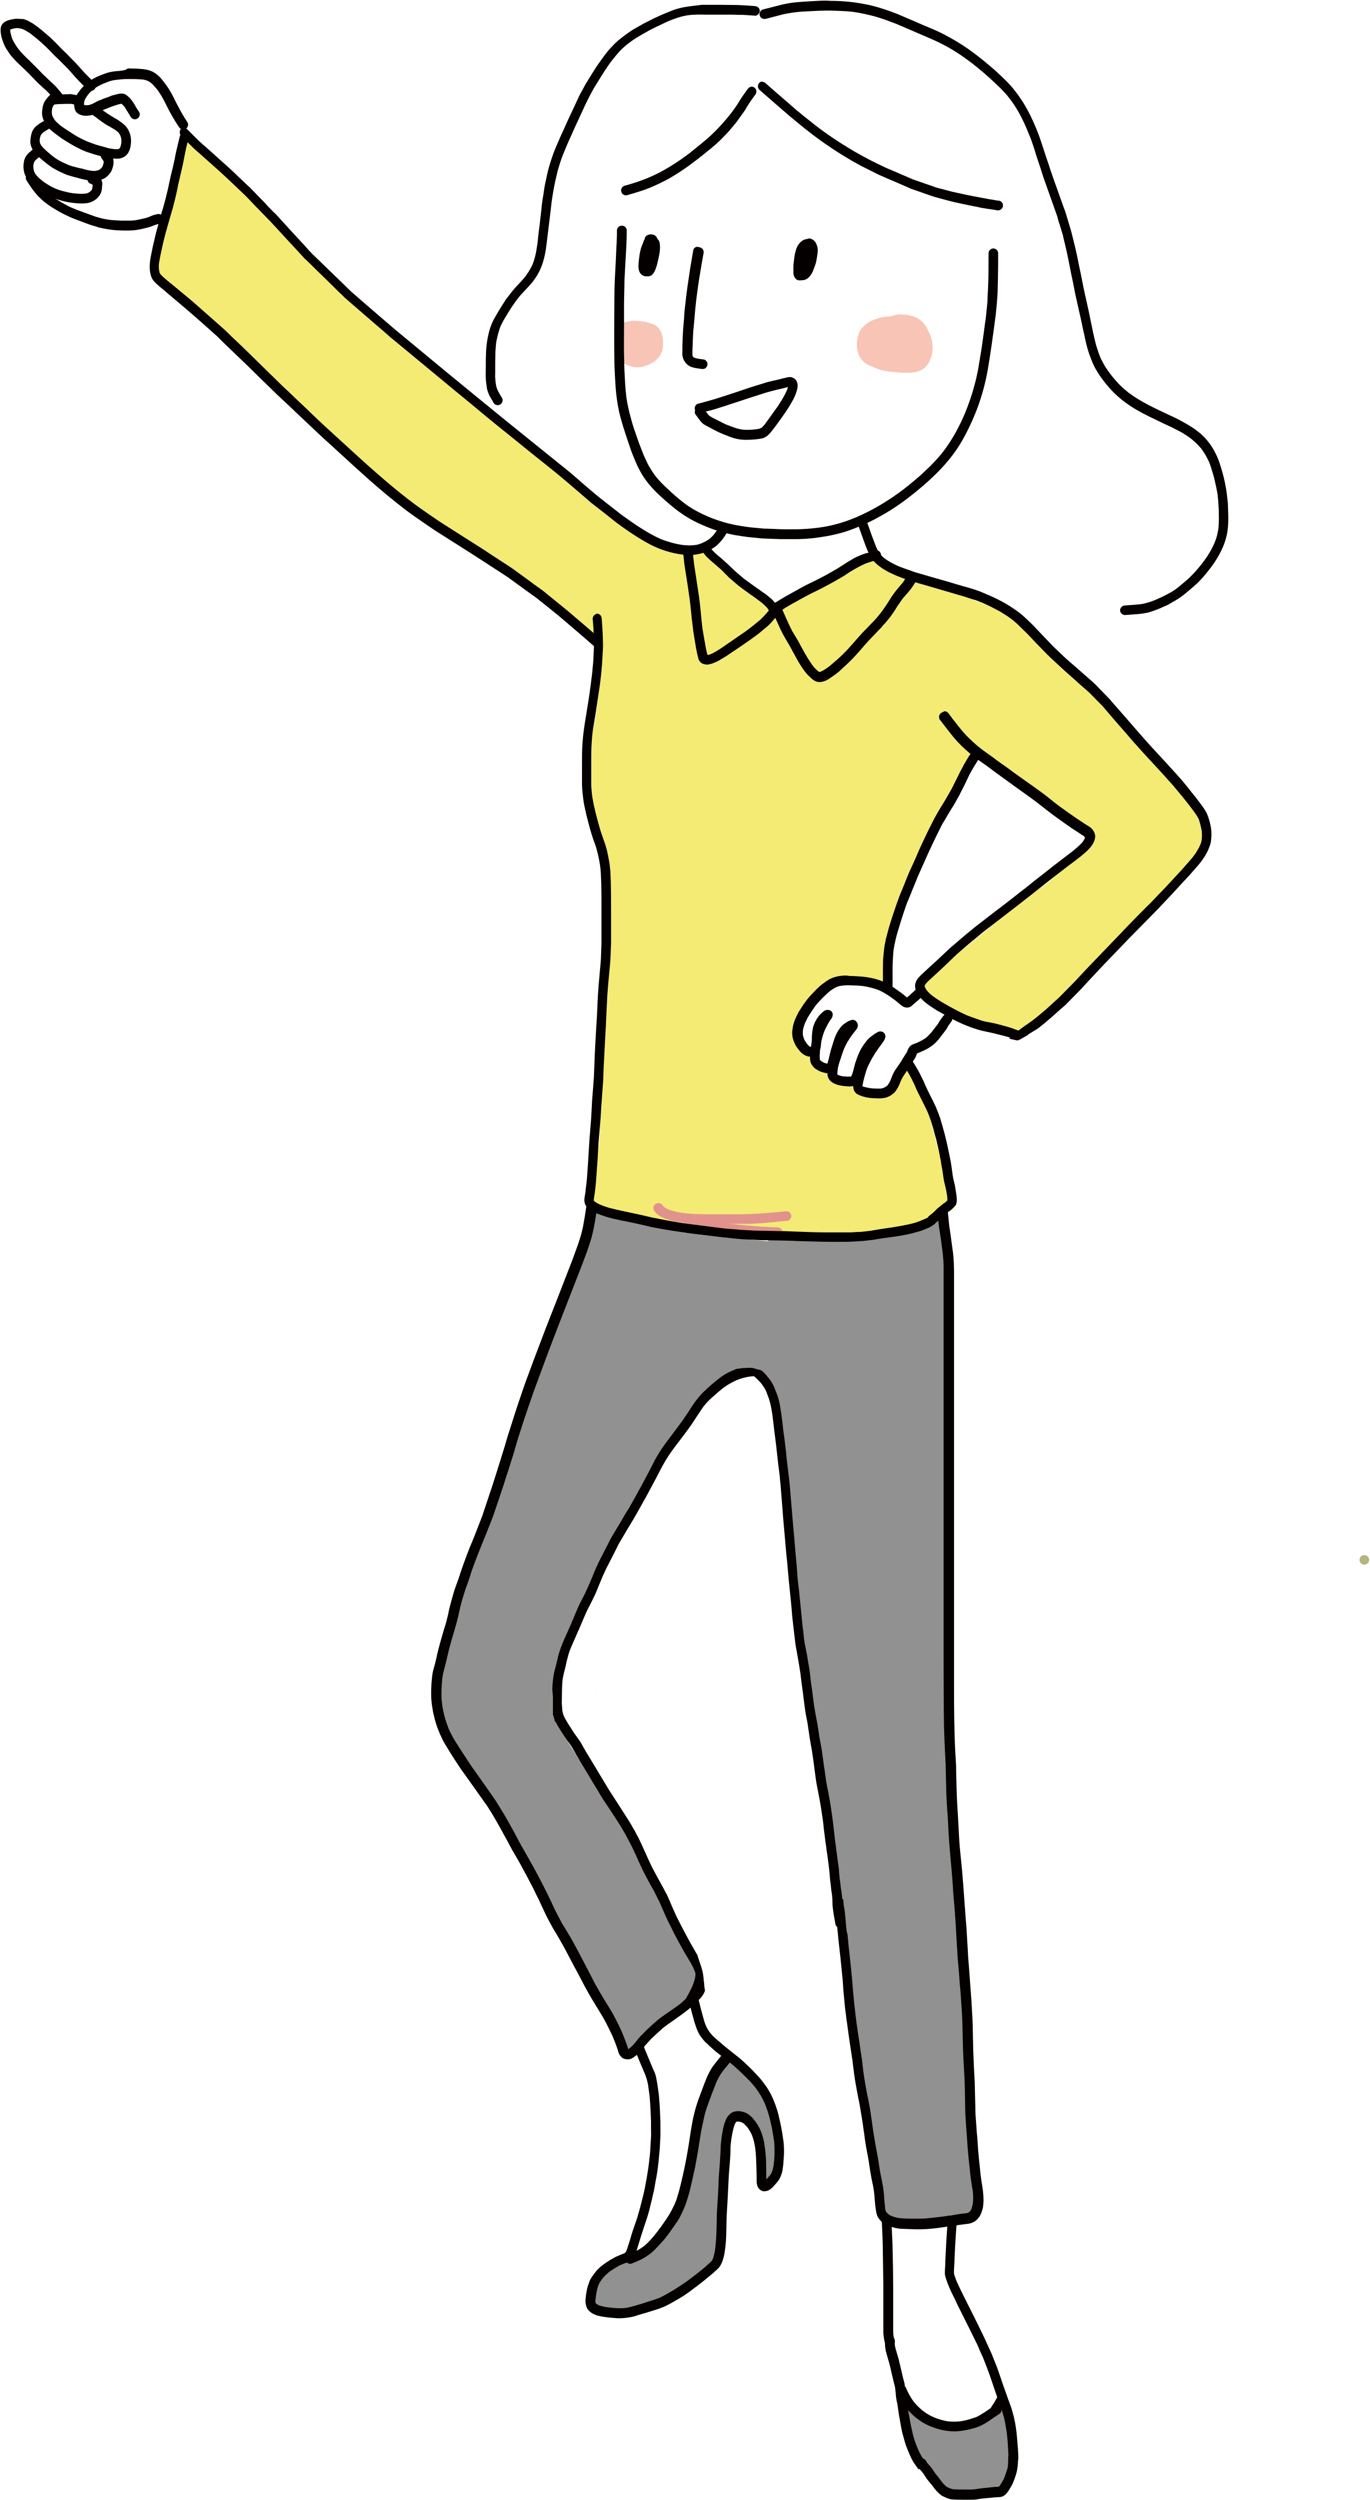 <svg id="レイヤー_13" xmlns="http://www.w3.org/2000/svg" viewBox="0 0 655.1 1195.5"><style>.st0{fill:#f7c4b6}.st1{fill:#9dd6e4}.st2{fill:#919191}.st3{fill:#f4eb75}.st4{fill:#e1928d}.st5{fill:#b4b57f}.st6{fill:none}.st7{fill:#040000}</style><path class="st0" d="M430.7 150.3c-1.7 0-3.2.4-4.7 1-2 0-3.9.3-5.8.8-2.4.7-4.8 1.7-6.7 3.4-.5.5-1 1-1.5 1.6-.7.8-1.1 1.8-1.5 2.8-.5 1.3-.8 3.5-.8 4.8 0 1.6.3 3.3.9 4.8.7 1.9 2.2 3.5 3.9 4.6.9.6 2 1 3 1.3 1 .6 2.1 1 3.3 1.4 2.5.7 5 1 7.5 1.2 2.4.2 4.8.3 7.2.2 2.4-.1 5-.8 6.8-2.5.6-.6 1.1-1.1 1.5-1.8.5-.7.8-1.5 1.2-2.3.4-.9.5-1.9.8-2.8v-.5c.2-.9.2-1.7.1-2.6-.1-1.8-.2-2.7-.7-4.4-.2-.9-.6-1.5-1-2.4-.1-.3-.3-.5-.4-.7 0-.1-.1-.2-.1-.3-.8-2-2-3.5-3.6-4.8-1.3-1.1-2.9-1.7-4.5-2.1-1.4-.4-2.8-.6-4.2-.6-.4-.1-.6-.1-.7-.1m-129.5 3.3c-1.6.1-3.2.6-4.4 1.6-1.1 1.1-1.9 2.2-2.3 3.7-.9 2.9-.9 6 0 8.9.3.9.6 1.7 1.1 2.4.2.5.4.9.7 1.3.5.9 1.3 1.6 2.1 2.3.9.7 2.3 1 3.4 1.4 2 .6 4.4.6 6.4-.1 1.5-.5 3-1.1 4.3-2 .1 0 .2-.1.3-.1.3-.2.5-.4.7-.6l.3-.3c.5-.5 1-1 1.5-1.6.5-.6.8-1.5 1.1-2.2.5-1 .7-3.3.7-4.3 0-1.4-.2-3.1-.7-4.4-.2-.7-.5-1.3-.9-1.9-.4-.7-1-1.2-1.5-1.7-.4-.4-.9-.6-1.4-.8-.6-.3-1.3-.5-2-.7-.3-.1-.7-.2-1-.3-.3-.1-.6-.3-.9-.3-1.1-.1-2.3-.3-3.4-.4-.6-.1-1.1-.1-1.7-.1h-.4c-.7-.1-1.4 0-2 .2"/><path class="st1" d="M418.5 472.3c.1.1.2.1.3.2.1 0 .1 0 .2.1h.1c-.1-.1-.2-.1-.3-.2-.2-.1-.3-.2-.3-.1 0-.1 0-.1 0 0m1.6.9c.2.1.3.2.5.2h.2c-.1 0-.2-.1-.3-.1-.2-.1-.4-.2-.6-.2 0 .1.1.1.2.1m.9 1.3s.1 0 0 0c-.1-.1-.2-.1-.3-.2.1.1.2.1.3.2"/><path class="st2" d="M452.8 576.9c-.4.2-.6.4-.9.7.3-.3.6-.5.9-.7 0-.1 0 0 0 0m-168 233.5c.1 0 .3 0 .4.1-.2 0-.3 0-.5-.1h.1"/><path class="st3" d="M88.2 65.8c-.4.4-.7 1-.7 1.7 0 .3.1.6.2.9-.1.3-.2.6-.2.9.2 1.9.3 3.7.3 5.4-.5 1-.9 2-1.3 2.8l-.1.2c-.5 1.2-1 2.5-1.4 3.6-.2.5-.3 1-.4 1.3l-.2.6c-.1.4-.2.8-.4 1.2v.4c-.4 1.4-.8 2.8-1 3.9-.1.4-.2.8-.3 1.3-.2.6-.3 1.2-.5 1.8-.3 1.1-.6 2.5-.9 4-.3 1.2-.5 2.3-.6 3.4l-.1.8c-.1.9-.3 1.8-.4 2.8v.1l-.1.9-.3 1c-.1.5-.3 1.1-.4 1.7v.2c0 .2-.1.4-.1.6l-.1.5c-.1.6-.3 1.3-.4 1.9 0 .3-.1.6-.2.9v.3c-.2.8-.3 1.7-.4 2.6l-.3 2.4v.2l-.3 1.2-.1.4c-.4 1.5-.7 3.1-1 4.6v.4c-.1.7-.2 1.3-.4 2l-.3 1.4-.1.3c0 .2-.1.3-.1.5v.2c-.1.4-.1.8-.2 1.2-.1.5 0 1 .1 1.6l.1.2.1.2c.1.3.2.6.4.9.1.3.3.5.5.7l.1.1.1.1c0 .1.1.1.1.2.5.6 1.1 1.2 1.7 1.7.6.5 1.2 1 1.9 1.4h.1l.5.3c.7.6 1.6 1.3 2.4 2 .5.4 1 .9 1.4 1.4l.3.3.3.3c.5.5 1 .9 1.5 1.2.2.2.4.3.6.5.5.9 1.1 1.7 1.7 2.4.8 1 1.6 1.9 2.6 2.9.4.4.8.7 1.2 1.1.5.4 1 .8 1.5 1.3.4.4.8.7 1.2 1.1l.1.1 1.3 1.3c.3.2.5.4.8.7.2.1.3.3.5.4.5.4.9.8 1.4 1.3.3.3.6.6.8.9.1.1.2.3.3.4.2.2.4.5.7.8l.5.6.1.1c.8.9 1.6 1.8 2.4 2.6.4.4.9.8 1.3 1.2l.1.1c.4.3.7.6 1.1.9l.3.2c.3.2.6.5.8.8.2.2.4.5.6.8l.1.1.1.1.3.3c.4.4.8.8 1.1 1.3.6.7 1.4 1.3 2.1 1.8.9.7 1.9 1.5 2.9 2.4.8.7 1.4 1.5 2.1 2.3l.4.4c.8 1 1.6 2 2.6 2.9 1.2 1.1 2.1 2 2.9 3v-.1c.7 1 1.4 1.8 2.2 2.8l1.2 1.2.1.1 1.4 1.3.1.1 2.6 2.6c.6.7 1.3 1.3 1.9 1.9l.7.7c.5.5 1 .9 1.7 1.5l.1.1.1.1c.3.2.5.5.8.7.8.7 1.6 1.6 2.5 2.6l.3.4.1.1c.2.2.4.5.6.7.5.6 1.1 1.1 1.8 1.6.2.1.3.3.5.4l.1.1.2.2.6.4c.7.5 1.3 1.1 2 1.6l1 .8.1.1.1.1c.8.6 1.8 1.4 2.7 2.2.5.4 1 .8 1.6 1.1l.2.1.9.7c.6.5 1.1 1 1.7 1.4.3.2.5.5.8.7l.1.1c.3.3.6.6.9.8.7.6 1.3 1.1 2 1.7.4.3.8.6 1.3 1l.1.1c.2.2.5.3.7.5.8.7 1.7 1.4 2.6 2.2.4.4.9.8 1.4 1.3.2.2.4.4.5.6l.1.1c.2.2.3.4.5.5l.3.2.1.1c.7.7 1.6 1.5 2.4 2.2.4.3.8.7 1.2 1l.1.1c.4.4.8.7 1.3 1.1l.2.2c1.8 1.4 3.7 2.9 5.2 4.6 1.1 1.2 2.3 2.3 3.4 3.3l.2.1c.6.5 1.2 1.1 1.7 1.6l.3.3c.9.9 2 2 3.2 2.8l1.8 1.2.1.1c.7.4 1.4.9 2 1.4.7.6 1.4 1.2 1.9 1.7.5.4 1.1.7 1.7.7.2 0 .4 0 .5-.1l.4.3.7.5c.3.3.7.6 1 .9.5.5 1 .9 1.5 1.4 1.4 1.4 3.1 2.4 4.7 3.4.2.1.3.2.5.3l.1.1.2.1c.3.2.6.3.9.5.4.2.7.4 1.1.7l.4.3c1 .6 2 1.3 3 2 1.1.9 2.3 1.7 3.2 2.4l.1.1c.5.4 1.1.8 1.7 1.2.4.2.7.4 1.1.7.2.1.4.2.6.4l.3.2c.4.2.8.5 1.2.7.5.3.9.7 1.4 1l.1.1.3.2c.3.2.7.5 1 .7.2.2.5.3.7.5.5.3 1 .7 1.5 1.1 1.2 1 2.4 2 3.6 3.1 1.3 1.2 2.7 2.2 4.2 3.2 1.4 1 2.8 2 4.4 2.8l1.2.6.1.1 1 .5.6.3.3.2.4.2.1.1.6.3c.4.2.8.5 1.1.7 3.3 2.6 6.9 4.8 10.3 6.9h.1l.8.5 1.2.8.1.1c1.3.8 2.7 1.7 4.1 2.5l.2.1c.8.5 1.8 1.1 2.7 1.7.8.6 1.6 1.2 2.3 1.7 1.3 1 2.8 2.2 4.4 3.3.5.4 1.1.7 1.6 1.1l.1.1.1.1c.8.5 1.7 1.1 2.5 1.7.8.6 1.5 1.3 2.1 1.9l1.2 1.2.1.1.9.9c.6.6 1.3 1.2 2 1.7l.3.3.2.2c.3.3.7.5 1 .8.4.4.9.8 1.3 1.3.5.6 1.1 1.1 1.7 1.7l.7.7 1.2 1.2.2.2c.2.3.5.5.7.8l2.3 2.3c.4.4.8.7 1.2 1.1.3.3.6.5.9.8.2 3.6.2 7.2.2 10.8v9c0 1.4-.1 2.8-.2 4.5 0 .9-.1 1.8-.1 2.7-.1 1.6-.1 2.9-.3 4-.1.4-.1.8-.2 1.2v.4c-.1.5-.2.9-.3 1.4-.1.4-.1.8-.2 1.3v.3l-.3 1.8c-.2.9-.3 1.8-.5 2.7l-.2 1-.2 1.2-.1.3-.1.3c-.1.6-.2 1.3-.3 1.9v.2c-.2 1.1-.4 2.5-.5 3.9-.1 1.1-.2 2.2-.3 3.6 0 1-.1 1.9-.2 2.9v.3c-.1 1.4-.2 2.9-.3 4.4-.1 3.8-.1 7.6-.1 11.4v3.4c0 .5 0 1.4.1 2.1.1 1.2.5 2.4.8 3.5.3 1 .5 2 .8 3.4.2 1.1.5 2.4.7 3.7l.1.4c.2.9.4 1.9.7 2.9.3.9.5 1.8.7 2.6.2.6.3 1.2.5 1.8.4 1.4.7 2.8 1.1 4.4.4 2 .8 4.2 1 6v.2c.1.8.2 1.5.3 2.3.2 2.1.4 4.4.4 7.1v2.6c0 1.5 0 3 .1 4.5.2 2.7.3 5.1.3 7.5v.9c0 .9 0 1.7.1 2.6v.4c.1 1.1.2 2.3.2 3.4.1 2.1.1 4.1.1 6.2v35.5c0 .5.1 1.1.1 1.6v.9c-.1-.1-.3-.1-.5-.1-1.3 0-2.3 1.1-2.3 2.3v49.8c0 .8-.1 1.6-.1 2.5l-.1.8c-.1 1-.1 1.9-.2 2.7l-.1.4c-.1.9-.3 1.7-.4 2.6l-.3 1.5v.1c-.1.6-.3 1.3-.4 2-.2 1-.4 2.1-.6 3-.3 1.2-.5 2.3-.7 3.4-.5 2.9-.8 5.2-.9 7.3v3.3c0 .4-.1.7-.1 1.1v.5c-.1.7-.1 1.4-.2 2.2-.1.3-.1.6-.1.9v.5c0 .3 0 .6.2.9 1.1.3 2.2.5 3.3.9h.4c.2 0 .4 0 .6.1 1.5.5 2.7.8 3.9 1 1.2.2 2.4.5 3.6.8 1.1.2 2.3.5 3.5.8l.5.1c.9.2 1.9.5 2.8.8 2.2.8 4.6 1.8 6.9 2.8.4.2.8.3 1.1.5 1.1.2 2.4.3 3.6.4 1.3.1 2.7.1 4 .2h.6c1.2 0 2.5.1 3.7.2l1.1.1c1.4.1 2.7.2 4.3.2h2c.3 0 .5 0 .8.1 0 .6.2 1.2.7 1.7.4.4 1 .7 1.6.7h1.7c1 0 2 0 3.1.1.3 0 .6.1.9.1h.4c.9.2 1.9.3 2.8.4 1 .1 2 .1 2.9.2h.8c.3 0 .6 0 .9.1h.1c.2 0 .3 0 .5.1.7.1 1.4.1 2 .2h15.3c1.5 0 3 .1 4.4.2h5.2c.7 0 1.5.1 2.2.2.4 0 .9.1 1.3.1 1.1.1 2.3.1 3.4.1h.4c1.1 0 2.3.1 3.6.2l.9.1c.5 0 1 .1 1.5.1 3.2.1 6.3.3 9.5.4 3.4.1 6.8.1 10.2.1h10.9c.9-.1 1.9-.2 2.8-.2 1.4-.1 2.9-.3 4.3-.5l1.3-.2.3-.1c.4-.1.7-.1 1.1-.2.9-.2 1.7-.3 2.6-.5 1.2-.3 2.5-.6 3.7-1l.8-.3 2.7-.9.6-.2c1-.3 2.1-.6 3.1-.9l.2-.1c.5-.2 1-.3 1.6-.5.8-.3 1.6-.5 2.4-.6.3 0 .5-.1.7-.1.2-.1.4-.2.5-.3h.2c.1 0 .1-.1.2-.1.6-.8 1.3-1.7 2-2.4.9-.9 1.8-1.7 2.8-2.5.3-.3.7-.5 1-.8.2-.3.5-.5.9-.7h.1c.6-.5 1.2-.9 1.8-1.4l.2-.2c-.1 0-.2-.1-.3-.1h-.1c.2-.3.3-.7.3-1.1v-.8c0-.8-.1-1.7-.2-2.5-.1-.5-.2-1.4-.3-2.2-.2-1.1-.5-2.3-.8-3.4-.2-.7-.4-1.4-.6-2l-.2-.5-.1-.5-.2-.6-.2-.8-.1-.4c-.2-.7-.4-1.5-.6-2.2-.4-1.4-.7-2.5-1.1-3.7-.3-1.2-.6-2.3-.9-3.5l-.6-2.1c-.4-1.6-.9-3.2-1.3-4.8-.6-2.2-1.2-4.5-1.8-7.1-.6-2.8-1.4-5.1-2.3-7.1-.9-1.9-1.7-3.8-2.5-5.7l-.4-1c-.4-.9-.8-1.8-1.3-2.9v-.1l-.2-.4c-.4-.8-.7-1.6-1.1-2.4l-.4-.8c-.2-.5-.4-1.1-.6-1.6-.3-.7-.5-1.3-.8-1.8-.2-.3-.4-.6-.8-1-.2-.2-.8-.6-1.2-.7-.3 0-.5-.1-.8-.1-.5 0-.9.2-1.3.4-.9.4-1.3 1.6-1.4 2.1-.1.4-.2.7-.3 1.1-.4.8-.9 1.6-1.5 2.5-.3.4-.6.7-1 1-.8.5-1.6 1-2.4 1.4-.4.1-.8.3-1.2.4l-.4.1c-.7.2-1.4.5-2.1.7-.5.2-1.1.3-1.6.5h-.1c-.7.2-1.5.4-2.3.6h-1.1c-.7 0-1.5 0-2.5-.1-.3-.1-.6-.1-.9-.2-.3-.2-.5-.3-.9-.6l-.3-.2c-.7-.6-1.4-1.1-2.2-1.6-.4-.2-.7-.4-1-.5-.8-.3-1.6-.5-2.5-.6-.4 0-.8-.1-1.2-.1-.7-.1-1.3-.3-1.8-.4-.6-.3-1.1-.6-1.5-.9-.5-.4-1-.9-1.6-1.5-.7-.7-1.4-1.3-2.3-1.9-.5-.3-1.1-.6-1.5-.9l-.5-.3c-.7-.4-1.4-.9-1.9-1.3-.8-.6-1.4-1.2-1.9-1.8l-.2-.2-.1-.1c-.2-.3-.4-.6-.7-.9-.2-.2-.4-.4-.5-.7-.3-.4-.7-.8-1.3-1.2-.5-.4-1.1-.7-1.6-1.1h-.1c-.5-.3-.9-.5-1.3-.8-.5-.5-1-1.1-1.5-1.6-.2-.2-.3-.4-.5-.6l-.5-.6c-.3-.5-.6-.9-.8-1.4-.1-.4-.2-.7-.3-1.2-.1-.7 0-1.5 0-2.2v-.6c0-.9.1-1.7.2-2.4.1-.9.3-1.8.6-2.8l.2-1c.2-.8.5-1.6.8-2.5.1-.4.3-.7.5-1.1l.1-.3.1-.2.3-.7c.1-.3.1-.8 0-1.2.7-1.2 1.4-2.4 2-3.5l.2-.4c.3-.6.5-1 .8-1.4.6-1 1.2-1.9 1.9-2.8.4-.5.8-1 1.2-1.4.7-.7 1.5-1.3 2-1.8 2-1.5 4.1-2.5 6-3.3.8-.3 1.7-.6 2.5-.7.9-.1 1.8-.1 3-.1h1.9c1.6 0 3.3.1 4.8.2 1.5.2 3 .5 4.1.8l.6.1h.2c.6.1 1.2.2 1.8.4-.1.5-.1 1.1-.1 1.7.3.2.6.3 1 .5h.1c.1.1.2.1.4.2l.2.1.2.1.3.2.1.1.3.1.2.1c.4.2.9.3 1.3.5.4-.4.6-.9.6-1.6v-.6l.2.1c.2.1.4.1.6.1 1 0 2-.7 2.2-1.7.3-1.2-.4-2.5-1.6-2.9l-1-.3c.1-1.1.3-2.2.3-3.3.2-2.2.4-4.6.8-7.8l.2-1.3c.1-.5.1-.9.2-1.3l.1-.5v-.1c.1-.6.2-1.2.4-1.8.1-.5.2-1 .3-1.6.1-.5.2-1 .3-1.6l.1-.6c.3-1.6.6-3.5 1.1-5.2l.1-.5c.2-.9.5-2 .9-3 .3-.9.7-1.7 1-2.6v-.1l.1-.2.3-.7c.8-2 1.8-4.4 2.6-6.8.3-.8.6-1.7.8-2.5l.1-.2.1-.2c.3-.8.5-1.6.8-2.4.4-1.2.8-2.4 1.3-3.8l.2-.6.3-1.1c1.2-3.7 2.4-7.1 3.7-10.4 1.3-2.9 2.6-5.5 3.8-7.9l.5-1 .1-.3h-.1l.6-.6.3-.5c.7-1.1 1.4-2.3 2.1-3.4l.8-1.1c.4-.5.7-1.1 1.1-1.6.7-1 1.3-1.9 2-2.8.8-1 1.5-2.1 2.2-2.9 1.3-1.7 2.5-3.4 3.6-5l.3-.4c.5-.8 1.1-1.6 1.6-2.5.3-.5.8-1.2 1.1-1.9.4-.8.8-1.6 1-2.2.2-.5.4-.9.5-1.4.1-.4.1-.9.1-1.3 0-.9-.5-1.6-1.2-2l.6-1c.1.1.3.1.4.2.2.1.6.1.9.1.3 0 .5 0 .7-.1l.3-.1c.4-.1.7-.3 1-.6.3-.3.6-.6.8-.9l.9-1.2.1-.2c.4-.6.9-1.2 1.3-1.8.1-.2.2-.3.3-.5.6.3 1.2.7 1.8 1l.1.1.3.1c.7.4 1.4.9 2.1 1.4.5.4 1.1.9 1.6 1.3l.3.3.4.3c.3.3.7.6 1 .8l.4.3c1.1.9 2.4 1.7 3.6 2.5l.2.1c.6.4 1.2.8 1.9 1.1.4.2.7.4 1.1.7l.4.2c.4.2.8.5 1.1.7l.2.2 1.1.8.3.2c1.1.9 1.9 1.6 2.7 2.3.3.3.7.6 1 .9l.2.2.3.2c.4.3.7.7 1.1 1l1.5 1.3c1.6 1.4 2.9 2.4 4.2 3.3 1.3.9 2.7 1.7 4.4 2.5.5.2 1 .5 1.5.7l.7.3c1 .5 2 1 3.1 1.7.6.4 1.2.8 1.7 1.1l.1.1c.3.2.6.4 1 .7 1.3.9 2.6 1.7 3.5 2.3l.6.4c.7.4 1.4.9 2.1 1.4 1 .7 2.1 1.5 3.2 2.3 1.5 1.1 3.1 2.3 5 3.6l.1.1.2.2-.2.2c-.3.4-.6.8-.9 1.3l-.2.3-.3.4-.8 1c-.3.3-.5.6-.8.9l-.2.2-.2.2c-1.1 1.3-2.3 2.4-3.6 3.4-.8.6-1.7 1.2-2.5 1.8-.6.5-1.2.9-1.9 1.4-1.4 1-2.7 2.2-3.7 3.2-1 .9-2.1 2-3.2 3.1-.5.5-1 1-1.6 1.5l-.4.4c-.8.8-1.6 1.6-2.5 2.3-1.4 1.1-3 2.1-4.5 2.9-.9.5-1.8 1.1-2.7 1.7-2.1 1.4-4 3-5.8 4.6l-.3.2c-2 1.7-3.8 3.2-5.6 4.6l-.3.2-.5.4c-.8.6-1.5 1.2-2.3 1.8-1 .8-1.9 1.6-3 2.5l-.1.1c-.5.4-.9.8-1.4 1.3l-.1.1c-.4.4-.8.7-1.2 1.1l-3.6 3c-.7.6-1.5 1.2-2.2 1.7l-1 .8c-.8.6-1.5 1.2-2.3 1.8l-.6.5-.1.1-.1.1c-1.5 1.1-3 2.3-4.6 3.4-1.7 1.2-3.5 2.4-5.2 3.6-1 .7-2 1.4-2.9 2.1-.8.6-1.5 1.1-2.1 1.7-1.1 1-2.1 2.2-2.9 3.2-.5.7-.9 1.3-1.3 1.9l-.1.2-.1.2c-.2.3-.4.6-.6 1-.5.8-.9 1.7-1.4 2.5-.2.2-.3.4-.5.6-.2.3-.3.6-.3.9-.4 1.1 0 2.3 1 2.9.3.2.8.3 1.2.3.2 0 .4 0 .6-.1.6.3 1.1.7 1.6 1 .5.3 1 .7 1.5 1 .5.3.9.6 1.4 1 1.7 1.1 3.6 2.1 5.1 3l.6.4.6.4c.4.2.8.5 1.2.7.6.4 1.2.7 1.8 1 1 .5 2.1 1.1 3.2 1.6 2.4 1.1 5 2 7.4 2.9.9.4 1.9.7 2.8 1.1 1.6.7 3.3 1.5 5 1.9 1.3.3 2.4.6 3.4.8h.3c2.2.6 4.5 1.2 6.8 1.6.2 0 .4.1.6.1.4 0 .8-.1 1.2-.3.5-.3.9-.8 1.1-1.4v-.1c.6-.4 1.1-.8 1.7-1.2.5-.4 1-.8 1.5-1.3l.1-.1h.1c1.1-.9 2-1.7 2.9-2.4l.5-.3.1-.1c.6-.4 1.3-.8 1.9-1.3.9-.6 1.7-1.4 2.4-2.1l.2-.2c.9-.8 1.8-1.6 3.1-2.6 1.7-1.3 3.8-2.8 5.7-4.6l.3-.2c.9-.8 1.7-1.6 2.6-2.4.5-.5 1.1-1 1.6-1.5l.3-.2.7-.7c.5-.4.9-.9 1.4-1.4l1.2-1.2.8-.8c.6-.5 1.2-1.2 1.9-1.8.9-.8 1.8-1.6 2.7-2.6l.3-.3.1-.1c.7-.8 1.4-1.6 2.2-2.5.5-.5 1.1-1.1 1.6-1.5l.2-.2.4-.4c.7-.6 1.3-1.4 1.9-2.1l.1-.1c1.2-1.4 2.2-2.9 3.2-4.3v-.1l.5-.7c.8-1 1.5-1.7 2.1-2.4 1-1 1.8-1.9 2.5-2.8.4-.4.7-.8 1-1.3l.1-.1c.4-.5.8-1 1.2-1.4.8-1 1.7-1.9 2.6-2.8.3-.3.6-.7 1-1l.3-.3c.2-.2.4-.4.5-.6l.1-.1.1-.1c.1-.2.2-.3.4-.4.8-.9 1.6-1.8 2.4-2.8l.3-.3c.5-.5.9-1 1.4-1.5.3-.4.7-.7 1-1.1l2.1-2.4 3.3-2.7c.5-.4 1-.9 1.5-1.3.4-.3.7-.6 1.1-1 .4-.4.9-.8 1.4-1.2l.1-.1.1-.1c1.3-1.1 2.7-2.3 3.8-3.6l.5-.6c.6-.8 1.2-1.5 1.8-2.2.7-.8 1.5-1.7 2.5-2.7l.3-.3.2-.2.2-.2c.6-.6 1.2-1.3 1.8-2 .8-1 1.7-2.1 2.5-3.3.3-.4.5-.8.7-1.2.3-.5.5-1 .7-1.5l.1-.3c.3-.6.4-1.3.4-1.9v-.2c.1-.6 0-1.1 0-1.7v-.4c0-.5 0-.9-.1-1.4-.1-1-.3-1.9-.4-2.8l-.1-.6c-.2-1-.5-2-.8-2.8-.5-1.8-1.1-3.1-1.7-4.2-.1-.2-.2-.3-.3-.5l-.1-.1-.1-.1v-.1c-.3-.5-.6-1.1-.9-1.6-.7-1.2-1.3-2-1.9-2.8l-.5-.6c-.4-.5-.8-1-1.1-1.4-1-1.3-1.9-2.5-2.9-3.8-.5-.7-1.1-1.4-1.6-2.2-.6-.9-1.3-1.7-2-2.5s-1.3-1.5-2-2.2v-.1c-.5-.6-1.1-1.2-1.7-1.9-.5-.6-1.1-1.3-1.6-1.9-.6-.8-1.2-1.5-1.9-2.3-.3-.4-.7-.8-1-1.2l-.1-.1-.3-.3-.4-.5c-.5-.5-.9-1.1-1.3-1.6v-.1l-.1-.1-.1-.1c-.4-.5-.7-1-1-1.5l-.1-.2c-.2-.4-.5-.7-.8-1.1-.4-.6-.8-1.1-1.2-1.7l-.1-.2-.3-.4-.5-.7c-1.1-1.5-2.3-3-3.4-4.3l-.1-.1c-.4-.5-.8-1-1.3-1.5-.6-.8-1.1-1.5-1.7-2.2l-.6-.7-.1-.1-.1-.1c-.3-.4-.6-.7-.9-1.1-1-1.3-2.2-2.7-3.4-4.1-.7-.8-1.5-1.6-2.3-2.3l-.1-.1-.1-.1-.3-.3-1.1-1.1c-.5-.5-1.2-1.1-1.7-1.5l-.1-.1c-.8-.6-1.5-1.2-2.1-1.7l-.1-.1-.3-.3.1.1-.4-.4-.7-.6c-.1-.1-.3-.2-.4-.3l-1-.8-1-.8-.2-.2c-.3-.2-.5-.5-.8-.7l-.3-.3-.4-.4c-.5-.5-1.1-1-1.7-1.5-.6-.4-1.1-.8-1.7-1.2-.5-.3-1-.6-1.4-.8l-.5-.3c-.4-.2-.8-.3-1.2-.3h-.1c-1.1-.8-2.1-1.7-3-2.5-.5-.4-.9-.9-1.4-1.3l-.3-.3-.3-.2c-.3-.2-.5-.5-.8-.7-.9-.8-1.7-1.6-2.6-2.5l-.2-.2c-.9-.9-1.8-1.7-2.6-2.6l-.6-.6-.1-.2c-.5-.5-1.1-1.1-1.6-1.7-.2-.3-.4-.5-.7-.8l-.1-.1c-.5-.6-1.1-1.3-1.7-1.9l-.3-.3-.1-.1-.9-.9c-.5-.5-1-.9-1.5-1.4-1.1-1-2-1.8-2.7-2.6-.8-.9-1.6-1.8-2.6-3-.2-.3-.5-.6-.7-.9l-.2-.2-.1-.2-.1-.2c-.3-.3-.6-.7-.8-.9l-.2-.2-.2-.2c-.7-.8-1.6-1.6-2.2-2.2l-.4-.4c-.6-.6-1.3-1.2-2-1.7l-.3-.3-.4-.4c-1.2-1-2.2-1.8-3.3-2.6-1.6-1.2-3.4-2.1-5.7-2.8-.9-.3-1.9-.5-2.8-.8l-1.2-.3c-.2-.1-.4-.1-.6-.1-.5 0-1 .1-1.4.4l-.7-.3-.3-.1c-.3-.1-.7-.3-1-.4-.3-.2-.7-.3-1-.5l-.2-.1-.2-.1c-.5-.2-1-.4-1.4-.7-.5-.2-1-.4-1.5-.7-.5-.3-1.1-.5-1.6-.7l-3.3-1.5c-1-.5-2-.8-3-1.2l-.7-.2c-1.8-.7-3.7-1.2-5.5-1.8l-.2-.1h-.1l-1.3-.4c-.6-.2-1.3-.4-2-.5l-.3-.1c-.4-.1-.8-.2-1.1-.3l-.6-.2c-1-.3-1.9-.6-2.9-.9-1.5-.5-3.1-1-4.9-1.8l.5.3-.7-.3-.2-.1-.2-.1c-.7-.3-1.4-.6-2.2-.9-1-.5-1.9-.9-2.7-1.4-.4-.3-.9-.6-1.3-.9l-.1-.1c-.5-.3-1.1-.7-1.7-1.1-1.1-.6-2.1-1.2-3.1-1.7-.3-.2-.6-.3-.9-.5h-.1c-.7-.3-1.4-.7-2-1l-.4-.2c-.4-.2-.7-.4-1.1-.6-.4-.2-.8-.4-1.2-.5-.4-.1-.9-.2-1.2-.2h-.1c-.5 0-.9.1-1.3.1-1.3.2-2.4.7-3.5 1.2l-1.4.7-.4.2c-.4.2-.8.4-1.1.6-1 .6-2 1.4-3 2.3-.3.3-.6.5-.9.8l-.2.2c-.1.1-.2.2-.4.3-.4.4-.8.7-1.2 1-.7.6-1.5 1-2.4 1.5-.5.3-1 .5-1.5.8l-2.6 1.3c-.5.3-1 .6-1.5.8l-.2.1h-.1c-1.2.7-2.4 1.4-3.6 2-1.2.6-2.4 1.3-3.6 1.9-2.3 1.3-4.7 2.6-7.1 3.6l-1 .4-.5.2c-.4.1-.8.3-1.1.4l-.4.1-.4.1c-.8.3-1.6.6-2.4.7-.4.1-.8.2-1.1.2h-.1l-.5.1c-.6.1-1.1.6-1.4 1.1-.1.2-.2.5-.3.7-.1-.1-.3-.2-.4-.3l-.1-.1-.3-.2c-1.1-.7-2.3-1.3-3.4-1.9l-.4-.2c-1.4-.7-2.7-1.4-4-2.2-.9-.6-1.7-1-2.3-1.4-.4-.3-.8-.6-1.3-.9l-.1-.1-.1-.1-.1-.1c-.7-.6-1.3-1.2-1.8-1.7l-.3-.3c-.3-.3-.5-.5-.7-.8l-2.2-2.2-.1-.1c-.7-.7-1.4-1.4-2.1-2l-.3-.2c-.7-.7-1.4-1.3-2.1-2.1-.3-.3-.6-.7-.8-1.1l-.3-.3c-.4-.5-.7-.9-1.1-1.4l-.1-.2-.6-.8c-.6-.8-1.3-1.5-1.9-2-1-.9-2.1-2-3.5-2.7-.7-.3-1.4-.6-2.1-.8-.3-.1-.7-.1-1-.1-.4 0-.8 0-1.2.1-.3.1-.6.1-.9.2-.7.1-1.4.1-2 .1h-5.5c-2 0-4.1 0-6.1-.2-.9-.2-1.8-.4-2.7-.7-.8-.2-1.6-.6-2.3-.9h-.1c-.9-.4-1.7-.8-2.5-1.2l-.9-.5-.3-.2-.3-.2-.1-.1c-.4-.2-.7-.4-1.1-.6-1.6-.9-3.2-1.9-4.7-3-.5-.4-.9-.8-1.4-1.2l-.2-.2c-.5-.5-1-.9-1.5-1.4-1.3-1.1-2.6-2.1-3.8-3.1-.8-.6-1.6-1.1-2.5-1.7l-.2-.1-.9-.6c-.9-.6-1.9-1.3-2.6-1.9l-.8-.6c-1.1-.8-2.2-1.7-3.3-2.5-.4-.3-.9-.6-1.3-.9-.5-.3-1-.7-1.5-1-.9-.8-1.7-1.5-2.4-2.2-1-1-1.8-1.8-2.6-2.5-.2-.2-.4-.3-.5-.5l-.1-.1c-.2-.2-.4-.3-.5-.5l-.2-.1c-.5-.4-.9-.8-1.4-1.1l-.1-.1c-.9-.7-1.8-1.4-2.6-2.2-1.6-1.5-3.4-2.9-5.1-4.5l-.5-.4-1.5-1.2-.1-.1-.1-.1c-.3-.2-.6-.5-.9-.7-.6-.5-1.2-1-1.7-1.4l-1.1-.9c-.6-.5-1.2-1-1.7-1.5l-.2-.2c-.6-.6-1.3-1.1-1.9-1.6-.8-.6-1.5-1.2-2.3-1.7h-.1c-.6-.4-1.1-.8-1.7-1.2-1.3-.9-2.7-2-4.1-3l-2.1-1.5-.6-.4c-1.2-.9-2.5-1.9-4-2.2-.2-.1-.4-.1-.6-.1-.2 0-.5 0-.7.1l-.3-.3-.7-.7c-1-1-1.9-2.1-2.7-3.1l-.1-.1c-.7-.8-1.4-1.7-2.1-2.4-1.1-1.2-2.4-2.3-3.7-3.3l-.1-.1c-.5-.4-.9-.8-1.4-1.2-1.1-.9-2.2-2-3.2-3-1.1-1.1-2.2-2.1-3.2-3-1.4-1.2-3-2.3-4.4-3.2l-.1-.1c-.9-.6-1.8-1.2-2.6-1.8-.9-.7-1.8-1.4-2.6-2-.5-.4-.9-.7-1.4-1.1-.9-.7-2-1.2-2.9-1.7l-.4-.2c-.4-.2-.8-.3-1.2-.3-.6-.5-1.1-.9-1.7-1.4l-.1-.1c-.9-.7-1.7-1.3-2.6-1.9-.7-.5-1.4-1-2.1-1.6-1.3-1-2.6-2.1-3.8-3.2-1.3-1.1-2.6-2.1-3.8-3.1l-.1-.1-.2-.1c-.7-.6-1.4-1.1-2-1.8l-2.1-2.1c-.7-.7-1.4-1.4-2.2-2.1-.6-.5-1.2-1-1.8-1.4l-.1-.1-.5-.4c-.7-.6-1.4-1.2-1.9-1.8-.6-.7-1.3-1.3-2.2-2.1-.9-.8-1.9-1.5-2.7-2l-2.1-1.5c-.3-.2-.6-.5-.9-.8-.2-.2-.5-.5-.6-.7l-.1-.2-.1-.2-.4-.5c-.3-.4-.6-.7-.9-1.1-.4-.5-.9-.9-1.4-1.3-.2-.2-.5-.4-.7-.5l-.2-.1-.2-.1-.5-.3c-.9-.7-1.7-1.5-2.4-2.4-.8-.8-1.6-1.7-2.5-2.4-.3-.3-.6-.5-.9-.7-.6-.4-1.2-.9-1.7-1.5-.4-.4-.9-.8-1.3-1.3-.2-.2-.3-.4-.5-.6l-.1-.1-.1-.1c-.2-.2-.3-.4-.5-.6-.8-.9-1.6-1.6-2.4-2.3l-.7-.5-.1-.1c-.7-.5-1.4-1.1-2-1.7-.8-.8-1.6-1.6-2.3-2.4l-.2-.2c-1.6-1.7-3-2.9-4.4-3.6l-.9-.5c-1.1-1.6-2.1-2.9-3-4.1-.5-.7-1.2-1.2-1.8-1.8l-.1-.1c-.3-.2-.5-.5-.8-.7l-1.2-1.2c-.1-.1-.2-.2-.3-.4l-.1-.1c-.2-.2-.4-.5-.6-.7l-.8-.8-.1-.1v-.1c-.4-.4-.8-.8-1.3-1.2-.8-.7-1.7-1.4-2.4-1.9l-.2-.2c-1-.8-1.9-1.7-2.7-2.6-.5-.7-1-1.5-1.6-2.5l-.9-1.5c-.5-.8-1.2-1.4-1.8-2-.8-.8-1.7-1.6-2.6-2.5-.6-.6-1.1-1.2-1.6-1.9l-.2-.3-.6-.7c-.6-.7-1.3-1.4-1.9-2l-.1-.1-.6-.6c-.7-.8-1.4-1.6-2-2.3l-.1-.1-.3-.4c-.6-.7-1.1-1.4-1.7-2.1l-.2-.3-.3-.4-.9-.9-.1-.1-.3-.3-.2-.2-.1-.1c-.3-.3-.5-.6-.8-.8l-.5-.5c-.8-.8-1.6-1.5-2.3-2.3l-.7-.8-.7-.8c-1.3-1.3-2.7-2.4-3.9-3.3-.2-.2-.5-.3-.8-.3-.8-.8-1.6-1.7-2.4-2.6l-.3-.3c-.4-.4-1-.7-1.6-.7-.4 0-.8.1-1.1.3l-.1-.1-.1-.1c-.7-.7-1.4-1.5-2-2.2l-.4-.5.1.1-.9-1.2-.4-.5-1.8-2.4c-.8-1-1.5-1.9-2.2-2.8-.8-1-1.6-1.9-2.3-2.9-.4-.5-1.1-.7-1.7-.7-1.1.2-1.7.4-2.1.9"/><path class="st4" d="M313.6 575.6c-.5.3-.9.8-1.1 1.4-.2.5-.1 1.3.2 1.8.5.6.9 1.2 1.5 1.7.6.6 1.3 1 2.1 1.4 1.7.9 3.5 1.5 5.3 1.9 1.9.5 3.8.7 5.7.9 2.7.4 5.4.5 8.1.5 5 .1 10 0 14.9 0 4 0 8 .1 12.1-.2 2.1-.1 4.1-.3 6.2-.5 1-.1 1.9-.2 2.9-.3 1.5-.2 3.1-.3 4.6-.4.6 0 1.2-.2 1.6-.7.4-.4.7-1 .7-1.6 0-1.2-1.1-2.4-2.3-2.3-3 .2-5.9.6-8.9.8-2.6.2-5.3.4-8 .5-2.3.1-4.6.1-6.9.1h-16c-1.4 0-2.8-.1-4.2-.1-1.4-.1-2.7-.2-4.1-.3l-2.1-.3c-2.2-.3-4.3-.8-6.3-1.6-.7-.3-1.3-.6-1.9-1-.3-.3-.7-.6-.9-1-.3-.4-.7-.8-1.3-.9-.2-.1-.4-.1-.6-.1-.6 0-1 .1-1.3.3"/><path class="st4" d="M327.6 584c-.4.4-.7 1-.7 1.6 0 .6.2 1.2.7 1.6.5.5 1 .6 1.6.7 5.4.4 10.9 1.1 16.3 1.6 5 .5 10 1 15.1 1.4 1.1.1 2.3.2 3.4.3 1.3.1 2.5.2 3.8.2.3-.3.7-.6 1.1-.7 1.3-.3 2.7-.3 4-.3h1c.2-.4.3-.8.3-1.2 0-1.3-1.1-2.3-2.3-2.3-2.8-.1-5.6-.2-8.4-.4-1.7-.1-3.4-.3-5.1-.4-2.4-.2-4.8-.4-7.3-.7-2.3-.2-4.6-.5-6.9-.7-2.8-.3-5.7-.6-8.5-.9l-6.6-.6h-.1c-.4.1-1 .4-1.4.8"/><path class="st5" d="M650.1 745.9c0 1.3 1.1 2.3 2.3 2.3 1.3 0 2.3-1.1 2.3-2.3 0-1.3-1.1-2.3-2.3-2.3-1.3 0-2.3 1-2.3 2.3"/><path class="st2" d="M347.5 985.8c-.9 0-1.7.3-2.4.8-.9.6-1.5 1.4-2.1 2.2-.4.6-.7 1.2-1 1.8l-.1.3c-.2.5-.5 1-.7 1.6-.2.6-.5 1.2-.7 1.9-.4 1-.8 2.2-1.2 3.5-.2.8-.5 1.6-.7 2.4l-.1.2-.1.2-.1.2-.1.3-.1.4c-.4 1.2-.7 2.4-1 3.7-.7 2.6-1.4 5.4-1.8 7.2l-.8 3.6c-.3 1.1-.4 2.2-.7 3.6-.3 2.2-.7 4.7-1 7.2-.1 1-.3 1.9-.5 2.9v.2c-.2 1.2-.4 2.3-.5 3.4-.1 1-.3 2-.4 3l-.6 4.2c-.1.9-.3 1.8-.4 2.7-.1.4-.3.8-.4 1.3l-.1.4v.1c-.1.3-.2.5-.2.7l-.4 1-.8 2-.4.9v.1c-.6 1.2-1.1 2.4-1.8 3.6l-1.5 2.7c-.4.6-.7 1.2-1.1 1.8l-.6.9c-.2.2-.3.5-.5.7l-.6.9-.6.9-.4.5c-.4.5-.7 1-1 1.6v.1l-.1.1-.4.6c-.4.6-.8 1.2-1.1 1.8l-.4.7c-.4.6-.8 1.1-1.1 1.6v.1l-.3.3-.3.3c-.2.3-.4.6-.7.8-.2.2-.3.4-.5.6-.5.6-1 1.1-1.4 1.8l-.5.5c-.5.5-1.1 1-1.6 1.5l-.6.5c-1.2 1.1-2.5 2.2-3.8 3.2l-.5.4c-.6.5-1.2 1-1.9 1.5-1.2-.2-2.2-.4-3.1-.5-.4 0-.9-.1-1.3-.1h-.3c-.7 0-1.4.1-2 .2h-.1c-1.6.2-2.9.9-3.9 1.4-1.3.7-2.4 1.4-3.3 2.1-1 .8-2.1 1.7-3.1 2.7-.6.6-1.1 1.2-1.5 1.8l-.2.2-.2.2-.2.3c-.7.9-1.2 1.8-1.6 2.7-.5 1.2-1.1 2.5-1.3 4-.1.7-.2 1.3-.2 2v1.3c0 .5.1.9.3 1.3.2.5.4 1 .9 1.5.5.6 1.1 1.1 1.9 1.5.4.2.9.4 1.4.6l.2.1c.9.3 1.9.6 2.9.7 2.3.3 4.6.4 6.4.4h1.2c1.4 0 2.8-.2 4.1-.4 1.1-.2 2.1-.5 3-.7l.6-.2c2.3-.6 4.5-1.4 7-2.3 2.4-.8 4.7-2 6.8-3.4.4.4 1 .6 1.5.6.6 0 1.2-.2 1.7-.7l.8-.8c.7-.5 1.5-1 2.1-1.4.3-.2.5-.3.8-.5.5-.3 1.1-.7 1.6-1l.7-.4c1.3-.8 2.6-1.7 3.8-2.6.8-.5 1.6-1.1 2.4-1.6.1-.1.3-.2.4-.3.1 0 .2-.1.2-.1.7-.4 1.3-.9 1.9-1.4l.1-.1c.6-.6 1.2-1.2 1.6-1.8 1-1.3 1.8-2.6 2.4-3.9.7-1.4 1.2-2.7 1.7-4.1.2-.5.3-1 .5-1.6.1-.3.2-.6.2-.9.3-1.9.4-3.8.4-5.6v-1.4c0-1 .1-2.1.3-3.5.1-1.2.2-2.4.4-4.1 0-.4.1-.8.1-1.3v-.2c0-.6.1-1.2.1-1.8.1-1.4.3-2.8.4-4.2l.1-.7.1-.5.1-.8v-.2l.1-.4.1-.4c0-.1 0-.3.1-.4v-.1c0-.3.1-.6.1-1v-.1c.1-.8.2-1.7.3-2.6.1-1.3.2-2.7.3-4 .1-2.8.3-5 .5-7.1l.8-8c.1-.7.1-1.3.2-2 .1-.9.2-1.8.3-2.8l.1-.6c.2-1.2.3-2.5.6-3.7l.1-.7c.3-1.5.6-3.2 1.2-4.8.2-.3.3-.6.4-.8l.3-.1h.7c.4 0 .7 0 1.1.1.4.1.8.2 1.3.3.5.2 1 .6 1.6.9.6.5 1.2 1.1 1.7 1.7 1 1.3 1.9 2.8 2.8 4.3.3.5.5 1 .8 1.4l.2.4 1 2c.3.7.5 1.4.8 2.2.1.3.2.6.3 1 .2.5.3.9.5 1.4.3.9.5 1.8.8 2.7.1.5.2 1.2.3 1.9v.8c0 .7.1 1.5.1 2.2v.4c0 1 .1 1.9.1 2.7.1 1.2.3 2.3.4 3.3.1.7.5 1.4.9 1.9.2.2.4.3.6.5.3.2.8.3 1.1.3h.3c.3 0 .6-.1.9-.1.4-.1 1-.4 1.2-.7.5-.6.9-1.2 1.2-1.9.9-1.9 1.5-4 1.9-6 .2-1.3.3-2.6.4-3.7.2-2.9-.2-5.8-.6-8.6v-.3c-.2-1.8-.5-3.7-.8-5.6l-.1-.8c-.2-1.4-.5-2.8-.9-4.2-.2-.9-.6-1.8-.9-2.5-.6-1.5-1.2-2.6-1.9-3.6-1-1.3-2.1-2.7-3.5-4.4-.6-.8-1.3-1.7-1.9-2.5-.2-.2-.3-.4-.5-.7l-.2-.3-.2-.3c-.5-.7-1-1.4-1.5-2-.4-.5-.9-1-1.3-1.5-.7-.8-1.6-1.3-2.5-1.9-1-.7-2.1-1.4-3.2-2.1-.1-.1-.2-.2-.3-.2-.3-.2-.8-.7-1.4-1.1-.5-.3-1-.7-1.5-1-1.3-.6-2.3-1.3-3.4-1.3m84.7 163.4c-.4.4-.7 1-.7 1.7 0 .5.2 1 .6 1.5 0 .2.1.4.2.6l.1.2.1.3c.1.3.3.5.4.8l.6 1.5.5 1.2c.5 1.2.9 2.3 1.3 3.4.5 1.5.9 2.7 1.2 3.8.2.6.3 1.2.5 1.9v.2l.1.4c.1.4.2.7.3 1.1.3 1.1.6 2.3 1.1 3.7.4 1.3.8 2.4 1.2 3.4.6 1.4 1.4 2.6 1.9 3.4 1.4 2.2 2.7 3.8 4 5.1.9.9 2 1.7 3.1 2.3 0 .6.3 1.1.7 1.5 1.1 1.1 2 1.9 3 2.5.4.3.8.5 1.2.7l.1.1c1.1.6 2.2.9 3.3 1.3l1.5.3h.1c.6.1 1.3.2 2 .2h1.2c.7 0 1.3-.1 2.2-.2.7-.1 1.2-.2 1.7-.3 2.1-.5 4.1-1.1 6-1.7h.1c.4-.1.7-.2 1.1-.4 0 .3.1.6.3 1.1.3.6.8 1.2 1.4 1.4.4.2.8.3 1.2.3.5 0 .9-.2 1.3-.4l.1-.1c.2-.2.5-.4.7-.6l.5-.5.6-.6c.5-.5.9-1 1.3-1.5l.1-.1.1-.1c.4-.5.6-1.1.8-1.8.5-.6 1-1.4.9-2.3 0-.4-.1-.8-.3-1.1.1-.2.2-.5.3-.8l.3-.3c.5-.6.9-1.3 1.1-2.1.2-.7.2-1.5.2-2.3 0-1 0-2.1-.1-3.1 0-.6-.1-1.1-.1-1.7 0-.5-.1-.9-.1-1.4v-.3c0-1.2-.2-2.4-.2-3.3v-.1c-.1-1.1-.2-2.3-.2-3.5-.1-2.2-.3-4.4-.5-6.6l-.1-.9c-.1-.5-.1-1-.1-1.5v-.3c-.1-.7-.1-1.3-.2-2-.1-.9-.2-1.7-.6-2.5-.4-.9-.8-1.5-1.5-2-.4-.2-.8-.3-1.2-.3-.5 0-1 .1-1.4.4-.5.3-.9.8-1.3 1.3l-.1.1c-.6.8-1.4 1.6-2.1 2.3l-.3.3c-.8.8-1.7 1.7-2.7 2.5-.9.7-2 1.1-3 1.6l-.5.2c-1 .5-2 .9-3 1.4-.5.2-1.1.4-1.6.6-.8.3-1.7.6-2.6.7-.8.1-1.6.1-2.3.1h-1.1c-1.5 0-2.6-.1-3.7-.2-1.2-.2-2.5-.4-3.6-.8-.5-.1-.9-.3-1.3-.5l-.2-.1c-.2-.1-.4-.1-.5-.2l-.6-.2c-.4-.2-.9-.3-1.3-.5-1.5-.7-2.9-1.5-4.2-2.5-1.1-.9-1.9-1.9-2.8-2.9l-.1-.1c-.5-.5-1-1.1-1.4-1.6-.4-.5-.9-1-1.3-1.4-.4-.4-1-.7-1.6-.7-1.1.3-1.7.5-2.1 1"/><path class="st2" d="M285.1 577c-1.1.2-2 1.2-2 2.3v1.6c0 1.8 0 3.7-.2 5.5-.4 2.5-1.1 5-1.8 7.4l-.3 1.1c-.3 1.3-.7 2.5-1 3.7l-.1.4c-.3 1-.5 2-.9 2.9l-.9 2.7c-.4-.4-.9-.6-1.5-.6h-.1c-.3 0-.6.1-.9.1-.5.1-1 .5-1.4 1.1-.4.5-.6 1.2-.8 1.8-.2.7-.4 1.3-.6 2-.3 1.1-.7 2.3-1 3.4-.4 1.3-.8 2.5-1.2 3.8-.1.4-.2.7-.4 1.1l-.2.5-.2.5c-.1.4-.3.7-.4 1.1-.3.7-.5 1.3-.8 2-.6 1.6-1.3 3.3-1.9 4.9-.5 1.3-1 2.7-1.5 4-.4 1.1-.8 2.2-1.2 3.2l-1.4 3.8c-1.3 3.6-2.7 7.2-4 10.8-.6 1.5-1.1 3-1.6 4.5-.3.8-.5 1.5-.8 2.3-.5 1.3-.9 2.6-1.4 3.9-.4 1-.7 2-1.1 3-.7 2-1.4 4-2.3 6.5l-.4 1.3c-.5 1.6-1.1 3.2-1.6 4.8-.3.9-.7 1.8-1 2.6-.4 1-.8 1.9-1.1 2.9l-.3.9c-.4 1-.7 2.1-1.1 3.2-1.1 3.5-1.6 6.4-1.6 9.2 0 .2 0 .4.1.6l-.5 1.2c-.2.6-.4 1.2-.6 1.7-1.2 3.2-2 5.9-2.7 8.3-.7 2.7-1.5 5.4-2.2 8.1l-.2.8c-.7 2.3-1.3 4.8-2.1 7.1-.8 2.4-1.7 4.9-2.5 7.5-.2.7-.5 1.5-.7 2.2l-.1.4c-.2-.1-.4-.1-.6-.1-.6 0-1.2.2-1.7.7-.7.7-1.1 1.5-1.4 2.4v.1l-.1.2-.1.1v.2c-.2.5-.4 1.1-.6 1.6l-.1.3c-1.1 2.9-2.1 5.8-2.9 8.2-.3.9-.6 1.9-.9 2.8-.6 1.7-1.1 3.4-1.7 5.1-.9 2.5-1.8 4.9-2.8 7.6-.7 1.8-1.5 3.7-2.3 5.7l-.6 1.8c-.1.3-.2.5-.3.8-.2.6-.4 1.3-.6 1.9l-.3.9c-.2.6-.3 1.3-.5 1.9l-.2.7c-.2.8-.3 1.7-.5 2.5l-.1.3c-.2 1.1-.3 2.2-.4 3.3-.1.6-.1 1.2-.2 1.8 0 .5-.1 1 0 1.5l-.1.3v.3c-.4 2.1-.7 4.2-1 6.3-.2 1.4-.5 2.8-.8 4.2-.2 1.1-.4 2.1-.6 3.2l-.1.9-.6 3.3c-.2 1-.3 2-.4 3-.1.5-.1 1-.2 1.4-.3 2.3-.5 4.9-.5 7.9v5.9c0 .5.1 1 .1 1.5l.1.5c.2 2 .8 4 1.7 5.8.1.3.3.5.5.8l.2.3.1.2c.1.2.3.5.4.7l.4.5c.4.6.9 1.3 1.3 1.9.6.9 1.3 1.8 2 2.7.4.6.8 1.1 1.3 1.7.2.3.4.6.7.9l.9 1.2c.6.7 1.1 1.5 1.7 2.2.9 1.3 1.7 2.3 2.3 3.3.6.9 1.1 1.8 1.6 2.7l.5.8.9 1.5c.3.6.7 1.2 1 1.8l1.5 2.4c.2.3.4.7.7 1 .6 1 1.3 2 2 2.9l.3.4c.7 1 1.3 2.1 1.8 3.1l.3.5c.5 1 1 2.1 1.5 3.1l.3.8c.7 1.5 1.3 2.6 1.9 3.7.4.8.9 1.5 1.4 2.2.3.4.5.8.7 1.2.5.9 1 1.8 1.5 2.6l.4.7.3.6c1.2 2.2 2.5 4.4 3.9 6.5 1.4 2 2.6 4.3 3.9 7 .4.8.8 1.5 1.1 2.3.2.3.4.7.5 1.1.3.6.6 1.2.9 1.7.4.7.8 1.4 1.1 2.1 1.2 2.5 2.6 4.8 4 7 .4.7.8 1.4 1.3 2.1.3.5.6 1 .8 1.5.6 1 1.3 2.2 1.9 3.4.8 1.6 1.5 3.2 2.2 4.8l1.2 2.7.6 1.2c.4.8.7 1.6 1.1 2.4.5 1.1 1.1 2.1 1.6 3.1l.2.4c1 1.8 2.1 4 3.4 6.1 1.1 1.8 2.1 3.6 3.2 5.6 1 1.8 2 3.7 2.9 5.5l.2.5c.6 1.1 1.1 2.1 1.6 3l.9 1.5.1.1c.3.4.5.8.8 1.1.4.5.8.9 1.2 1.4l.4.5c.4.4.9.6 1.5.7.3.3.6.8 1 1.2.9 1.7 1.7 3.1 2.4 4.4 0 .4 0 .9.3 1.4.5 1.1 1.1 2.1 1.7 3.1.2.4.4.7.7 1.1.2.3.3.6.5.9.1.1.1.3.2.4.2.4.4.9.6 1.3l1.4 2.8c.3.7.7 1.4 1 2.1l.1.3.5 1.3c.6 1.4 1.1 2.8 1.7 4.2l.2.4.2.6.3 1.8c.1.3.2.5.3.8.2.5.9.9 1.4 1.1.3.1.5.1.8.1.6 0 1.2-.2 1.7-.7.2-.2.4-.4.5-.7l.1-.1c1.6-2.1 3.6-4.4 5.9-6.4.3-.3.7-.6 1-.9.3-.2.5-.5.8-.7.3-.3.6-.6.9-.8.3-.3.6-.6.9-.8 1-.9 2.1-1.8 3.5-2.8.3-.2.6-.4.8-.6.6-.5 1.3-1 2-1.4 1.1-.7 2.2-1.3 3.2-1.9.5-.3.9-.5 1.4-.7.6-.3 1.1-.6 1.6-.9.4-.2.9-.5 1.3-.7l.3-.2c1-.6 1.9-1.5 2.7-2.2l.7-.7.5-.5.2-.3 1-1c.3-.3.5-.6.7-.9.1-.1.2-.2.3-.4.5-.7 1-1.2 1.4-1.8.7-1 1.1-2.3 1.2-3.7v-2c-.1-1.5-.3-2.8-.6-4-.6-2.2-1.2-4-1.9-5.6-.5-1.1-.9-1.9-1.3-2.8-.5-.9-.9-1.6-1.2-2.3 0-.1-.1-.3-.2-.4 0-.1-.1-.2-.1-.3l-.1-.2-.1-.1v-.1l-.2-.5-.2-.4-.1-.1c-.2-.5-.4-.9-.6-1.4-.7-1.4-1.5-2.8-2.3-4.1-.4-.7-.8-1.4-1.2-2-1.2-2.1-2.4-4.4-3.7-6.8-.5-1.1-1.1-2.1-1.6-3.2-.3-.5-.5-1-.8-1.5l-.2-.3-.2-.7-.1-.7c-.2-1-.5-2.1-.8-3.1l-.1-.5c-.1-.4-.3-.8-.4-1.2-.1-.2-.2-.4-.2-.6-.2-.7-.5-1.3-.8-1.9l-1.2-2.7-.3-.7c-.6-1.3-1.1-2.4-1.7-3.5-.2-.3-.4-.7-.5-1-.4-.7-.8-1.4-1.1-2.1l-.3-.6c-1-2.1-2-4.2-3.1-6.2-.7-1.3-1.5-2.6-2.3-3.8l-1.5-2.4c-.2-.4-.4-.7-.6-1.1-.4-.8-.9-1.5-1.3-2.3-.5-.7-.9-1.4-1.4-2.1l-.6-.9c-.6-.9-1.2-1.7-1.8-2.6-.8-1.2-1.7-2.4-2.5-3.6-.7-1-1.3-2-2-3-.7-1.2-1.5-2.3-2.2-3.5-1.3-2-2.8-3.8-4.2-5.7l-.5-.6c-1.2-1.6-2.3-3.1-3.3-4.8-.5-1-1.2-2.1-2-3.2-.7-1-1.5-1.9-2.3-2.8-.5-.5-1-1.1-1.4-1.7-1.1-1.5-2-3.1-3-4.7l-.4-.6-.7-1.1c-.7-1.1-1.4-2.3-2.1-3.4-.2-.3-.4-.7-.7-1-.3-.4-.5-.8-.8-1.2-.3-.4-.5-.9-.8-1.3-.2-.4-.5-.8-.7-1.1-.8-1.3-1.5-2.8-2.2-4.2-.2-.7-.5-1.4-.7-2.3l-.1-.5-.1-.5c.8-.4 1.2-1.2 1.2-2v-7.8c0-.5.1-1 .1-1.5 0-.2 0-.4.1-.6.1-.9.3-2.1.6-3.4.2-1.2.5-2.3.9-3.6.4-1.7.9-3.4 1.4-5l.6-2.1c.6-2.1 1.3-4.2 2-6.3l.3-.9c.3-.9.6-1.9.9-2.8l.2-.6c.4-1.1.8-2.3 1.3-3.5.1-.4.3-.7.4-1.1l.2-.4c.4-.8.8-1.7 1.2-2.5.3-.7.7-1.4 1-2.1.9-1.8 1.6-3.8 2.2-5.4.5-1.4.9-2.8 1.4-4.2l.3-1c.5-1.6 1.1-3.2 1.7-4.7v-.1c.8-1.8 1.7-3.6 2.5-5.4l.7-1.5c.2-.3.3-.7.5-1 .3-.7.6-1.4 1-2 .6-1.1 1.2-2.3 1.8-3.4.4-.7.8-1.5 1.2-2.2.7-1.4 1.5-2.9 2.3-4.3l.1-.1c.6-1 1.2-2 1.7-3.1.6-1.3 1.2-2.6 1.7-3.8.5-1.2.9-2.3 1.4-3.5.3-.8.6-1.7 1-2.5.5-1 .9-2 1.4-3 .6-1.2 1.3-2.3 2-3.3.5-.8 1.1-1.6 1.6-2.3l.5-.7c.4-.6.8-1.2 1.2-1.7l.8-1.1.6-.9c.5-.7 1.1-1.5 1.6-2.2l.6-.8.5-.8c.2-.4.5-.7.7-1.1l.3-.6c.8-1.3 1.5-2.6 2.2-3.9.5-.9.9-1.7 1.4-2.6.9-1.6 2-3.5 3.1-5.3l.3-.5c.5-.8 1-1.5 1.5-2.3.4-.7.9-1.3 1.4-1.9l.4-.5c.4-.5.9-1.1 1.3-1.6.3-.4.7-.8 1-1.3.7-.9 1.5-1.9 2.2-2.8l.5-.7c.3-.4.6-.8 1-1.2 1-1.2 1.8-2.4 2.4-3.7.6-1.2 1.2-2.3 1.8-3.3 1-1.7 2.1-3.3 3.4-5l2.1-2.4c.6-.6 1.2-1.2 1.9-1.8l.3-.3c.7-.5 1.3-.9 1.8-1.3.6-.4 1.2-.7 1.7-1l.5-.3c1.2-.7 2.6-1.4 3.9-2 1.5-.6 3.3-1 5.6-1.4h.4l.2-.1c.2-.1.3-.1.5-.2.6-.2 1-.4 1.4-.5.6-.2 1.2-.3 1.9-.3.5-.2 1-.4 1.5-.5.5-.1 1-.2 1.6-.3h.6c.9 0 1.8.3 2.4.8.1.1.2.1.2.2h.4c.2.1.3.1.4.2.1.1.1.1.1.2.1.1.1.2.1.3.3.1.5.1.7.2.2.1.3.2.5.3.3.3.6.6.9 1 .7 1.1 1.3 2 1.7 3 .3.8.6 1.4.8 2.1.2.8.5 1.7.7 2.5.4 1.7.8 3.2 1.1 4.5.7 3.3 1.3 6 1.7 8.5l.1.8c.1.7.2 1.4.3 2.2l.1.4c.1.7.2 1.5.2 2.2.1.8.1 1.7.2 2.5v.5c.1 1.6.4 3.2.6 4.8.1.4.1.8.2 1.2.1 1 .3 1.9.4 2.9l.1.5c.1.7.2 1.4.4 2.1l.6 2.4c.3 1.1.5 2.1.8 3.2.4 1.7.8 3.6 1.3 5.7.3 1.4.5 2.9.7 4.3l.1 1c.1 1.3.3 2.5.3 3.7.1 1.1.1 2.2.1 3.3v3.8c0 1.3.1 2.5.2 3.8.4 5.2.4 10.3.4 15.3 0 4.8.5 9.5 1.2 14.7v.2c.2 1.2.3 2.5.5 3.8.2 1.3.5 2.6.7 3.9.3 1.8.7 3.6 1 5.4.1.7.3 1.5.4 2.2l.3 1.6c.4 1.9.7 3.8 1.1 5.7.2 1.2.5 2.4.7 3.6.2 1.1.5 2.2.7 3.4.1.8.3 1.7.5 2.5.3 1.6.6 3.2.8 4.8.2 1.1.3 2.3.5 3.4.2 1.4.4 2.9.6 4.3l.3 1.5.3 2.1c.2 1.2.3 2.3.5 3.5.3 2.5.6 5 .8 7.5.1.6.1 1.1.1 1.7 0 .6.1 1.1.1 1.7.1 1.4.3 2.8.4 4.3.1.6.1 1.1.2 1.7.1.6.1 1.1.2 1.7.1 1.3.2 2.7.3 4 .1.8.1 1.5.2 2.3.1.6.1 1.1.2 1.7l.1.9.3 2.7c.1.8.2 1.5.2 2.3l.3 2.7.1.5c.1.7.2 1.5.3 2.2.4 1.6.8 3.3 1.2 4.8l.3 1.2c.2.7.7 1.2 1.3 1.5.2 1.1.4 2.3.6 3.4.3 1.5.5 2.9.8 4.4.6 3.3 1.2 6.7 1.8 10.1.4 2.8.7 5.6 1.1 8.4l.2 1.9c.4 3.4.8 6.9 1.1 10.4l.3 3.3.3 3c.2 1.7.4 3.4.6 5l.1.8.1 1.1c.2 2.1.5 4.2.7 6.3.1.6.1 1.2.2 1.8.1.7.1 1.4.2 2.1l.3 3.6.1 1.1c0 .9.1 1.7.2 2.6.1 1.3.2 2.5.3 3.8.1 1.4.2 2.8.3 4.1.1 1.1.2 2.3.3 3.4.1 2 .4 4.1.7 6.4.3 2.5.6 5.2.8 7.9 0 .4.1.9.1 1.4.1.7.1 1.4.2 2.2.2 1.5.4 3 .5 4.1.4 3.7 1 7.3 1.6 11.6.6 5.2 1.3 10.4 2.2 15.4.3 2.2.7 4.4 1.1 6.5.5 2.7 1 5.5 1.4 8.3l.1.7.1.7c.3 2.9.7 5.7 1.1 8.4.1.6.2 1.3.2 1.9.1.8.2 1.6.4 2.3l.1.6.3 1.5c.1.3.1.5.2.8.1.5.2 1 .3 1.6 0 .3.1.5.1.8.3 1.3.5 2.7.8 4l.1.6c.2 1.1.4 2.2.5 3.3l.2 1.2c.3 1.9.6 4.2 1 6.5.3 1.8.7 3.5 1.1 5.2l.3 1.1c.2.7.3 1.4.4 2 .1.4.2.9.3 1.3.2 1 .5 2 .7 2.9v.1c.2.9.5 1.9.7 2.8l.1.4.1.3c.1.4.2.8.3 1.1.3 1 .7 2.1 1.1 3 0 .1-.1.2-.1.3-.2.6-.1 1.3.2 1.8.3.5.8 1 1.4 1.1l.4.1c1.2.2 2.4.4 3.6.5h1.2c.2 0 .4.1.5.1 1 .1 2 .3 3 .4 1.4.2 2.9.4 4.3.6 2.2.3 4.4.3 6.6.3h4.2c1.6 0 3.4-.3 5.5-1 1.3-.4 2.3-.8 3.3-1.4.5-.3 1.1-.6 1.6-.9l.2-.1c1.5-.9 3-1.8 4.5-2.8 1.1-.7 1.5-2.1.8-3.2-.1-.1-.2-.3-.3-.4v-1.6c.1-.4.1-.8 0-1.2l-.1-.5c0-1-.1-1.9-.2-2.9 0-.4-.1-.9-.1-1.3-.1-.8-.1-1.5-.2-2.2-.1-1.4-.2-2.8-.2-4.3-.1-2.1-.4-4.1-.7-6.1v-3.7c0-.2 0-.5-.1-.7v-2.1c0-.9-.1-1.8-.2-2.7l-.1-1c-.1-1.4-.2-2.8-.4-4.1-.2-1.5-.4-3-.6-4.6-.2-1.9-.4-3.8-.4-5.8-.1-2.5-.1-4.5-.2-6.3v-17.2c0-3.7 0-7.5-.1-11.2-.1-2.9-.2-5.3-.3-7.6-.1-2.1-.2-4.3-.3-6.3v-1.4c-.1-2.7-.3-5.1-.5-7.5l-.3-3c-.2-1.4-.3-2.8-.5-4.2 0-.4-.1-.8-.1-1.1-.1-.8-.2-1.6-.2-2.4 0-.4-.1-.8-.1-1.2-.1-.8-.1-1.7-.2-2.5-.1-2.9-.1-5.9-.1-8.6 0-1-.7-1.9-1.6-2.2l-.2-2.6c-.2-3.1-.5-6.3-.7-9.4l-.1-1c-.1-.9-.1-1.8-.1-2.7v-19.9c0-2.2 0-4.6-.1-6.8-.1-3-.3-6.1-.5-9.1-.1-2.2-.2-4.3-.4-6.5-.1-2.4-.1-4.9-.2-7.2 0-2.4 0-4.8-.1-7.2 0-.5 0-.9-.1-1.3 0-.9-.1-1.7-.1-2.6-.1-1.2-.2-2.5-.3-3.7v-.3c-.2-2.2-.3-4.6-.3-7.6-.1-3.7-.1-7.4 0-11v-3.7c0-1.1-.8-2.1-2-2.3v-3.6c0-3.3-.3-6.7-.5-9.9l-.3-4.8c-.1-1.8-.1-3.6-.1-5.4v-17c0-1.1.1-2.2.1-3.3.1-1.3.1-2.6.1-4V737c0-1.4 0-2.6-.1-3.7 0-1-.1-2.1-.2-3.1v-6.7c0-2.5.1-4.9.2-7.2.1-2 .1-4 .1-5.9v-1.7c0-2.6 0-5.1.1-7.6 0-1.8.1-3.7.2-5.5 0-.6.1-1.2.1-1.8.1-2.7.3-5.3.4-7.3l.1-1.1c.1-1.5.2-3.1.3-4.6.1-.2.1-.5.1-.7v-1.5l.3-2.7.1-.5c0-.3-.1-.6-.2-.9v-10.4c.1-3.8.1-7.7.1-11.5v-9.3l.1-.7c.1-.9.3-1.8.4-2.7 0-.4.1-.8.1-1.2.1-.1.1-.3.2-.4.5-3.1.5-6.4.5-9.5v-6.3c0-.9-.1-1.7-.1-2.6-.1-1.7-.3-3.6-.8-5.9 0-.2-.1-.4-.2-.6v-.1c0-1-.6-1.8-1.5-2.2l.3-3.3c.1-.5.1-1.1.2-1.6.1-1.2.1-2.4.1-3.5v-9.1c0-.9 0-1.9-.1-2.8 0-.9-.1-1.8-.3-3-.2-1.1-.5-2.2-.8-3.2l-.1-.2c-.3-1-1.2-1.7-2.3-1.7-.2 0-.4 0-.6.1-.9.2-1.6 1.1-1.7 2-.2-.1-.5-.2-.8-.2.1-.2.2-.3.4-.5-.3.2-.6.3-.9.5-.2 0-.4 0-.7.1-.8.1-1.5.3-2.4.6-.5.2-1 .3-1.6.5l-.2.1c-1 .3-2.1.6-3.1.9l-.6.2-2.7.9-.8.3c-1.2.4-2.4.7-3.7 1-.9.2-1.7.4-2.6.5-.4.1-.7.1-1.1.2l-.3.1-1.3.2c-1.4.2-2.8.3-4.3.5-2.1.2-4.3.3-6.5.6h-.2c-.9.1-1.8.3-2.7.4-.7.1-1.3.3-2 .4-1.6 0-3.6-.1-5.7-.2-.5 0-.9-.1-1.4-.1-.8-.1-1.6-.1-2.4-.2-.8-.1-1.6-.1-2.4-.1h-23.8c-1.3 0-2.7 0-4 .3-.9.2-1.5 1.1-1.7 1.8l-.5-.1c-.6-.1-1.3-.1-1.9-.2-.8-.1-1.5-.1-2.3-.2-.4 0-.9 0-1.3-.1-2.1-.1-4.5-.4-7.1-.7-.3 0-.7-.1-1-.1h-.5c-.5 0-.9 0-1.4-.1-.9 0-1.9-.1-2.9-.2-.9-.1-1.8-.2-2.8-.3-.9-.1-1.8-.2-2.8-.3l-6-.6c-1-.1-2-.2-3-.4-.8-.1-1.7-.2-2.5-.3l-4.5-.6-.4-.1c-.9-.1-1.8-.3-2.7-.5l-1-.2c-.8-.2-1.5-.3-2.3-.5-.8-.1-1.6-.3-2.5-.5-.7-.3-1.4-.6-2.2-.9l-.3-.1-.6-.3c-.7-.3-1.5-.7-2.3-1-.4-.1-.9-.3-1.4-.4-.4-.2-.9-.4-1.3-.6-.5-.2-1-.4-1.4-.6-2.3-1.1-4.7-2-6.9-2.8-.9-.3-1.9-.6-2.8-.8l-.5-.1c-1.2-.3-2.4-.6-3.5-.8-1.2-.3-2.4-.5-3.6-.8-1.2-.2-2.4-.6-3.9-1-.2-.1-.4-.1-.6-.1-.5-.8-1-.6-1.4-.3"/><path class="st6" d="M74.9 65h580.2v1127.9H74.9z"/><path class="st7" d="M356.9 251.9c.1 0 .3 0 .4.1-.1-.1-.3-.1-.4-.1m-31.1-12.3c.1.1.2.1.3.2-.1-.1-.2-.1-.3-.2m125.7-24.4c0 .1-.1.1-.1.2 0-.1 0-.2.1-.2M295 110.3c0 1.6 0 3.2-.1 4.9 0 1.4-.2 2.7-.2 4.1l-.3 6.6c-.1 2.5-.3 5-.4 7.5-.1 2.6-.2 5.2-.2 7.8 0 5.5-.1 11.1-.1 16.6 0 5.2 0 10.3.1 15.5 0 2.5.2 4.9.3 7.4l.3 4.8c.3 3.8.8 7.5 1.6 11.2 1.1 4.9 2.7 9.6 4.3 14.4l1.2 3.6c.6 1.7 1.3 3.4 2 5.1.7 1.7 1.5 3.5 2.4 5.1 1.7 3.3 3.9 6.2 6.4 8.9 2.5 2.7 5.3 5.1 8.1 7.5 2.7 2.3 5.6 4.5 8.7 6.3 3.1 1.9 6.5 3.4 9.8 4.7 3.5 1.4 7 2.4 10.7 3.2 1.7.4 3.4.6 5.2.9 1 .1 1.9.3 2.9.4 1.7.2 3.4.3 5.1.5.8.1 1.7.2 2.5.2 1.7.1 3.4.1 5.1.2.9 0 1.8.1 2.8.1h8.2c.9 0 1.8-.1 2.7-.1.9 0 1.8-.1 2.7-.2 2-.1 4-.4 5.9-.7 3.6-.5 7.2-1.3 10.7-2.3 3.6-1.1 7-2.5 10.4-4 3.3-1.5 6.4-3.2 9.5-5 6.3-3.7 12.1-8.1 17.6-12.8 5.5-4.7 10.7-9.8 15-15.6 4.3-5.8 7.5-12.3 10.3-19 2.8-6.8 4.8-13.9 6.1-21.1.7-4.1 1.3-8.1 1.9-12.2.3-2.4.7-4.8 1-7.2.3-2.5.7-5.1 1-7.6.2-1.7.3-3.5.5-5.2.1-.9.1-1.8.2-2.7.1-1.5.2-2.9.2-4.4 0-1.6.1-3.2.1-4.8.1-3.9.1-7.8.1-11.8 0-1.3-1.1-2.3-2.3-2.3-1.3 0-2.3 1.1-2.3 2.3 0 6 0 12.1-.3 18.1-.1 1.6-.2 3.1-.2 4.7l-.3 3.3c-.1 1.3-.3 2.6-.4 3.9-.1 1.2-.3 2.4-.5 3.6-.2 1.5-.4 3.1-.6 4.6-.5 3.4-.9 6.8-1.5 10.2l-1.2 7.2c-.5 2.5-1 4.9-1.7 7.4-1.2 4.6-2.8 9.2-4.6 13.6-2.7 6.3-6 12.5-10.2 18-2.6 3.4-5.6 6.5-8.7 9.4-3.2 3.1-6.7 5.9-10.2 8.7-7.1 5.4-14.8 10.1-23 13.6-2.9 1.2-5.9 2.3-8.9 3.1-3.2.9-6.4 1.5-9.6 1.9-3.2.4-6.3.6-9.5.7h-4.7c-1.6 0-3.3 0-4.9-.1-1.6-.1-3.1-.1-4.7-.2-.8 0-1.7 0-2.5-.1-1.4-.1-2.8-.3-4.2-.4-1.1-.1-2.3-.2-3.4-.4-2.9-.4-5.8-.9-8.6-1.6-3.1-.8-6.1-1.8-9.1-3-2.3-1-4.5-2-6.6-3.2-2.2-1.2-4.3-2.6-6.3-4.2-2.4-1.9-4.6-3.8-6.8-5.9-2.2-2-4.3-4.1-6.1-6.4-1.2-1.6-2.2-3.2-3.2-4.9-.9-1.7-1.7-3.5-2.5-5.3l-2.1-5.4c-.6-1.6-1.1-3.3-1.7-4.9-.8-2.2-1.5-4.4-2.1-6.7-1-3.5-1.8-7-2.3-10.6-.5-4.1-.7-8.3-.9-12.5 0-.9-.1-1.8-.1-2.7 0-1.6 0-3.2-.1-4.7-.1-4.9 0-9.7 0-14.6v-7.4c0-2.6 0-5.2.1-7.7 0-1.6.1-3.3.1-5 0-1 0-2 .1-3 .1-2.5.3-5 .4-7.4.3-4.8.6-9.7.6-14.6 0-1.3-1.1-2.3-2.3-2.3-1.4 0-2.4 1.1-2.4 2.4"/><path class="st7" d="M332.6 118.2c-.5.3-1 .8-1.1 1.4-.5 3-1 5.9-1.5 8.9l-1.2 8.1c-.3 2.4-.7 4.8-.9 7.2-.2 1.4-.3 2.8-.5 4.3-.2 1.4-.2 2.8-.3 4.2-.1 1.5-.3 3-.4 4.6-.1 2-.3 3.9-.3 5.9-.1 1.7-.1 3.4-.1 5.1 0 .9-.1 1.8.1 2.6.3 1.3.9 2.4 1.8 3.4.4.4.9.8 1.4 1.1.6.4 1.4.6 2.1.8 1.2.3 2.4.4 3.6.6.6.1 1.2.1 1.8-.2.5-.3.9-.8 1.1-1.4.2-.6.1-1.3-.2-1.8-.3-.5-.8-1-1.4-1.1-1.5-.2-3-.3-4.5-.8-.2-.1-.3-.2-.5-.3l-.1-.1c-.1-.2-.2-.3-.3-.5-.1-.2-.1-.3-.1-.5v-2c0-.7 0-1.4.1-2.1 0-1.2.1-2.3.1-3.5.1-2.7.3-5.3.6-7.9l.6-6.9c.3-2.8.6-5.6 1-8.4 0-.2.1-.5.1-.7.4-2.6.7-5.1 1.2-7.7.5-3.1 1-6.2 1.6-9.3.1-.6.1-1.2-.2-1.8-.3-.5-.8-.9-1.4-1.1-.2-.1-.4-.1-.6-.1-.8-.3-1.2-.2-1.6 0m121.6 455.4c-.5.3-.9.8-1.1 1.4 0 .2-.1.4-.1.6 0 .4.1.8.3 1.2l.9 2.1.3-.3.3-.3.1-.1c.2-.1.3-.3.5-.4l.6-.6c.1-.2.2-.3.3-.5.4-.6.7-1.3 1.1-1.9-.1-.1-.1-.2-.2-.4-.2-.5-.9-.9-1.4-1.1-.2-.1-.4-.1-.6-.1-.3.1-.7.2-1 .4m-170.5 2.7c-.5.1-1.2.5-1.4 1.1.1 0 .1.1.2.1 1.3.8 2.5 1.6 3.8 2.4 0-.1.1-.1.1-.2.1-.2.2-.4.2-.6.1-.4.1-.8 0-1.2-.2-.6-.5-1.1-1.1-1.4-.4-.2-.8-.3-1.2-.3-.2 0-.4 0-.6.1m1.4 524.9c.1.1.2.2.2.3 0-.1-.1-.2-.2-.3m81.5-57.8l.2.2c-.1 0-.2-.1-.2-.2M353 1014h-.1.1m-.2-.1c-.1 0-.1.1-.2.1.1 0 .1-.1.2-.1m-20.3-58.8c-.3.7-.7 1.4-1.1 2-.4.7-.9 1.4-1.4 2.1.3 1.2.6 2.4.9 3.5l.6 2.1c.2.8.4 1.7.7 2.5l.9 2.7c.4 1 .8 1.9 1.3 2.8.5.8 1 1.5 1.6 2.2.4.5.7.9 1.2 1.4.3.3.6.5.9.8.6.6 1.2 1.1 1.8 1.7 1.1 1 2.2 2 3.4 2.9.6.5 1.3 1 1.9 1.5 1.2.9 2.4 1.9 3.6 2.8 1 .8 2 1.6 3 2.5.5.5 1 1 1.5 1.4.5.5 1.1 1 1.6 1.5 2.2 2.1 4.4 4.3 6.3 6.7 1.9 2.5 3.5 5.2 4.7 8.1.6 1.5 1.1 3 1.6 4.6.2.7.4 1.5.6 2.2l.9 3.9c.5 2.4.8 4.8 1.2 7.2.2 2.4.2 4.8.1 7.3-.1 1.3-.2 2.7-.4 4-.2 1.1-.4 2.1-.8 3.1-.2.4-.4.9-.7 1.3-.6.8-1.3 1.5-2 2.2v-3.5c0-1.7-.1-3.4-.1-5s-.2-3.2-.3-4.7c-.1-.8-.2-1.5-.3-2.3-.2-1.9-.6-3.8-1.2-5.6-.6-2-1.5-4-2.7-5.7-.5-.8-1.2-1.6-1.8-2.4-.8-.9-1.8-1.7-2.8-2.3-.1-.1-.3-.2-.4-.2-.3-.2-.7-.3-1-.4-.5-.2-1-.3-1.5-.4-.5-.1-1-.1-1.6-.1-.5 0-.9.1-1.4.2-.9.1-1.7.7-2.4 1.3-.3.3-.6.7-.9 1-.4.5-.6 1-.9 1.6-.8 1.8-1.3 3.8-1.6 5.8-.2 1-.4 2-.5 3-.1.9-.2 1.8-.3 2.8-.1.7-.1 1.5-.1 2.2 0 .7-.1 1.4-.1 2.1-.1 1.7-.2 3.5-.3 5.2-.1 1.7-.3 3.3-.4 5-.1 1.5-.2 3-.2 4.5-.1 3-.3 6-.5 9.1l-.3 4.8c0 1.7-.1 3.3-.1 5-.1 4.1-.2 8.2-.7 12.2-.2 1.6-.6 3.2-1.1 4.8-.2.3-.3.6-.5.9-.7.8-1.5 1.4-2.2 2.1-.5.5-1.1.9-1.6 1.4-1.3 1.1-2.7 2.2-4.1 3.3-2.2 1.7-4.4 3.4-6.8 4.9-1.2.8-2.4 1.6-3.7 2.4-2.2 1.3-4.4 2.6-6.7 3.7-1.6.6-3.2 1.1-4.8 1.6-1.2.4-2.5.8-3.7 1.2-.9.3-1.8.5-2.7.8-1.6.5-3.2.9-4.9 1.2-2.8.3-5.7.1-8.5-.3-1.5-.2-3-.5-4.4-1-.3-.2-.6-.3-.9-.5-.1-.1-.2-.2-.4-.3 0 0 0-.1-.1-.1-.1-.2-.1-.4-.2-.6 0-.6 0-1.1.1-1.7.1-.7.2-1.5.3-2.2.1-.5.2-1.1.3-1.6.2-1 .5-2 .9-3 .5-1 1.1-1.9 1.8-2.8.9-1.1 1.9-2 2.9-2.9.6-.5 1.2-.9 1.9-1.3.4-.3.9-.6 1.4-.9l1.5-.9c.4-.2.8-.4 1.3-.6l1.5-.6c.6-.2 1.2-.4 1.7-.7.8-.3 1.5-.9 2.1-1.5 1.1-1.2 1.6-2.7 2.1-4.2.2-.8.5-1.6.7-2.3.9-3 1.8-5.9 2.8-8.9 1-2.9 2-5.8 2.7-8.8.4-1.5.7-3 1.1-4.5.2-1 .4-2 .7-3 .1-.6.3-1.2.4-1.9.3-1.9.6-3.7 1-5.6.3-1.6.5-3.2.7-4.8.2-1.5.4-3.1.5-4.6.1-1.4.3-2.8.4-4.3.1-2 .2-3.9.3-5.9v-5c0-1.3 0-2.7-.1-4-.1-1.6-.1-3.1-.2-4.7-.2-2.4-.3-4.8-.6-7.1-.2-1.4-.4-2.8-.6-4.1l-.6-3.3c-.3-1.4-.9-2.7-1.5-3.9l-3.6-8.7c-.8-2-1.6-4.1-2.4-6.1l-1.5 1.5c-.6.6-1.1 1.1-1.6 1.7-.1.1-.2.3-.4.4.3.6.5 1.3.8 2 1.6 4 3.3 8 5 12 .5 1.3.9 2.6 1.2 4 .2.8.3 1.6.4 2.5.2 1.2.3 2.4.5 3.5.2 2.5.4 4.9.5 7.4.1 1.7.1 3.4.2 5.1v3.7c0 1.2.1 2.3 0 3.5-.1 1.8-.2 3.5-.3 5.3-.1 2.5-.4 5-.7 7.4-.2 1.6-.4 3.2-.7 4.8-.2 1.5-.5 3.1-.8 4.6-.5 3-1.2 6-2 9-.4 1.6-.8 3.3-1.3 4.9-.2.6-.3 1.1-.5 1.7-.2.8-.4 1.5-.7 2.3-.5 1.5-1.1 3.1-1.6 4.6-.5 1.4-.9 2.9-1.3 4.3-.3.9-.6 1.8-.9 2.8-.3 1-.6 2-1 2.9-.1.3-.3.5-.4.7l-.3.3-.6.3c-.7.3-1.4.5-2 .8-.5.2-1 .4-1.4.6-.4.2-.9.4-1.3.7-.6.3-1.2.7-1.8 1-1.3.8-2.6 1.7-3.8 2.6-.8.6-1.5 1.3-2.2 2-.7.7-1.2 1.5-1.8 2.2-.6.8-1.1 1.6-1.6 2.4-.5 1-.8 2.1-1.2 3.2-.5 1.7-.8 3.5-1 5.3-.1.9-.2 1.8-.1 2.7.1 1 .4 1.9.8 2.8.1.1.2.3.3.4.2.3.5.6.7.8.4.4.8.7 1.3 1 .4.3 1 .5 1.4.7.6.3 1.3.5 1.9.6 1.6.4 3.3.6 5 .8 1.2.1 2.3.2 3.5.3 2.2.1 4.4-.1 6.6-.5 1.3-.2 2.5-.6 3.7-1 1.6-.5 3.1-.9 4.7-1.4 2.9-.9 5.8-1.7 8.5-3 2.2-1 4.3-2.4 6.5-3.6 1.4-.8 2.7-1.7 4-2.6.5-.3 1-.7 1.5-1.1.7-.5 1.3-1 2-1.5 2.7-2 5.3-4.1 7.9-6.3.6-.5 1.2-1 1.7-1.5.3-.3.7-.6 1-.9.9-.8 1.5-1.7 2-2.8.9-1.9 1.3-3.9 1.6-5.9.2-1.5.4-3.1.5-4.6.1-1.6.2-3.2.2-4.8 0-1.6.1-3.2.1-4.8 0-1.6.1-3.3.2-4.9.1-1.6.2-3.3.3-4.9.2-3.4.3-6.8.5-10.1.1-3.2.5-6.4.7-9.7.1-1.5.2-3 .2-4.5 0-.9 0-1.8.1-2.6.1-.9.2-1.7.3-2.6.4-2.4.8-4.8 1.6-7 .2-.3.3-.7.5-1l.4-.4h1.2c.3.1.6.1 1 .2.4.2.7.4 1.1.6.7.6 1.2 1.2 1.8 1.8.9 1.2 1.6 2.4 2.2 3.7.8 2 1.3 4.1 1.6 6.2.2 1.4.3 2.9.4 4.3.1 1.6.1 3.1.2 4.7 0 1.6.1 3.1.1 4.7v2.5c0 .5.1 1 .2 1.5s.3.9.5 1.3c.1.1.2.2.2.3.2.3.4.5.7.7.3.3.6.5 1 .6.3.2.6.2 1 .2 1 0 1.9-.2 2.7-.8.6-.4 1.2-.9 1.7-1.5.6-.6 1.1-1.2 1.7-1.9.4-.5.9-1.1 1.2-1.7.3-.5.5-1 .7-1.5.1-.4.3-.7.4-1.1.3-1 .5-2.1.6-3.2.1-.7.2-1.3.2-2 .1-.9.1-1.9.2-2.8.2-2.3.1-4.6-.1-6.9-.1-.9-.3-1.9-.4-2.8-.1-.7-.2-1.3-.3-2-.5-2.9-1.1-5.7-1.8-8.6-.8-3-1.8-5.8-3.1-8.6-.8-1.7-1.8-3.4-2.9-5-1.1-1.5-2.2-3-3.5-4.4-.5-.6-1.1-1.1-1.6-1.7-.4-.4-.7-.8-1.1-1.2-1.1-1.1-2.2-2.2-3.3-3.2-1-1-2.1-1.9-3.1-2.8-1.1-.9-2.2-1.7-3.3-2.6l-3-2.4-1.8-1.5c-.7-.6-1.3-1.2-2-1.7-.7-.6-1.3-1.2-2-1.8-.3-.3-.7-.6-1-1-.4-.4-.7-.8-1.1-1.3-.7-.9-1.2-1.8-1.7-2.8-.4-.9-.7-1.8-1-2.7-.2-.7-.4-1.5-.6-2.2-.4-1.4-.7-2.7-1.1-4.1-.4-1.7-.8-3.4-1.3-5.1-.1-.4-.2-.8-.4-1.3-.1.5-.4 1-.8 1.5"/><path class="st7" d="M345.6 982.1l-3.6 4.5c-.7.9-1.4 1.8-2 2.8-.7 1.2-1.3 2.4-1.9 3.7-.5 1.2-.9 2.3-1.4 3.5-.4 1.2-.9 2.3-1.3 3.5-.4 1.1-.8 2.1-1.2 3.2-.5 1.3-.9 2.6-1.3 3.9-.4 1.2-.7 2.5-1 3.7-1.2 4.9-1.8 9.8-2.6 14.8-.8 4.9-1.7 9.8-2.8 14.6-.3 1.3-.6 2.5-.9 3.8l-.9 3.6c-.3 1.1-.7 2.2-1 3.3-.2.6-.3 1.1-.6 1.7-.2.6-.4 1.1-.7 1.7l-1.2 2.4c-.7 1.4-1.5 2.6-2.3 3.9-1 1.4-1.9 2.8-2.9 4.2-.5.6-1 1.2-1.4 1.9-.6.7-1.2 1.4-1.7 2.1-1.5 1.8-3.1 3.6-4.9 5.1-1.1.8-2.3 1.6-3.5 2.2-1.4.7-2.9 1.3-4.3 1.9-.5.2-.9.9-1.1 1.4-.2.6-.1 1.3.2 1.8.3.5.8.9 1.4 1.1.2 0 .4.1.6.1.4 0 .8-.1 1.2-.3 1.4-.6 2.9-1.2 4.3-1.9 1.7-.9 3.2-1.9 4.7-3.1 1.5-1.2 2.8-2.8 4.2-4.2.3-.4.6-.8 1-1.1.4-.5.8-.9 1.2-1.4.9-1.1 1.7-2.2 2.5-3.3.8-1.1 1.5-2.2 2.3-3.3.4-.6.9-1.3 1.3-1.9.8-1.2 1.4-2.4 2-3.7.3-.7.7-1.4 1-2.1.3-.7.5-1.3.8-2l.6-1.8c.2-.5.3-1.1.5-1.6.8-2.4 1.3-4.9 1.9-7.4.5-2.4 1.1-4.8 1.6-7.2.5-2.6.9-5.2 1.4-7.8.4-2.3.7-4.7 1.1-7 .2-1.1.3-2.3.6-3.4.2-1.1.5-2.3.7-3.4.3-1.2.5-2.4.8-3.6.3-1.2.7-2.3 1.1-3.5.7-2.1 1.5-4.2 2.3-6.3.8-2 1.5-4 2.3-5.9.6-1.2 1.2-2.4 1.9-3.5.7-1 1.4-2 2.2-2.9.8-1 1.6-1.9 2.3-2.9.1-.2.2-.3.4-.5.2-.4.3-.8.3-1.2 0-.6-.2-1.2-.7-1.6-.4-.4-1-.7-1.6-.7-.8-.6-1.5-.4-1.9.1"/><path class="st6" d="M279.8 107.4h197.6v1001.2H279.8z"/><path class="st7" d="M421.6 1060.1c0 1 .1 2 .1 3 .1 2.3.2 4.6.3 6.8 0 1.1.1 2.1.1 3.2l.3 20.2v22c0 .7.1 1.5.2 2.2.1.7.2 1.5.4 2.2.2.9.4 1.8.6 2.8l.6-.3c.9-.4 1.7-.9 2.5-1.4l1.2-.6c-.3-1.2-.5-2.4-.7-3.6-.1-1-.1-1.9-.1-2.9v-19c0-6.5-.1-13-.3-19.5 0-2.7-.2-5.3-.3-8l-.3-6.6v-1.2c-1.5.5-3 .8-4.6.7m31.3 5.6c-.3 3.9-.5 7.9-.7 11.9-.1 1.8-.2 3.6-.2 5.4-.1 1.4-.2 2.7-.2 4.1.1 1.5.7 2.9 1.2 4.4.2.6.5 1.1.7 1.7.1.3.3.7.4 1 .4.9.8 1.8 1.2 2.6.9 1.8 1.8 3.6 2.6 5.4 1.9 3.7 3.7 7.5 5.6 11.2 1.2 2.4 2.3 4.7 3.5 7.1.5 1 1 2.1 1.4 3.2.5 1.2 1.1 2.3 1.6 3.5 1.1 2.7 2.1 5.4 3.1 8.1 1.1 3.1 2.1 6.2 3.2 9.4.5 1.6 1.2 3.1 1.7 4.6.2.6.4 1.1.6 1.7-.7-1-2.1-1.4-3.1-.7-2.9 1.9-5.6 4-8.7 5.5-1.1.4-2.3.7-3.4 1.1-1.4.4-2.8.7-4.2.9-2 .2-4.1.2-6.1 0-2.2-.4-4.4-1-6.5-1.9-.8-.4-1.6-.7-2.4-1.2-1.1-.6-2.1-1.3-3-2-1.6-1.3-3-2.7-4.3-4.3-1.5-2-2.7-4.3-3.7-6.6-.1-.2-.2-.5-.3-.7l-.4.4c-1.3 1.2-2.6 2.5-3.9 3.7.1 1.2.2 2.4.4 3.6.3 1.9.5 3.8.8 5.6.4 2.1.7 4.1 1.1 6.2.2.8.3 1.7.5 2.5.3 1.2.7 2.4 1 3.6.5 2 1.3 4 2.1 5.9.5 1.2 1.1 2.5 1.7 3.7.7 1.3 1.5 2.4 2.4 3.6.2.3.4.6.7.9.3-.2.6-.4 1-.5.9-.5 1.8-1 2.8-1.4.2-.1.3-.1.5-.2-.3-.4-.7-.8-1-1.2-.7-.9-1.3-1.9-1.9-2.9-.7-1.2-1.3-2.4-1.8-3.6-.7-1.7-1.4-3.4-1.9-5.2-.3-1.1-.6-2.1-.8-3.2-.4-1.6-.7-3.2-1-4.8-.3-1.7-.6-3.3-.9-5 0-.1 0-.3-.1-.4.6.7 1.3 1.5 2 2.1 1.2 1.2 2.6 2.2 4 3.2 1.5 1 3.2 1.9 5 2.6 1.8.7 3.6 1.3 5.5 1.7 1.9.4 3.8.6 5.7.6h.4c1.7 0 3.4-.3 5.1-.6 2-.4 4-.9 5.9-1.6.8-.3 1.6-.7 2.3-1.1 1-.5 1.9-1.1 2.8-1.7 1.6-1.1 3.2-2.2 4.9-3.3.8-.5 1.2-1.4 1.1-2.2.1.4.3.8.4 1.2.3.9.5 1.9.8 2.8.2.6.3 1.3.4 1.9.1.7.3 1.3.4 2 .1.8.2 1.6.4 2.4.2 2 .5 4.1.6 6.1.1 1.1.1 2.3.2 3.4.1 1.5.2 3 .1 4.6.9 0 1.9-.1 2.8-.1h1.9v-.4c.1-1.3 0-2.7-.1-4 0-.9-.1-1.9-.2-2.8-.3-4-.6-8.1-1.5-12.1-.2-.8-.3-1.7-.6-2.5-.3-1-.5-2-.8-2.9-.7-1.9-1.4-3.9-2.1-5.8-1.4-3.8-2.7-7.7-4-11.5-.3-.8-.5-1.5-.8-2.3l-1.2-3c-.7-1.8-1.4-3.6-2.2-5.3-.6-1.2-1.1-2.5-1.7-3.7-.3-.7-.6-1.3-.9-2-1-2.1-2.1-4.3-3.1-6.4-1.7-3.5-3.5-7-5.3-10.6-1.8-3.6-3.6-7.1-5.2-10.8-.3-1-.7-1.9-1-2.9-.1-1.4 0-2.8.1-4.2.1-.8.1-1.7.1-2.5l.3-6.3c.2-4 .5-8 .8-12 .1-.9.1-1.9.2-2.8-1.5 0-3.1-.1-4.6-.1.1 1.8-.1 4-.2 6.2"/><path class="st7" d="M423.2 1119.6v2.2l.3 2.1c.2.9.5 1.7.7 2.6.5 1.8 1.1 3.6 1.5 5.4l.6 2.7c.2.8.4 1.7.6 2.5.2.8.4 1.6.6 2.5.2.7.4 1.4.5 2 .1.9.2 1.8.3 2.6 0 .5.1.9.1 1.4.1 1.1.3 2.1.5 3.1.3 1.2 1.7 1.9 2.9 1.6.6-.2 1.1-.5 1.4-1.1.3-.6.4-1.2.2-1.8-.1-.6-.2-1.1-.3-1.7-.1-.9-.1-1.7-.2-2.6-.1-1.2-.2-2.4-.4-3.5-.2-.9-.5-1.7-.7-2.6-.2-1-.5-2-.7-3.1-.2-1-.5-2-.7-3-.2-.6-.3-1.1-.4-1.7-.1-.5-.3-1-.4-1.5-.3-1-.6-2.1-.9-3.1-.3-1-.6-2-.8-3.1-.1-.7 0-1.4 0-2.2 0-1.3-1.1-2.3-2.3-2.3-1.3.3-2.4 1.3-2.4 2.6m53.7 26.6c-.3.5-.6 1.1-.9 1.6-.2.3-.3.6-.5.9-.5.8-1 1.5-1.5 2.3-.3.5-.4 1.2-.2 1.8.2.6.5 1.1 1.1 1.4.5.3 1.2.4 1.8.2.6-.2 1-.6 1.4-1.1.5-.7 1.1-1.5 1.6-2.3.2-.3.3-.5.5-.8.3-.6.6-1.2 1-1.7.7-1.1.2-2.5-.8-3.2-.4-.2-.8-.3-1.2-.3-1 0-1.8.4-2.3 1.2m.6 43c-.1 0-.1 0 0 0-.1 0-.1 0 0 0m.6-.4c-.1.1-.2.2-.3.2.1 0 .2-.1.3-.2m4-13.8c0 1.3 0 2.6-.1 3.8 0 .3-.1.5-.1.8-.1.7-.3 1.4-.6 2.1l-.9 2.7c-.3.7-.6 1.4-1 2-.5.8-.9 1.6-1.4 2.3l-.3.3c-.1 0-.2.1-.3.1-.7.1-1.4 0-2 .1l-2.7.3-3 .3c-1.1.1-2.3.3-3.4.5-1.8.2-3.7.1-5.5.1h-.6c-1.5 0-3 0-4.4-.1-.5-.1-.9-.2-1.4-.4-.4-.2-.8-.3-1.1-.5-.3-.1-.6-.3-.8-.4-.6-.5-1.1-1.1-1.7-1.7-.6-.8-1.3-1.7-1.9-2.5-.5-.7-1.1-1.3-1.6-2s-1-1.5-1.5-2.2c-.3-.5-.7-.9-1.1-1.4-.3-.4-.7-.8-1.1-1.2-.3-.5-.6-.9-.9-1.4-.7-1.1-2.1-1.5-3.2-.8-1.1.6-1.5 2.1-.8 3.2.5.7.9 1.5 1.5 2.2.4.4.8.8 1.1 1.3.3.4.6.8.8 1.2.3.5.7 1 1 1.5.8 1.1 1.7 2.1 2.6 3.2.8 1.1 1.7 2.3 2.7 3.3.5.5 1.1 1 1.7 1.5.6.4 1.2.6 1.8.9.6.3 1.3.6 2 .8.7.2 1.5.3 2.2.3 1.3.1 2.7.1 4 .1h4.2c.8 0 1.5 0 2.3-.1.9-.1 1.7-.3 2.6-.4 1.7-.2 3.5-.3 5.2-.5.9-.1 1.8-.2 2.7-.2.7 0 1.5-.1 2.1-.3 1.3-.5 2.2-1.5 3-2.7.5-.8 1-1.6 1.5-2.5.6-1 1-2.1 1.4-3.2.6-1.7 1.2-3.4 1.4-5.3.1-.6.2-1.1.2-1.7.1-1.1.1-2.1.1-3.2 0-1.3-1.1-2.3-2.3-2.3-1.3-.2-2.4.8-2.4 2.1M331.6 941.6c.1.2.1.3.2.5 0-.2-.1-.4-.2-.5m-50-367c-.5.3-1 .8-1.1 1.4-.3 1.8-.5 3.5-.8 5.3-.3 1.7-.6 3.5-.9 5.2-.7 3.5-1.8 6.9-3 10.2-.8 2.3-1.7 4.6-2.5 6.8-2 5.1-3.9 10.1-5.9 15.2-2.1 5.4-4.2 10.7-6.3 16.1-2 5.2-4 10.5-6 15.8-.7 2-1.5 4-2.2 6-.9 2.4-1.8 4.7-2.6 7.1-1.7 5.1-3.5 10.2-5.1 15.4l-2.4 7.5c-.9 3.1-1.8 6.2-2.8 9.3-.7 2.5-1.6 4.9-2.3 7.4l-2.1 6.6-2.4 7.2c-.6 1.7-1.1 3.4-1.7 5.1l-.9 2.7c-1 2.7-2.1 5.3-3.1 8-.9 2.4-1.9 4.7-2.9 7.1-1 2.6-2 5.1-2.9 7.7-.8 2.2-1.6 4.5-2.3 6.8l-1.2 3.3c-.5 1.3-.9 2.6-1.3 3.9-.7 2.3-1.3 4.6-1.9 6.9-.3 1.1-.5 2.2-.7 3.3-.3 1.1-.5 2.1-.8 3.2-.3 1.1-.6 2.3-1 3.4-.3 1.1-.7 2.3-1 3.4-.7 2.3-1.3 4.6-1.9 6.9-.6 2.3-1 4.5-1.6 6.8l-.9 3.3c-.3 1.3-.5 2.7-.6 4-.3 3-.4 6-.3 9 .1 1.7.3 3.4.6 5 .2 1.6.6 3.2 1 4.8.9 3.6 2.3 7.1 3.9 10.3.9 1.8 2 3.4 3 5.1.7 1.1 1.3 2.1 2 3.2.9 1.3 1.7 2.7 2.6 4 .7 1.1 1.5 2.2 2.3 3.3l4.5 6.3c1.4 1.9 2.7 3.9 4.1 5.8.9 1.3 1.8 2.6 2.7 3.8l2.1 3.3c2.6 4.3 5 8.7 7.4 13.1.8 1.4 1.5 2.9 2.3 4.3.6 1.1 1.2 2.1 1.8 3.1 1.4 2.4 2.8 4.9 4.1 7.4 1.2 2.1 2.3 4.3 3.4 6.4.7 1.2 1.3 2.5 1.9 3.8l1.5 3c1.2 2.6 2.5 5.3 3.7 7.9.5 1 1 1.9 1.5 2.9l1.8 3.3c1.4 2.3 2.8 4.6 4.1 7 1.4 2.4 2.7 4.9 4 7.4 1.2 2.3 2.4 4.6 3.7 6.9 1.2 2.2 2.3 4.5 3.5 6.7 2.2 4.1 4.6 8 7 11.9 1.1 1.8 2.2 3.6 3.1 5.4 1.1 2.1 2.1 4.2 3.1 6.3.9 2.1 1.7 4.2 2.4 6.3.1.5.3.9.4 1.4.2.6.5 1.3 1 1.8.2.2.3.4.5.6.3.3.7.6 1.2.7.2.1.4.2.6.2.5.1 1 .1 1.5.1 1.1 0 2.2-.7 3.1-1.4 1.1-.8 2-1.7 2.9-2.7.6-.7 1.1-1.4 1.6-2 .4-.5.8-1 1.2-1.4.7-.8 1.5-1.6 2.2-2.4 1-.9 2-1.9 3-2.8.8-.7 1.6-1.4 2.4-2.2.9-.7 1.8-1.3 2.7-2l3-2.1c2.2-1.6 4.4-3.1 6.5-4.8 1-.8 1.9-1.7 2.9-2.6 1.1-1 2.2-2 3.2-3.1.7-.9 1.4-1.9 1.8-3 0-.1.1-.2.1-.3-.1-.6-.2-1.3-.3-2 0-.8-.1-1.5-.2-2.3-.1-.7-.2-1.4-.2-2v.2c0-.3-.1-.6-.1-.9 0-.3-.1-.5-.1-.8l-.3-1.5c-.3-1.4-.8-2.8-1.3-4.2-.2-.6-.4-1.3-.6-1.9-.2-.5-.4-1-.5-1.6-.6-1-1.2-2.1-1.8-3.1-1.2-2.1-2.4-4.2-3.5-6.3-1.4-2.6-2.7-5.1-4-7.7-.5-.9-.9-1.8-1.3-2.7-.5-1.2-1.1-2.4-1.6-3.6-.6-1.5-1.3-3-1.9-4.4-.5-1.2-1.2-2.4-1.8-3.5-.5-1-1-1.9-1.5-2.8-.6-1.1-1.3-2.3-1.9-3.4-.7-1.4-1.4-2.7-2.2-4.1-.6-1.2-1.1-2.4-1.7-3.6-1-2.1-1.9-4.3-2.9-6.4l-1.8-3.9c-.2-.5-.5-1-.8-1.5-.4-.8-.9-1.7-1.3-2.5-.6-1-1.2-2-1.8-3.1-.6-1-1.2-2-1.8-2.9l-4.8-7.5c-1.2-1.9-2.5-3.8-3.7-5.7-1.9-3.1-3.7-6.2-5.6-9.3-1-1.7-2-3.3-3-5-.8-1.4-1.7-2.7-2.5-4.1-.9-1.6-1.8-3.1-2.6-4.6-.2-.3-.4-.7-.7-1-.3-.4-.6-.9-.9-1.3l-1.5-2.1-2.7-4.2c-.9-1.4-1.7-2.8-2.4-4.3-.3-.8-.4-1.5-.6-2.3-.1-1.2-.2-2.5-.3-3.7 0-.4 0-.8-.1-1.2-.5-.3-1.1-.6-1.6-1l-2.4-1.5c0 .6.1 1.1.1 1.7v7.6c.1.2.1.3.2.5.2.6.4 1.2.5 1.8 0 .2.1.3.1.5 0 .1.1.2.1.2.5 1 1 2.1 1.6 3 .7 1.2 1.4 2.3 2.2 3.5.7 1.1 1.4 2.1 2.2 3.2l.9 1.2 1.2 1.8c1.3 2.3 2.6 4.6 4 6.9 1.4 2.3 2.7 4.5 4.1 6.8 1.2 2.1 2.5 4.2 3.8 6.3.7 1.2 1.5 2.5 2.2 3.7.8 1.3 1.6 2.5 2.5 3.8 1.3 1.9 2.5 3.8 3.8 5.8.9 1.3 1.7 2.7 2.6 4 .7 1.1 1.3 2.3 2 3.4.5.9 1 1.8 1.5 2.8.6 1.1 1.2 2.3 1.8 3.4 1.3 2.6 2.5 5.3 3.7 8 .4.9.9 1.9 1.3 2.8.4.9.9 1.9 1.4 2.8.7 1.3 1.3 2.5 2 3.8.6 1.1 1.2 2.2 1.8 3.2.5.8.9 1.6 1.3 2.5l1.2 2.4c.2.4.4.7.6 1.1 1 2.4 2.1 4.8 3.1 7.1.5 1 .9 2 1.4 3 .7 1.3 1.4 2.7 2 4 .9 1.8 1.9 3.7 2.9 5.5.7 1.3 1.4 2.6 2.1 3.8.6 1.1 1.2 2.1 1.8 3.1l1.8 3c.2.4.5.9.7 1.3.4.7.7 1.4 1 2.2.1.3.3.7.4 1 .2.5.3 1 .5 1.6h.2c.2.1.4.4.3.6l-.3.9v.8c0 .7 0 1.4-.1 2.2v.2c-.1.5-.2 1-.4 1.5-.3.5-.5 1-.9 1.4-.3.3-.6.6-.8.9-.1.3-.3.6-.4.9-.1.1-.1.3-.2.4-.1.2-.2.3-.3.4-.1.1-.2.1-.4.1-.1 0-.2 0-.3-.1-.1-.1-.2-.1-.2-.2l-.4.4c-1.1 1-2.1 1.9-3.2 2.9-1.8 1.4-3.7 2.7-5.6 4-1.1.8-2.2 1.5-3.3 2.3-.5.3-.9.7-1.3 1-.6.4-1.2.9-1.7 1.4-1 .9-2 1.7-2.9 2.6-.9.8-1.8 1.7-2.6 2.5-.5.5-1 1.1-1.6 1.6-.5.5-.9 1.1-1.4 1.6l-1.2 1.5c-.8 1.1-1.7 2-2.8 2.9-.2.2-.5.3-.7.5v-.1c-.4-1.3-.8-2.5-1.3-3.8-.5-1.3-1-2.6-1.5-3.8-1-2.4-2.2-4.8-3.4-7.1-1.1-2.2-2.4-4.3-3.7-6.4-1.3-2.1-2.6-4.2-3.8-6.3-1.3-2.2-2.6-4.5-3.7-6.8l-3.9-7.5c-1.3-2.4-2.5-4.8-3.8-7.2-1.2-2.2-2.4-4.4-3.7-6.5-.6-.9-1.1-1.9-1.7-2.8-.7-1.1-1.4-2.3-2-3.5-.7-1.3-1.4-2.7-2.1-4-.2-.3-.3-.7-.5-1-.4-.9-.9-1.9-1.3-2.8-.4-.9-.8-1.8-1.3-2.7-.6-1.2-1.1-2.4-1.7-3.5-1.2-2.4-2.4-4.8-3.7-7.2-1.3-2.5-2.7-5-4.1-7.5-1.3-2.3-2.6-4.6-4-7-1.1-2-2.1-4-3.2-6-1.4-2.5-2.7-5-4.2-7.5-.9-1.6-1.9-3.2-2.9-4.8-.6-.9-1.1-1.8-1.7-2.8-.4-.6-.9-1.3-1.3-1.9-2.2-3.1-4.4-6.3-6.6-9.4-2.2-3.1-4.4-6.1-6.4-9.3-1.1-1.6-2.1-3.2-3.2-4.9-.6-1-1.3-2-1.9-3-1.2-1.9-2.3-4-3.2-6-.7-1.8-1.4-3.7-1.9-5.6-.6-2.1-1-4.2-1.3-6.3-.2-1.7-.4-3.4-.3-5.2 0-1.1 0-2.1.1-3.2 0-.9.1-1.7.2-2.6 0-.7.1-1.4.2-2 .2-1 .3-2 .6-2.9.3-1.2.6-2.3.9-3.5.6-2.4 1.1-4.8 1.7-7.2.6-2.2 1.2-4.5 1.9-6.7s1.3-4.5 1.9-6.7c.6-2.2 1-4.4 1.5-6.5.6-2.5 1.3-4.9 2.1-7.3.3-1.1.8-2.3 1.2-3.4.4-1.2.8-2.4 1.2-3.5.3-1.1.7-2.1 1-3.2.5-1.3.9-2.5 1.4-3.8 1.9-5.1 4-10.1 6-15.1l2.7-6.9c.1-.4.2-.7.4-1.1.3-.8.5-1.6.8-2.4.5-1.5 1-2.9 1.5-4.4 1.7-5 3.3-10 4.9-15l2.1-6.6c.5-1.7 1-3.5 1.5-5.2l.9-3c1-3 1.9-6 2.9-9 .7-2.1 1.4-4.1 2.1-6.2.6-1.7 1.2-3.4 1.8-5.2.3-.8.5-1.6.8-2.3 1.1-3 2.2-6 3.3-8.9 3.4-9.3 6.9-18.5 10.5-27.7 2.6-6.7 5.2-13.3 7.8-20l1.5-3.9c.7-1.8 1.3-3.5 2-5.3.8-2.3 1.6-4.7 2.3-7 .7-2.6 1.2-5.2 1.7-7.9.4-2.2.7-4.5 1-6.7 0-.2.1-.4.1-.6 0-.4-.1-.8-.3-1.2-.3-.5-.8-.9-1.4-1.1-.2-.1-.4-.1-.6-.1-.9-.1-1.3 0-1.7.2m181.3 483.7c-.2.1-.3.2-.5.2.2 0 .4-.1.5-.2m.6-.3c-.1.1-.3.2-.4.3.1-.1.2-.2.4-.3m-39.6-.3s0 .1 0 0c0 .1 0 .1 0 0 0 .1 0 0 0 0m-14.5-92.1c0 .2 0 .3.1.5 0-.2 0-.3-.1-.5M449 578c-.4.4-.7 1.1-.7 1.6l.6 6.3c.1.9.3 1.8.4 2.6l.6 3.9.9 6.9c.1 1.2.2 2.3.3 3.5.1 1.4.1 2.8.1 4.2v178.9c0 10.5 0 21 .1 31.5 0 2.8.1 5.6.1 8.3.1 2.8.2 5.7.3 8.5.1 2.6.3 5.2.4 7.9.1 1 .1 2 .1 3 0 1.3.1 2.5.1 3.8.1 5.3.2 10.6.6 15.8.2 2.7.4 5.4.5 8.1.1 2.8.3 5.6.5 8.4.2 2.8.5 5.5.7 8.3.3 2.7.5 5.3.7 8 .2 2.5.4 4.9.5 7.4.2 2.3.4 4.7.6 7 .2 2.9.4 5.8.6 8.6.2 2.8.3 5.6.5 8.5 0 1 .1 2 .2 2.9.1 1.3.1 2.6.2 3.9.2 2.7.5 5.4.7 8.1.2 2.9.4 5.8.7 8.7.2 2.4.3 4.9.5 7.3.2 2.6.3 5.1.4 7.7.1 2.9.1 5.8.2 8.7.1 5.2.4 10.3.7 15.5.3 4.9.3 9.8.4 14.8 0 1.4.1 2.9.1 4.3.1 1.6.2 3.1.3 4.7.1 2.3.4 4.6.5 6.9.2 3 .4 5.9.7 8.9.1 1.3.3 2.5.4 3.7.2 1.4.3 2.7.4 4.1.3 2.6.7 5.2 1.1 7.8.3 2.2.4 4.5.2 6.7-.2.9-.4 1.8-.7 2.6-.2.4-.4.8-.7 1.1-.1.2-.3.3-.4.4l-.6.3c-.2.1-.5.1-.7.2-1.3.1-2.7.3-4 .5-1.2.2-2.3.4-3.5.6-1.8.2-3.6.5-5.4.7-1.5.2-3 .3-4.5.5-1.6.2-3.2.3-4.8.3H435c-1.8 0-3.5-.1-5.3-.3-1.2-.2-2.4-.6-3.5-1-.5-.2-.9-.5-1.3-.8-.4-.3-.7-.6-1-1-.1-.1-.2-.3-.3-.5-.1-.4-.2-.8-.3-1.1 0-.3-.1-.5-.1-.8 0-.4-.1-.7-.1-1.1-.3-2.3-.3-4.6-.6-6.8-.3-2.6-.9-5.1-1.4-7.7-.5-2.4-.8-4.9-1.2-7.4l-1.5-8.1c-.2-1.2-.4-2.5-.6-3.7-.2-1.1-.4-2.3-.5-3.4-.4-2.5-.7-5.1-1.1-7.6-.2-1.3-.4-2.6-.7-3.9-.2-1.3-.5-2.7-.8-4-.5-2.6-1-5.3-1.4-7.9-.3-1.7-.5-3.4-.7-5.1-.2-1.9-.4-3.8-.7-5.6-.3-1.9-.6-3.7-.8-5.6l-.9-5.7c-.3-1.9-.5-3.8-.8-5.7-.6-5-1.2-10.1-1.6-15.2-.2-2.7-.4-5.3-.7-8-.3-2.6-.5-5.2-.8-7.8-.3-2.6-.6-5.1-.8-7.7-.1-.8-.2-1.5-.2-2.3-.1-.2-.1-.5-.2-.7-.1-.3-.2-.6-.2-.9-.1-.5-.2-.9-.2-1.4-.1-.3-.1-.7-.1-1-.1-.8-.1-1.6-.2-2.4-.1-1.4-.3-2.8-.4-4.2 0-.3-.1-.6-.1-.9-.1-.7-.2-1.4-.4-2.2-.1-.4-.1-.8-.1-1.2 0-.3-.1-.7-.1-1 0-.3-.1-.7-.1-1-1.5-.6-2.8-1.6-3.7-2.9.1 2.1.1 4.2.2 6.4 0 1.2.2 2.4.2 3.7.1 1.5.2 3.1.3 4.6.1 1 .2 2.1.3 3.1.2 1.7.3 3.4.5 5.1l.9 8.1c.3 2.6.5 5.2.8 7.9.3 2.5.4 5.1.6 7.6.2 2.5.5 5 .7 7.5.1 1.3.3 2.6.5 4 .1 1.3.3 2.5.5 3.8.4 2.7.7 5.4 1.1 8 .4 2.9.9 5.8 1.3 8.7 0 .1 0 .3.1.4.6 5.1 1.2 10.2 2.2 15.2.2 1.3.5 2.5.7 3.8.3 1.3.6 2.7.8 4 .4 2.6.9 5.3 1.3 7.9.2 1.2.3 2.4.5 3.7.2 1.2.4 2.4.5 3.6l.6 3.9c.3 1.4.5 2.9.8 4.3.5 2.5.8 4.9 1.2 7.4.2 1.2.4 2.3.6 3.5.3 1.3.5 2.6.8 3.8.1.8.3 1.6.4 2.5.2 1.4.3 2.8.4 4.3.1 1.7.3 3.4.6 5.1 0 .2.1.4.1.6.1.5.2 1 .4 1.5.3.9.9 1.7 1.6 2.5.5.6 1.3 1.1 2 1.6.8.6 1.9 1 2.9 1.3.9.3 1.9.6 2.9.8 1.2.2 2.4.3 3.6.3 1.8.1 3.6.1 5.4.2h2.3c.9 0 1.9-.1 2.8-.1 3.4-.2 6.8-.7 10.1-1.2 1.3-.2 2.6-.3 3.9-.5 1.1-.2 2.2-.4 3.4-.5.5-.1.9-.1 1.4-.2.7-.1 1.3-.1 2-.3.6-.1 1.1-.4 1.7-.6.6-.2 1.1-.7 1.6-1.1.5-.4.9-1 1.3-1.5s.6-1.2.9-1.7l.6-1.8c.4-1.4.4-2.8.5-4.2 0-1.7-.1-3.3-.3-4.9-.2-1.6-.5-3.1-.7-4.6v.1c-.1-1-.3-2-.4-3-.1-1.3-.3-2.6-.4-3.9-.1-1.3-.3-2.5-.4-3.8-.1-1.5-.3-2.9-.4-4.4-.2-2.6-.3-5.3-.6-7.9l-.6-8.4c-.1-1.3-.1-2.6-.1-3.9 0-1.1-.1-2.2-.1-3.4-.1-2.9-.1-5.7-.2-8.6-.1-2.4-.3-4.8-.4-7.3-.1-2.5-.2-5-.3-7.4-.1-2.9-.1-5.8-.2-8.6 0-2.4-.1-4.7-.2-7.1-.2-2.9-.3-5.9-.5-8.8l-.6-8.1c-.2-2.3-.3-4.6-.5-6.9-.2-2.8-.5-5.7-.6-8.5-.2-2.8-.3-5.6-.5-8.4-.1-2.3-.3-4.6-.5-6.8l-1.2-16.5c-.4-5.4-.9-10.8-1.5-16.2-.5-4.8-.6-9.6-.9-14.4-.3-5.3-.7-10.6-.8-15.9-.1-2.8-.1-5.6-.2-8.5 0-1.1 0-2.2-.1-3.3l-.3-5.1c-.3-5.2-.4-10.3-.5-15.5-.1-5.1-.1-10.3-.1-15.4V611.6c0-2.6 0-5.2-.1-7.8-.1-1.6-.2-3.2-.4-4.8-.2-1.5-.4-3-.6-4.4l-.6-4.5-.6-3.9-.6-6c-.1-.6-.2-1.2-.7-1.6-.4-.4-1-.7-1.6-.7-.9-.6-1.5-.4-2 .1"/><path class="st7" d="M281.8 757.4c0 .1-.1.2-.1.2 0-.1 0-.2.1-.2m77.1-103.3c-1.3 0-2.7 0-4 .1-.4.1-.9.1-1.3.2-.4 0-.8.1-1.2.1-1.6.6-3.2 1.3-4.7 2.1s-3 1.8-4.3 2.9c-1.1.9-2.3 1.8-3.3 2.7-1.2 1.1-2.5 2.2-3.6 3.3-2.1 2-3.9 4.4-5.5 6.8-.8 1.2-1.6 2.5-2.4 3.7-1.4 2.1-2.8 4.1-4.3 6.1-1.6 2.2-3.3 4.3-4.9 6.5-1.9 2.5-3.6 5-5.2 7.7-.9 1.5-1.7 3.1-2.5 4.7-2.3 4.5-4.7 8.9-7.1 13.3-1.2 2.2-2.4 4.3-3.7 6.4l-4.2 7.2-3.6 6c-.6 1-1.2 2-1.7 3.1-.6 1.2-1.2 2.4-1.8 3.5-1.4 2.8-2.9 5.5-4.2 8.4l-1.2 2.7c-.3.8-.6 1.5-.9 2.3-.5 1.2-1 2.3-1.5 3.5-.6 1.3-1.2 2.7-1.8 4-.7 1.5-1.5 3-2.3 4.5-1.4 2.7-2.5 5.6-3.7 8.4 0 0 0-.1.1-.1 0 0 0 .1-.1.1v.1s0 .1-.1.1c-.4 1.1-.9 2.1-1.3 3.2.1-.2.2-.4.2-.6-1 2.4-2.1 4.7-3.1 7s-1.9 4.6-2.6 7c-.6 2.4-1.1 4.9-1.8 7.3-.6 2.3-.9 4.7-1.1 7.1 0 .9-.1 1.8-.1 2.7.1.6.2 1.3.2 2 .1.7.1 1.4.1 2.1v7.6c.1.2.1.3.2.5.2.6.4 1.2.5 1.8.1.3.1.5.2.8v.2c.3.2.7.2 1 .2 1.3 0 2.3-1.1 2.3-2.3 0-3.7 0-7.4.1-11.1 0-2.3.1-4.5.3-6.8.2-1.3.5-2.6.8-3.8.4-1.4.7-2.8 1-4.2.3-1.6.8-3.1 1.2-4.6.4-1.3.9-2.5 1.4-3.7 1.2-2.6 2.3-5.2 3.4-7.8-.1.2-.2.4-.2.6.9-2.2 1.9-4.4 2.8-6.6.7-1.5 1.3-3.1 2.1-4.5.9-1.7 1.8-3.5 2.6-5.2.8-1.6 1.5-3.3 2.1-4.9.7-1.6 1.3-3.2 2-4.8l1.5-3.3c.6-1.2 1.2-2.3 1.8-3.5 1.2-2.4 2.5-4.8 3.7-7.3.5-1.1 1.1-2.1 1.7-3.1.6-1 1.1-1.9 1.7-2.9 1.4-2.3 2.8-4.7 4.2-7 1.2-2 2.3-4 3.4-6 1.4-2.5 2.8-4.9 4.1-7.4 1.2-2.2 2.4-4.5 3.6-6.7.5-1 1-2 1.5-2.9.8-1.6 1.7-3.3 2.6-4.8 2-3.4 4.4-6.6 6.8-9.7 1.3-1.7 2.6-3.5 3.9-5.2 1.2-1.6 2.3-3.2 3.4-4.9.6-.9 1.1-1.8 1.7-2.6.9-1.4 1.8-2.7 2.7-4 1.4-1.7 2.9-3.3 4.6-4.7 1.4-1.3 2.8-2.5 4.3-3.7 1-.7 2-1.5 3.1-2.1 1.1-.7 2.4-1.3 3.6-1.9 2.1-.9 4.4-1.5 6.6-1.8 1-.1 2-.2 3-.2-.8-1.1-1.7-2.2-2.5-3.3.2-.6-.1-.6-.3-.6m-85 120.4s0-.1 0 0c0-.1 0-.1 0 0v-.1.1"/><path class="st7" d="M358.9 654.1H357v.1c0 .5.2 1.3.7 1.6 1.3 1 2.6 2 3.8 3.1.9.8 1.7 1.7 2.5 2.6.3.4.5.7.8 1.1.6.9 1.2 1.8 1.6 2.8l.9 2.4c.4.9.6 1.9.9 2.8.5 1.9.8 3.8 1.1 5.7.5 3.5.8 7.1 1.3 10.6.4 2.8.7 5.7 1 8.5.3 2.8.6 5.6 1 8.4.2 1.3.3 2.6.4 3.9.2 1.4.3 2.9.4 4.3.2 2.9.5 5.9.7 8.8.4 5.9 1 11.8 1.5 17.7.2 2.8.5 5.6.8 8.4.3 3 .5 6.1.8 9.1.3 2.9.6 5.9.9 8.8.1 1.4.3 2.7.4 4.1.1 1.3.2 2.5.3 3.8.3 3 .7 5.9 1 8.8.2 1.7.4 3.3.6 5 .2 1.3.5 2.6.7 3.8.6 3.2 1.1 6.4 1.6 9.6.4 3.3.8 6.7 1.3 10 .3 2.8.7 5.7 1.1 8.5.4 2.7 1.1 5.3 1.4 8 .4 2.8.8 5.6 1.3 8.3.3 1.4.5 2.8.7 4.2.2 1.4.4 2.8.6 4.1.2 1.6.4 3.2.6 4.7.3 2 .5 4 .9 6 .4 2.1.8 4.1 1.2 6.2.4 2 .7 3.9 1 5.9.3 1.8.5 3.6.8 5.5.2 2 .4 4.1.7 6.1.2 2 .5 3.9.8 5.9.1 1.2.3 2.4.5 3.6.2 1.6.4 3.1.6 4.7.2 1.5.4 3.1.5 4.6.1 1.6.3 3.2.5 4.8.1.9.2 1.9.3 2.8l.3 1.8c.2 1.7.3 3.5.3 5.2 0 .9.2 1.9.3 2.8l.3 2.1c.3 1.5.5 3 .8 4.5.1.6.6 1.1 1.1 1.4.5.3 1.2.4 1.8.2.6-.2 1.1-.5 1.4-1.1.3-.6.4-1.2.2-1.8-.4-1.9-.7-3.9-1-5.8-.1-.8-.2-1.5-.2-2.3-.1-1-.1-2-.1-3-.1-1.9-.4-3.8-.7-5.6-.1-1.3-.3-2.6-.5-4-.2-1.6-.3-3.2-.4-4.7-.2-1.5-.4-2.9-.6-4.4-.2-1.5-.4-3.1-.6-4.6-.2-1.8-.5-3.6-.7-5.3-.3-2.4-.5-4.8-.8-7.1-.3-2.7-.7-5.3-1.1-8-.4-2.4-.8-4.9-1.3-7.3-.5-2.5-1-5-1.3-7.5-.2-1.6-.4-3.2-.7-4.8-.3-2.4-.7-4.9-1-7.3-.3-2.2-.8-4.4-1.2-6.7-.4-2.5-.7-5-1.2-7.5-.5-2.4-.9-4.8-1.3-7.3l-.6-4.5c-.2-1.7-.4-3.5-.7-5.2-.3-1.9-.5-3.9-.7-5.8-.2-1.9-.6-3.8-.9-5.7-.3-1.9-.6-3.8-1-5.6l-.6-3c-.1-1-.3-1.9-.4-2.8-.1-1.3-.2-2.5-.4-3.8-.2-1.5-.4-2.9-.5-4.4l-.9-9c-.1-1.4-.3-2.7-.4-4.1-.1-1.4-.3-2.8-.5-4.2-.2-1.4-.3-2.8-.4-4.2l-.3-4.2c-.6-6-1-12-1.6-18-.5-5.6-.9-11.1-1.4-16.7-.2-2.5-.4-5-.7-7.5-.3-2.5-.6-4.9-.9-7.4-.1-1.2-.3-2.4-.4-3.6-.1-1.3-.2-2.6-.4-3.9-.3-2.6-.6-5.1-1-7.7-.3-2.8-.6-5.5-1-8.3-.2-1.5-.5-3-.7-4.4-.2-1.2-.5-2.4-.9-3.6-.2-.7-.4-1.3-.7-2-.3-.7-.6-1.4-.8-2.1-.5-1.2-1.1-2.4-1.8-3.5-.5-.7-1-1.4-1.5-2-.8-1-1.6-1.9-2.5-2.7-.2-.2-.4-.4-.6-.5-.6-.2-1.2-.4-1.9-.5-.7-.2-1.3-.4-2-.6-.3-.1-.8-.1-1.3-.1m-26.3 287.4c0 1.1 0 2.3-.1 3.4-.1.7-.2 1.5-.5 2.2-.3 1-.6 1.9-1 2.8-1 2.2-2.1 4.2-3.3 6.3-.7 1.1-.2 2.5.8 3.2 1.1.6 2.5.2 3.2-.8 1.5-2.5 3-5.1 4-7.8.3-.8.6-1.7.8-2.5v-.4c-.1-.7-.2-1.3-.2-2v.2c0-.3-.1-.6-.1-.9 0-.3-.1-.5-.1-.8l-.3-1.5c-.3-1.2-.6-2.3-1-3.4-1.2-.2-2.2.8-2.2 2"/><path class="st6" d="M205.6 574.2h281.8v621.3H205.6z"/><path class="st7" d="M316.6 143.2l-.1.1-.1.1c.1 0 .2-.2.2-.2m74.6 3.8c0-.1 0-.1 0 0 0-.1 0-.1 0 0m20.3 99.9c-.6.2-1.1.5-1.4 1.1-.3.5-.4 1.2-.2 1.8 1.1 3.2 2.3 6.3 3.4 9.5.5 1.4 1 2.7 1.6 4.1.3.8.7 1.5 1 2.2.4.8.9 1.5 1.5 2.2 1.2 1.6 2.8 2.8 4.4 3.9 1.5 1 3.1 1.9 4.7 2.6 1.8.9 3.7 1.6 5.6 2.3 1.4.5 2.9 1 4.3 1.4 2.4.8 4.9 1.5 7.4 2.2 4.4 1.3 8.9 2.6 13.3 3.9 2 .6 4 1.1 5.9 1.8 1.2.4 2.4.8 3.6 1.1.6.2 1.1.4 1.6.6.4.2.9.4 1.3.5 2 .9 4 1.8 6 2.9.6.3 1.2.6 1.9 1 .5.2.9.5 1.4.8 1.8 1.1 3.6 2.2 5.2 3.5 1 .8 2.1 1.7 3 2.6l1.8 1.8c.8.8 1.7 1.6 2.5 2.4 1.9 2 3.8 4.1 5.8 6.1 1.2 1.3 2.5 2.5 3.7 3.8.7.7 1.4 1.3 2.1 2 2 1.8 3.9 3.7 5.9 5.5 2 1.8 4.1 3.6 6.1 5.4 1.4 1.3 2.9 2.6 4.3 3.8.6.6 1.3 1.1 1.9 1.7 1.3 1.3 2.5 2.6 3.8 3.9l1.7 1.7.6.6c1.9 2.3 3.9 4.5 5.8 6.8 1.9 2.1 3.7 4.3 5.6 6.4 1.6 1.9 3.2 3.8 4.9 5.6 1.8 2.1 3.7 4.1 5.6 6.2 2 2.2 4 4.3 6 6.5 1.2 1.3 2.4 2.6 3.6 4 1.2 1.3 2.4 2.6 3.5 4 1.2 1.4 2.3 2.8 3.5 4.2 1.2 1.5 2.4 3 3.6 4.6l1.8 2.4c.8 1.1 1.5 2.2 2.1 3.4.3.9.6 1.8.8 2.7.2.9.4 1.7.6 2.6.2 1.5.2 3.1 0 4.6-.1.8-.3 1.5-.6 2.2-.4 1-.9 2-1.5 2.9-.6 1.1-1.3 2.1-2.1 3.1-1 1.2-2 2.4-3.1 3.6l-2.1 2.4c-2.1 2.3-4.2 4.5-6.3 6.8-2 2.2-4.1 4.3-6.2 6.5-1.4 1.5-2.8 3-4.3 4.4-2.6 2.6-5.2 5.2-7.7 7.8-1.5 1.5-2.9 3-4.4 4.6-4.1 4.3-8.3 8.6-12.4 12.9-1.5 1.6-3.1 3.2-4.6 4.8-1.3 1.4-2.7 2.9-4 4.3-.7.7-1.3 1.4-2 2.1-2.2 2.2-4.3 4.4-6.5 6.6-.8.8-1.6 1.5-2.4 2.2-1.2 1.1-2.3 2.1-3.5 3.2-.7.7-1.5 1.3-2.2 1.9-.9.7-1.7 1.5-2.6 2.2-1.4 1.1-2.9 2.3-4.4 3.3-1.3.9-2.6 1.8-3.8 2.7-1.9 1.3-3.6 2.9-5.3 4.5.1 0 .2.1.3.1.1 0 .2.1.3.1.1 0 .2.1.3.1h.1c.3.1.6.1.9.2.1 0 .3.1.4.1.1 0 .3 0 .5.1.3.1.7.1 1 .2h.3c1.7-1 3.4-2 5.2-3 1.5-.9 2.9-1.8 4.4-2.7.6-.5 1.3-1 1.9-1.5 1-.8 2-1.6 3-2.5 1-.9 2-1.7 3-2.6 1.2-1.1 2.4-2.2 3.7-3.3.8-.7 1.6-1.3 2.3-2.1 2.2-2.2 4.3-4.4 6.5-6.6.7-.7 1.4-1.5 2.1-2.3 1.3-1.4 2.7-2.9 4-4.3 1.5-1.6 3.1-3.3 4.6-4.9 4.1-4.3 8.3-8.6 12.4-12.9 4-4.1 8.1-8.2 12.1-12.3 1.5-1.5 2.9-3 4.3-4.5 2-2.1 4-4.2 6-6.4 2.1-2.3 4.2-4.6 6.3-6.8.7-.8 1.5-1.7 2.2-2.5 1.2-1.4 2.4-2.7 3.5-4.1 1.1-1.4 2-2.9 2.9-4.5.4-.7.7-1.5 1-2.2.4-1 .7-1.9.9-2.9.2-1.1.2-2.3.3-3.5 0-1.7-.2-3.4-.6-5.1-.4-1.7-.9-3.4-1.6-5-.4-.8-.9-1.6-1.4-2.4-.7-1.1-1.6-2.2-2.4-3.3-.9-1.2-1.9-2.5-2.9-3.7-.8-1-1.5-1.9-2.3-2.9-1.8-2.3-3.7-4.5-5.6-6.6-3.7-4.1-7.4-8.1-11.2-12.2-3.4-3.7-6.7-7.5-10-11.3-1.8-2.1-3.6-4.2-5.4-6.2-1.2-1.4-2.4-2.7-3.6-4.1-.7-.8-1.3-1.6-2-2.3-2.1-2.2-4.2-4.3-6.3-6.5l-.6-.6c-.7-.6-1.3-1.2-2-1.8-1.3-1.1-2.6-2.3-3.9-3.4-2.1-1.9-4.2-3.7-6.3-5.5-2.1-1.8-4-3.7-6-5.6-2-1.8-3.8-3.9-5.7-5.8-1.8-1.9-3.6-3.8-5.3-5.6l-.9-.9c-.7-.7-1.5-1.4-2.2-2.1-2-2-4.2-3.7-6.6-5.3-2.5-1.7-5.1-3.2-7.8-4.5-1.4-.7-2.7-1.3-4.1-1.9-1.4-.6-2.8-1.2-4.3-1.8-1.3-.5-2.6-.9-3.9-1.3-1.3-.4-2.6-.8-3.9-1.1-2.6-.8-5.1-1.5-7.7-2.3-2.5-.7-4.9-1.4-7.4-2.1l-7.2-2.1c-1-.3-1.9-.6-2.9-1-1.8-.6-3.5-1.2-5.3-1.9-2.4-1-4.8-2.3-6.9-3.8-.9-.7-1.7-1.5-2.4-2.4-.7-1-1.3-2.1-1.8-3.3-1.7-4.3-3.2-8.6-4.7-12.9-.2-.6-.5-1.1-1.1-1.4-.4-.2-.8-.3-1.2-.3 0 0-.2.1-.4.1M483 497.3h.2c-.1.1-.2 0-.2 0h-.2.2M86.6 61.6c-.9.9-.9 2.4 0 3.3l4.2 4.2c1 1 1.9 1.9 2.9 2.8 1.1.9 2.2 1.9 3.2 2.8 2.1 1.9 4.3 3.8 6.4 5.7 2 1.8 4 3.6 5.9 5.4 2.6 2.5 5.3 5 7.9 7.5l1.2 1.2c1.2 1.3 2.4 2.5 3.6 3.8 2.5 2.6 5.1 5.2 7.6 7.8l3.6 3.9c2.8 3.1 5.6 6.1 8.5 9.2l3.3 3.6c.4.4.7.9 1.2 1.2 1.8 1.7 3.5 3.4 5.3 5.2 3 2.9 6 5.8 9 8.8 1.1 1.1 2.2 2.2 3.3 3.2l1.2 1.2c5 4.3 9.9 8.6 14.9 12.9 2 1.7 4 3.4 5.9 5.1 1.2 1.1 2.5 2.1 3.7 3.1l27.9 23.1c5.2 4.3 10.4 8.5 15.5 12.8 4.7 3.9 9.5 7.7 14.2 11.5 3.8 3.1 7.6 6.2 11.4 9.2 4.4 3.5 8.8 7 13.1 10.7 3 2.6 6.1 5.2 9.1 7.8.6.5 1.2 1.1 1.8 1.6l2.7 2.1c3 2.3 5.9 4.6 8.9 7 2 1.6 4.1 3 6.2 4.5 3.4 2.3 6.8 4.5 10.4 6.4 4.9 2.6 10.3 4.3 15.8 5 1.3.2 2.5.3 3.8.2 1.5 0 3-.3 4.5-.6 1.3-.3 2.5-.8 3.7-1.3 1.3-.6 2.5-1.3 3.6-2.1 2.2-1.7 3.9-3.9 5.3-6.2.8-1.3 1.5-2.6 2.1-4-1.4-.1-2.8-.3-4.1-.8-.2-.1-.4-.2-.6-.2-.9 1.8-1.9 3.5-3.1 5.1-.8 1-1.6 1.8-2.6 2.6-.9.6-1.8 1.1-2.8 1.6-.6.2-1.2.5-1.9.7-.8.3-1.7.4-2.6.5-1.7.2-3.5.1-5.2-.1-3.6-.5-7.1-1.5-10.5-2.8-3.3-1.5-6.5-3.3-9.6-5.3-3.2-2-6.2-4.2-9.3-6.4l-6.9-5.4c-1.8-1.4-3.6-2.8-5.3-4.2-2.8-2.4-5.7-4.8-8.5-7.3-1.5-1.3-3.1-2.7-4.7-4-9.8-7.9-19.7-15.9-29.5-23.8-9.4-7.6-18.7-15.3-28-22.9-8.5-7-17-14.1-25.5-21.1l-4.2-3.6c-3.2-2.7-6.3-5.5-9.5-8.2l-6.9-6c-1.1-1-2.2-2.1-3.2-3.1-5.2-5-10.4-10.1-15.6-15.1-1.1-1.1-2.2-2.3-3.2-3.5-2.8-3-5.6-6.1-8.4-9.1-1.6-1.8-3.3-3.6-4.9-5.4-.6-.7-1.2-1.3-1.9-1.9-1.4-1.4-2.8-2.8-4.1-4.3-2.2-2.2-4.3-4.5-6.5-6.7-.6-.7-1.3-1.3-2-1.9-1.5-1.4-3-2.9-4.5-4.3-3.1-3-6.3-5.9-9.5-8.7-1.7-1.5-3.3-3-5-4.5-1-.9-2.1-1.8-3.1-2.7-1-.9-2-1.9-2.9-2.8l-3.9-3.9c-.4-.4-1-.7-1.6-.7-.1-.1-.7.1-1.2.6"/><path class="st7" d="M86 65.1c-.7 3-1.5 6-2.1 9-.2 1.3-.5 2.6-.8 3.9-.5 2.4-1.2 4.9-1.7 7.3-.6 2.5-1 5-1.7 7.5-.3 1.3-.6 2.7-1 4-.4 1.5-.8 3-1.3 4.4-.7 2.5-1.4 5-2.1 7.6-.7 2.4-1.3 4.9-1.8 7.3-.3 1.2-.6 2.5-.8 3.7-.5 2.3-1 4.6-1.1 7-.1 1.7.1 3.5.6 5.1.5 1.8 1.9 3.2 3.3 4.4 1.3 1.2 2.8 2.3 4.1 3.5 4.2 3.5 8.4 7.1 12.6 10.7 1.6 1.4 3.3 2.9 4.9 4.3 2.2 2 4.4 3.9 6.6 5.9.5.4 1 .9 1.4 1.4 1.2 1.2 2.5 2.4 3.7 3.6 2.4 2.3 4.8 4.6 7.3 7 3.9 3.7 7.6 7.5 11.5 11.2 1.5 1.5 3.1 3 4.6 4.5 1.4 1.3 2.8 2.7 4.3 4 4.9 4.7 9.9 9.4 14.8 14 3.3 3.2 6.8 6.2 10.1 9.3 2.7 2.4 5.3 4.9 8 7.3 2.4 2.2 4.8 4.3 7.2 6.5 5.8 5.1 11.8 10.1 18 14.8 3.1 2.3 6.3 4.5 9.5 6.7 1.8 1.2 3.6 2.5 5.4 3.6 5.5 3.5 10.9 6.9 16.4 10.4 4.4 2.8 8.7 5.7 13.1 8.5 1.4.9 2.8 1.8 4.1 2.7 2.8 2 5.6 4.1 8.4 6.1 1.7 1.2 3.3 2.4 5 3.6l6 4.8c1.4 1.1 2.8 2.3 4.2 3.4l1.8 1.5c5 4.3 10 8.5 15 12.9.1.1.2.2.4.3.5.4 1 .7 1.6.7.6 0 1.2-.2 1.6-.7.8-.8 1-2.5 0-3.3-5.1-4.4-10.2-8.8-15.4-13.2-.6-.5-1.1-.9-1.7-1.4-1.4-1.1-2.8-2.3-4.2-3.4-2.1-1.7-4.3-3.5-6.4-5.2l-2.1-1.5c-1.4-1-2.8-2-4.1-3-2.7-2-5.4-3.9-8.1-5.9-1.4-1-2.9-1.9-4.4-2.9-3.1-2-6.2-4-9.3-6.1-4.2-2.7-8.4-5.3-12.6-8-2.4-1.5-4.8-3.1-7.2-4.6-.5-.3-.9-.6-1.4-.9-1.7-1.1-3.3-2.3-5-3.4-3.2-2.2-6.3-4.4-9.4-6.8-.6-.4-1.2-.9-1.8-1.4-6.1-4.7-11.9-9.8-17.7-14.9-1.7-1.5-3.4-3.1-5.1-4.6-5.1-4.7-10.2-9.3-15.3-14-3.3-3-6.5-6.1-9.7-9.2-2.7-2.5-5.4-5.1-8-7.6-1-1-2.1-1.9-3.1-2.9l-13.8-13.5c-3.6-3.6-7.3-7.1-11-10.6-1.3-1.3-2.6-2.6-4-3.8l-7.8-6.9c-3.5-3.1-7.1-6.3-10.8-9.3-1.6-1.3-3.1-2.6-4.7-3.9-.9-.7-1.8-1.5-2.7-2.2-1.2-1-2.5-2.1-3.6-3.3-.1-.2-.2-.3-.3-.5-.2-.6-.3-1.2-.4-1.8-.1-1.1-.1-2.2.1-3.3.5-3.1 1.2-6.2 1.9-9.3.6-2.5 1.2-4.9 1.9-7.3.7-2.4 1.4-4.8 2.1-7.3.4-1.3.8-2.6 1.1-4 .4-1.5.8-3 1.1-4.5.4-1.6.7-3.2 1-4.8.5-2.1 1-4.2 1.5-6.4.4-1.7.8-3.4 1.1-5.1.2-1 .4-2 .6-3.1.2-1.1.5-2.2.7-3.3.4-1.5.7-3 1.1-4.5.3-1.2-.4-2.5-1.6-2.9-.2-.1-.4-.1-.6-.1-.7.5-1.7 1.2-2 2.2m355.9 406c0 .1-.1.2-.1.2 0-.1 0-.2.1-.2m47.9-46.4s0 .1 0 0c0 .1 0 0 0 0m17-7.5l-.2.2c.1-.1.2-.1.2-.2m5.7-10.1l-.1.1.1-.1m6.2-7.2v.3c.1-.1.1-.2 0-.3m-68.5-59.1c-.5.3-.9.8-1.1 1.4-.1.5-.1 1.3.2 1.8 2.3 2.9 4.5 5.9 6.9 8.8 2.3 2.7 4.8 5.1 7.5 7.4 2.4 2.1 5.1 3.9 7.7 5.7 1.2.9 2.4 1.7 3.5 2.6 4.1 3 8.2 6 12.4 9 2.7 1.9 5.3 3.8 7.9 5.7 3.6 2.8 7.2 5.7 11 8.4 1.9 1.4 3.9 2.7 5.8 4.1 1 .7 2 1.3 2.9 1.9.5.3 1 .6 1.5 1 .6.4 1.3.8 1.9 1.2l.1.1c.1.2.2.4.4.6 0 .1-.1.3-.1.4-.3.6-.6 1.1-1 1.7-.7.8-1.5 1.6-2.3 2.3-.9.8-1.7 1.5-2.6 2.2-4.3 3.3-8.6 6.5-12.8 9.9-3.4 2.6-6.8 5.3-10.1 8-.1.1-.2.2-.4.3-1.2.9-2.4 1.8-3.6 2.8-1.2 1-2.5 1.9-3.7 2.9-.1.1-.3.2-.4.3-2.4 1.8-4.8 3.7-7.2 5.5l-6.6 5.1c-2.1 1.6-4.1 3.3-6.2 5-1.9 1.6-3.7 3.2-5.6 4.8-.8.7-1.6 1.3-2.3 2-1.1 1-2.2 2.1-3.3 3.1-1.7 1.6-3.4 3.2-5.2 4.8-.9.8-1.8 1.7-2.7 2.5-.5.5-1 .9-1.5 1.4-1.3 1.2-2.7 2.5-3.3 4.2-.3.7-.4 1.5-.3 2.3.1 1 .4 1.8.8 2.6s.9 1.5 1.4 2.1c.6.7 1.2 1.3 1.9 2 1.6 1.4 3.4 2.6 5.1 3.7.9.6 1.9 1.2 2.9 1.7 1.2.7 2.5 1.4 3.7 2.1 1 .5 2 1.1 3 1.6 1.2.6 2.4 1.2 3.6 1.7l2.1.9c.6.2 1.2.4 1.8.7l3.6 1.2c2.3.7 4.6 1.1 6.9 1.6l3.6.9c1.2.3 2.3.6 3.5.9.4.1.8.2 1.2.4.1 0 .1 0 .2.1h.2c.1 0 .2.1.3.1.1 0 .2.1.3.1.1 0 .2.1.3.1.1 0 .2.1.3.1h.1c.3.1.6.1.9.2.1 0 .3.1.4.1.1 0 .3 0 .5.1.3.1.7.1 1 .2h.3l4.2-2.4s-.1 0-.1-.1c-2.6-1-5.2-2.2-7.8-3.1l-3-.9c-2.1-.5-4.2-1.2-6.4-1.6-1.1-.2-2.1-.4-3.2-.6-1-.2-2-.5-3-.9-2-.7-4.1-1.4-6.1-2.2-1.3-.6-2.5-1.2-3.7-1.8-1.4-.7-2.9-1.5-4.3-2.3-2.8-1.5-5.6-3.2-8.2-5.1-1-.8-1.9-1.6-2.7-2.6-.3-.5-.7-1-.9-1.5-.1-.2-.1-.3-.1-.5v-.4c.1-.2.3-.4.4-.7 1.1-1.3 2.4-2.4 3.7-3.6.9-.8 1.7-1.6 2.6-2.4 1.9-1.8 3.9-3.6 5.8-5.5.9-.8 1.7-1.7 2.6-2.5 1-.9 2.1-1.8 3.1-2.7 1.8-1.6 3.7-3.2 5.6-4.7 1.4-1.2 2.8-2.3 4.2-3.5l14.4-11.1-.1.1.1-.1c.1-.1.3-.2.4-.3 1.2-.9 2.4-1.9 3.6-2.8 1.2-1 2.5-1.9 3.7-2.9.2-.1.3-.2.4-.3 2.6-2 5.1-4.1 7.7-6.1 2.2-1.8 4.5-3.5 6.8-5.3 2.1-1.6 4.1-3.2 6.2-4.7 1.4-1.1 2.8-2.1 4.2-3.3 1.3-1.1 2.6-2.2 3.7-3.5 1-1.2 2-2.8 2.3-4.4.1-.5.1-.8.1-1.3-.1-.6-.2-1-.4-1.5-.4-.8-.9-1.6-1.6-2.2-.7-.6-1.6-1.1-2.4-1.6-.6-.4-1.1-.7-1.7-1.1-1-.7-2-1.3-3-2-2.3-1.6-4.6-3.2-6.8-4.8-1.6-1.1-3.1-2.3-4.6-3.5-1.9-1.5-3.7-3-5.7-4.4-2.1-1.5-4.2-3.1-6.3-4.5l-6.3-4.5c-2-1.5-4-3-6.1-4.4-1.4-1-2.8-2-4.2-3.1-2-1.4-4-2.8-5.9-4.3-2.4-1.9-4.7-4-6.9-6.3-1.2-1.3-2.3-2.6-3.4-4-1-1.3-2-2.6-3-3.8l-.1-.1c0-.1-.1-.1-.1-.2l.1.1c-.5-.7-1.1-1.4-1.6-2.1-.1-.2-.2-.3-.4-.5-.3-.3-.6-.5-1-.6-.2-.1-.4-.1-.6-.1-.8.3-1.2.5-1.5.7m31.3 90.4v-.1.1M455 343.7c0 .1 0 .1 0 0 0 .1 0 0 0 0M311.3 112c-.3 0-.6.1-.8.2-.8 0-1.5.5-1.9 1.1-.2.3-.3.6-.3 1 0 0 0 .1-.1.1-.3.5-.5 1-.6 1.5-.1.2-.2.5-.3.7-.8 1.7-1.2 3.5-1.5 5.4-.2 1.5-.4 3-.5 4.5v1.2c0 .5.1.9.2 1.4 0 .1.1.2.1.4.1.3.2.6.4.9.1.1.1.2.2.3.2.3.5.6.8.8.3.2.7.4 1 .5.4.1.8.2 1.3.1.5.1 1 .1 1.4-.1.2-.1.4-.2.6-.2.2-.2.5-.4.7-.6.3-.3.5-.6.7-.9.3-.4.4-.8.6-1.2.3-.7.6-1.5.8-2.3.2-.8.4-1.7.6-2.5.3-1.2.5-2.3.7-3.5.1-.9.2-1.7.2-2.6 0-.4 0-.9-.1-1.3 0-.4-.1-.8-.2-1.3-.2-.5-.5-1-.9-1.3-.3-.9-.8-1.6-1.8-2-.3-.1-.7-.2-1-.2-.2-.1-.3-.1-.3-.1m75 2.2c-.2 0-.3 0-.4.1-.2 0-.4 0-.6.1-.4.1-.8.2-1.2.4-1.6.9-2.7 2.5-3.3 4.1-.7 1.9-1 4-1.2 6.1-.2 1.5-.3 3-.2 4.4v.3c-.1.9 0 1.8.4 2.6s1 1.5 1.9 1.7c.5.1 1 .1 1.5 0h.2c.3 0 .7 0 1-.1.4-.1.9-.2 1.3-.5.4-.2.7-.5 1.1-.8.3-.3.6-.7.8-1l.6-.9c.4-.7.7-1.5 1-2.3.5-1.3 1-2.6 1.2-3.9.2-1.4.5-2.8.6-4.1.1-.7 0-1.3-.1-2s-.4-1.4-.7-2.1c-.7-1.3-2-2.3-3.5-2.3-.1.2-.3.2-.4.2m-11.1 91v.1c.1-.1.2-.3.3-.5-.1.2-.2.3-.3.4m-34.6-9.2c1.1-.3 2.2-.6 3.3-1 2.5-.8 5.1-1.6 7.7-2.5 2.4-.8 4.9-1.6 7.3-2.4 2.4-.8 4.8-1.5 7.2-2.3 1.7-.5 3.5-1 5.2-1.4 1-.2 2-.5 3-.7.8-.2 1.6-.4 2.5-.6-.2.7-.4 1.3-.7 1.9-.5 1.1-1 2.1-1.6 3.1-.4.7-.8 1.4-1.2 2-.5.7-.9 1.5-1.4 2.2-.4.6-.9 1.2-1.3 1.8-1.6 2.2-3.2 4.5-4.8 6.7-.5.6-1 1.2-1.6 1.7l-.6.3c-.5.2-1.1.3-1.6.4-2.4.3-4.8.5-7.1.2-2.8-.4-5.3-1.5-7.9-2.5l-3.6-1.8c-.5-.3-1-.5-1.6-.8-.8-.4-1.7-.9-2.5-1.4-.4-.3-.7-.7-1-1.1-.3-.4-.6-.8-.8-1.1 1-.1 2-.4 3.1-.7m36.9-15.7c-.4 0-.9.1-1.3.2l-1.2.3c-.7.1-1.3.3-2 .5-1.2.3-2.3.5-3.5.8-1.2.3-2.3.5-3.5.9-2.7.8-5.3 1.7-8 2.5-2.1.7-4.2 1.4-6.2 2.1-2.7.9-5.3 1.7-8 2.6-2.4.8-4.8 1.4-7.2 2.1-.9.3-1.8.5-2.7.7-1.2.3-2 1.6-1.6 2.9 0 .1.1.2.1.2-.1.3-.2.6-.2.9 0 .2.1.4.1.6.1.4.3.7.6 1 .9 1.2 1.7 2.5 2.8 3.6.9.9 2.1 1.4 3.2 2 1.1.6 2.3 1.2 3.4 1.8 2.3 1.2 4.7 2.1 7.1 3 2.6 1 5.4 1.4 8.2 1.3 1.2 0 2.3-.1 3.5-.2 1-.1 2-.2 3-.4 1.7-.3 3.1-1.4 4.2-2.7.9-1 1.7-2.2 2.6-3.3 1.5-2 3-4.2 4.5-6.3.3-.4.5-.8.8-1.2.4-.6.7-1.1 1.1-1.7.9-1.5 1.8-3 2.5-4.5.4-.8.7-1.7 1-2.5.3-.9.5-1.7.6-2.6v-1c-.1-.6-.2-.9-.4-1.5-.2-.4-.4-.7-.7-1-.2-.2-.5-.4-.8-.6-.3-.1-.6-.3-.9-.4-.4-.1-.7-.1-1.1-.1.1 0 .1 0 0 0m98.3-80.2h-.2.2m-85.5-40.2c.1.1.2.1.2.2 0-.1-.1-.2-.2-.2m-27.2-20.3c-.9.9-.9 2.4 0 3.3 4.9 4.3 9.8 8.6 14.7 12.8.7.6 1.5 1.2 2.2 1.8 1.5 1.2 3 2.5 4.5 3.7 2.9 2.3 5.9 4.6 9 6.8 6 4.2 12.2 8.1 18.6 11.5l4.8 2.4 2.4 1.2c.8.4 1.6.8 2.4 1.1.8.4 1.7.7 2.5 1.1 3.2 1.4 6.4 2.7 9.5 4.1.7.3 1.3.6 2 .9 1.3.4 2.5.9 3.8 1.3l5.1 1.8c.7.2 1.4.5 2.1.7 2.5.7 4.9 1.3 7.4 2 .7.2 1.4.3 2 .5 1.4.3 2.8.6 4.1.9 1.8.4 3.6.7 5.4 1.1 1.1.2 2.2.4 3.3.7 2.2.4 4.3.7 6.5 1h-.1.1c.2 0 .4 0 .5.1h-.3c.3 0 .7.1 1 .1.2 0 .4.1.6.1.4 0 .8-.1 1.2-.3.5-.3.9-.8 1.1-1.4.2-.6.1-1.3-.2-1.8-.3-.5-.8-1-1.4-1.1-.9-.1-1.8-.2-2.7-.4h.1c-2-.3-3.9-.6-5.8-1-1.2-.2-2.4-.5-3.6-.7-2.8-.5-5.5-1.1-8.2-1.7l-2.7-.6c-1.6-.4-3.3-.9-4.9-1.3-.9-.2-1.8-.4-2.6-.7-1.2-.4-2.4-.9-3.7-1.3-2.4-.8-4.8-1.7-7.2-2.5-4.3-1.8-8.5-3.7-12.8-5.5-1.2-.5-2.4-1.2-3.6-1.7l-4.8-2.4c-3-1.6-6-3.2-8.9-5-5.7-3.4-11.2-7.1-16.5-11.2-1.8-1.4-3.5-2.8-5.3-4.2-1.3-1.1-2.6-2.1-3.9-3.2-1.3-1.1-2.6-2.3-3.9-3.4-3.6-3.1-7.2-6.2-10.8-9.4-.5-.4-1-.7-1.6-.7-.4-.2-1 0-1.4.5m-4.2 1.9c-.6.2-1 .6-1.4 1.1-1.2 1.7-2.5 3.4-3.6 5.2l-1.5 2.4c-1 1.5-2 2.9-3.1 4.3-2.8 3.5-5.8 6.9-9 9.9-1.6 1.5-3.4 3-5.1 4.4-1.8 1.4-3.5 2.9-5.3 4.3-3.2 2.4-6.4 4.7-9.8 6.7-3.4 2.1-6.9 3.9-10.6 5.4-1.7.7-3.4 1.3-5.1 1.9-1.9.6-3.8 1.2-5.7 1.7-1.2.3-2 1.6-1.6 2.9.3 1.2 1.6 2 2.9 1.6 3.4-1 6.9-2 10.2-3.3 3.4-1.4 6.8-3 10-4.8 3.1-1.8 6.2-3.8 9.1-5.9 3-2.2 6-4.5 8.9-6.9 2.9-2.3 5.7-4.7 8.2-7.4 1.2-1.2 2.4-2.5 3.5-3.9 1.2-1.4 2.4-2.8 3.4-4.3.8-1.1 1.5-2.1 2.3-3.2.4-.6.8-1.1 1.1-1.7l.9-1.5c1.2-1.9 2.5-3.7 3.8-5.5.3-.5.4-1.2.2-1.8-.2-.6-.6-1.1-1.1-1.4-.4-.2-.8-.3-1.2-.3 0 .1-.2.1-.4.1"/><path class="st7" d="M578 220.6c0 .1.1.1.1.2-.1-.1-.1-.2-.1-.2M428.2 11.1c.1 0 .2.1.3.1-.1 0-.2-.1-.3-.1m-47.6-5.3h-.2.2M394.4.3c-2.3 0-4.5.2-6.8.3-2.4.1-4.7.3-7.1.5-3 .3-6 .9-8.9 1.7-2.2.6-4.4 1.1-6.7 1.7-1.2.3-2 1.6-1.6 2.9.3 1.2 1.6 1.9 2.9 1.6 2.1-.5 4.1-1.1 6.2-1.6.6-.2 1.3-.3 1.9-.5 1-.3 2.1-.4 3.1-.6.9-.2 1.8-.3 2.7-.4 2.1-.3 4.3-.4 6.4-.5 2.4-.1 4.9-.3 7.3-.3 2.5-.1 4.9 0 7.4.1 2.3.1 4.6.2 6.9.5 3.5.5 7 1.3 10.4 2.2 3.5 1 6.9 2.3 10.3 3.6 3.4 1.5 6.8 2.9 10.2 4.4 4.2 1.8 8.4 3.5 12.5 5.7 4.8 2.5 9.2 5.5 13.5 8.8 3.2 2.5 6.4 5.2 9.4 8 1.4 1.3 2.8 2.6 4.2 4 1.4 1.4 2.8 2.9 4 4.5 1.8 2.3 3.4 4.8 4.8 7.3 1.4 2.6 2.7 5.3 3.8 8 .8 1.9 1.6 3.8 2.3 5.8.8 2.3 1.5 4.6 2.2 6.9l1.8 5.4c.5 1.6 1 3.1 1.5 4.7.5 1.5 1.1 3 1.6 4.5 1.1 3 2.1 6 3.2 9 .6 1.6 1.1 3.2 1.7 4.8l.3 1.2c.3 1.1.6 2.1 1 3.2.5 1.5.9 3.1 1.4 4.6.1.4.2.9.3 1.4.3 1.1.5 2.2.8 3.3.2 1 .5 2 .7 3 .1.5.2.9.3 1.4.3 1.6.7 3.2 1 4.9.6 3.1 1.2 6.2 1.9 9.3.3 1.6.6 3.1.9 4.7.3 1.5.7 3 1 4.5.7 3 1.3 5.9 2 8.9.4 2 .8 4 1.3 6 .6 3.1 1.3 6.2 2.3 9.2.7 2 1.5 4.1 2.4 6 1 2 2.2 3.9 3.5 5.7 1.2 1.7 2.5 3.3 3.9 4.9 1.5 1.7 3.1 3.3 4.9 4.8 3.4 2.9 7.1 5.2 11 7.3 2.3 1.2 4.6 2.3 6.9 3.4 2.5 1.2 4.9 2.4 7.4 3.5 1 .5 2 1.1 3.1 1.6 2.1 1.1 4.1 2.4 5.9 3.8.8.7 1.7 1.4 2.4 2.1.8.8 1.6 1.7 2.3 2.5 1.5 2 2.7 4.1 3.7 6.3.8 1.9 1.3 3.8 1.9 5.7.3 1 .6 2 .8 3 .3 1.2.5 2.4.8 3.6.1.5.2 1.1.3 1.6.1.5.2 1.1.3 1.6.1 1 .2 2 .3 2.9.1 1.1.1 2.2.2 3.3.1 1.1.1 2.2.1 3.3.1 2.4 0 4.7-.2 7.1l-.6 3c-.3 1.2-.7 2.4-1.2 3.6-1.5 3.5-3.5 6.7-5.8 9.7-2.2 2.8-4.6 5.6-7.3 8-1.5 1.2-2.9 2.5-4.4 3.7-1.4 1.1-2.9 2.1-4.5 2.9-.8.4-1.6.9-2.5 1.3-1.2.6-2.4 1.1-3.7 1.7-1.1.4-2.2.9-3.3 1.2-1.3.4-2.5.7-3.8.9-2.5.3-5 .4-7.6.6-.6.1-1.2.2-1.6.7-.4.4-.7 1-.7 1.6 0 .6.2 1.2.7 1.6.4.4 1.1.7 1.6.7 2.2-.2 4.5-.3 6.7-.5 1.1-.1 2.3-.3 3.4-.5 1.2-.2 2.4-.6 3.5-1 2.2-.7 4.2-1.7 6.3-2.6.8-.3 1.5-.8 2.2-1.2 1.3-.7 2.5-1.4 3.7-2.2 2.3-1.5 4.3-3.3 6.4-5.1 1-.8 1.9-1.7 2.8-2.5 1.6-1.6 3.1-3.3 4.5-5.1 2.7-3.3 5.1-6.9 6.9-10.8.9-1.9 1.6-3.9 2.1-5.9.6-2.2.8-4.5.9-6.7.1-2.4 0-4.9-.1-7.4 0-1.4-.1-2.7-.3-4.1-.1-.9-.2-1.7-.3-2.6-.1-1-.3-2.1-.5-3.1-.5-3.1-1.3-6.1-2.2-9.1-.5-1.7-1.1-3.5-1.8-5.1-.9-2-1.9-3.9-3.1-5.7-1.2-1.7-2.6-3.4-4.1-4.8-.7-.7-1.5-1.3-2.4-2-1-.8-2-1.5-3-2.1-1.9-1.2-3.9-2.3-5.9-3.4-1.4-.7-2.8-1.4-4.2-2-6.8-3.2-13.7-6.3-19.7-10.8-1.4-1.1-2.8-2.3-4.1-3.6-1.4-1.4-2.7-2.9-4-4.5-1-1.3-1.9-2.5-2.8-3.9-1-1.5-1.8-3.2-2.6-4.8-.8-1.9-1.4-3.8-2-5.7-.6-2.2-1.1-4.4-1.6-6.7-.3-1.4-.6-2.9-.9-4.4-.6-3-1.2-6-1.9-9-.7-3.1-1.4-6.1-2-9.2-.6-3.1-1.2-6.2-1.9-9.3-.4-2.1-.8-4.2-1.3-6.3-.2-1-.5-2-.7-3-.5-2-1-4.1-1.5-6.1-.3-1.1-.6-2.1-.9-3.1l-1.8-6c-.3-1.1-.7-2.1-1.1-3.1-1.1-3-2.1-6-3.2-9s-2.2-6.1-3.2-9.1c-.6-1.9-1.2-3.8-1.9-5.7-1.2-3.6-2.3-7.2-3.6-10.8-1.6-4.2-3.4-8.4-5.6-12.3-2.1-3.9-4.7-7.6-7.6-11-1.4-1.6-2.9-3-4.4-4.5-1.7-1.6-3.4-3.2-5.2-4.7-3.5-3-7.1-5.9-10.8-8.5-3.7-2.6-7.6-4.9-11.6-7-3.4-1.8-7-3.2-10.5-4.7-3.4-1.5-6.8-2.9-10.2-4.4-3-1.3-6.1-2.4-9.3-3.4-4.3-1.4-8.8-2.3-13.3-2.9-3.8-.5-7.6-.7-11.4-.7-.6-.1-1.5-.1-2.4-.1"/><path class="st7" d="M301 20.9c-.1 0-.1.1-.2.1.1-.1.2-.1.2-.1m24-17c-1.7.4-3.4 1-5 1.7-1.8.7-3.6 1.5-5.4 2.3-1.4.6-2.8 1.3-4.1 2-.9.5-1.9.9-2.8 1.4l-4.2 2.4c-1.1.6-2.1 1.3-3.1 2-1.6 1.1-3.1 2.3-4.6 3.5-1.3 1.1-2.5 2.3-3.7 3.6-1.3 1.4-2.4 2.8-3.5 4.3-1.7 2.3-3.3 4.6-4.8 7-.9 1.4-1.7 2.8-2.6 4.2-.5.8-.9 1.5-1.4 2.3-.8 1.5-1.6 3-2.4 4.4-.4.8-.8 1.6-1.2 2.5-1.1 2.4-2.2 4.8-3.3 7.1-1.1 2.3-2.2 4.7-3.2 7-.6 1.2-1.1 2.5-1.7 3.7-.5 1.1-1 2.3-1.5 3.5-.7 1.6-1.4 3.2-2 4.9-1.2 3.4-2.3 6.8-3 10.3-.5 2.4-1.1 4.8-1.4 7.2-.2 1.5-.4 2.9-.7 4.4-.2 1.5-.4 3-.5 4.4-.3 2.3-.5 4.6-.8 7-.4 3.1-.8 6.2-1.1 9.4-.3 1.8-.5 3.5-.9 5.3-.4 1.7-.9 3.5-1.6 5.1-.9 1.9-2 3.6-3.2 5.3-1.3 1.6-2.8 3.2-4.2 4.7-.9.9-1.7 1.9-2.5 2.9s-1.6 2.1-2.4 3.1c-.4.5-.7 1-1 1.5-.3.5-.6.9-.9 1.4-1.4 2.2-2.7 4.4-4 6.7-1.6 2.9-2.5 6-3.1 9.2-.9 4.5-.9 9-.9 13.5 0 2-.1 4.1 0 6.1.1 1.2.2 2.4.4 3.6.1.4.1.8.2 1.3.2.8.5 1.5.8 2.3.6 1.5 1.6 2.8 2.3 4.2.6 1.1 2.1 1.5 3.2.8 1.1-.6 1.5-2.1.8-3.2-.8-1.4-1.7-2.7-2.3-4.2-.3-.8-.5-1.6-.6-2.4 0-.2-.1-.4-.1-.6-.1-.8-.1-1.6-.2-2.4-.1-.8 0-1.7 0-2.5v-4.8c0-1.7.1-3.4.1-5.1.1-1.6.2-3.1.4-4.7.5-2.5 1.1-5 2-7.4 1.1-2.5 2.6-4.8 4-7.1.7-1.2 1.5-2.4 2.3-3.5.6-.9 1.2-1.7 1.8-2.5.7-.9 1.4-1.8 2.2-2.6l3.6-3.9c2.5-2.7 4.5-5.9 5.8-9.3 1.3-3.5 2-7.2 2.4-10.9.6-4.9 1.2-9.8 1.8-14.8.2-1.7.4-3.4.6-5.2.4-2.4.7-4.8 1.2-7.2.3-1.5.6-3 1-4.6.4-1.9.9-3.8 1.5-5.6.6-2 1.3-4 2.1-5.9.8-2 1.6-3.9 2.5-5.9 1-2.3 2.1-4.6 3.1-6.9 1.1-2.3 2.1-4.6 3.2-6.9.7-1.6 1.4-3.1 2.2-4.7l1.2-2.4c.7-1.4 1.5-2.7 2.2-4.1l1.5-2.4c2.3-3.7 4.5-7.4 7.2-10.9 1.1-1.4 2.3-2.8 3.5-4.2 1.4-1.5 2.9-2.8 4.5-4 1.9-1.5 4-2.8 6.1-4 1.2-.7 2.5-1.4 3.7-2.1l1.2-.6c.9-.4 1.7-.9 2.6-1.3l5.1-2.4c3.1-1.3 6.2-2.4 9.5-2.9 1.4-.2 2.7-.3 4.1-.3 1.5-.1 2.9 0 4.4 0h10.4c1.9 0 3.7 0 5.6.1 1.1 0 2.3 0 3.5.1 1.4.1 2.7.2 4.1.3.6.1 1.2-.3 1.6-.7.4-.4.7-1 .7-1.6 0-.6-.2-1.2-.7-1.6-.5-.5-1-.6-1.6-.7-2.7-.2-5.4-.4-8.1-.5-2.8 0-5.6-.1-8.4-.1h-8.9c-3.6.5-7.2.7-10.6 1.6"/><path class="st6" d="M70.9 0h516.5v498H70.9z"/><path class="st7" d="M40.3 50.8l.1.1c0-.1 0-.1-.1-.1m.1 0s.1 0 .1.1c0-.1 0-.1-.1-.1m-.4-.3l.1.1c0-.1 0-.1-.1-.1m.1-.1c0 .1.1.2.1.2s0-.1-.1-.2m18-.6h-.3.3m-.3-16c-.7.1-1.3.2-2 .2-1.2.1-2.5.3-3.7.6-1.6.4-3.2 1.1-4.8 1.7-1.6.7-3.1 1.5-4.6 2.5-1.8 1.3-3.4 2.9-4.7 4.7-.2.3-.5.6-.7.9-.4.6-.8 1.3-1.1 2-.6 1.4-.8 3-.7 4.5.1.8.3 1.6.7 2.3.4.7 1.1 1.2 1.8 1.5 1.5.7 3.2.8 4.9.5 2.3-.3 4.3-1.5 6.4-2.6 1.4-.6 2.9-1.1 4.3-1.7 1.4-.5 2.9-1 4.4-1.3.1 0 .2.1.2.1.4.3.7.7 1.1 1.1.5.6.9 1.3 1.3 2 .6 1 1.3 2 1.9 3.1.7 1.1 2 1.5 3.2.8 1-.6 1.5-2.1.8-3.2s-1.5-2.2-2.1-3.4c-.7-1.2-1.6-2.5-2.6-3.5-.4-.4-.9-.7-1.3-1.1-.2-.2-.5-.3-.7-.4-.2-.2-.5-.2-.8-.3-.7-.1-1.2-.1-1.9 0-.2 0-.3.1-.5.1l-2.4.6c-.8.2-1.5.5-2.2.8-.8.3-1.6.6-2.5.9-.3.1-.6.2-.9.4-.5.2-1.1.4-1.6.6-1 .5-1.9 1-2.9 1.5-.7.3-1.3.5-2 .6h-1.3c-.2 0-.4-.1-.6-.1V49c.1-.5.2-.9.4-1.4.4-.8.9-1.5 1.4-2.2.9-1.1 1.8-2.1 2.9-2.9 1.4-1 2.9-1.8 4.5-2.5 1-.4 2.1-.8 3.1-1.2 1-.3 2-.5 3-.6.9-.1 1.9-.2 2.8-.3 1.1-.1 2.1-.1 3.2-.1 2.2 0 4.3 0 6.5.2.9.1 1.7.3 2.5.6.5.2.9.5 1.4.8.6.5 1.2 1 1.7 1.6.2.3.5.6.7.8.4.4.7.9 1.1 1.3-.1-.1-.1-.2-.2-.3.9 1.4 1.8 2.7 2.6 4.1.8 1.5 1.6 3 2.3 4.5 1.6 3.2 3.5 6.4 5.5 9.4.7 1.1 2 1.5 3.2.8 1.1-.6 1.5-2.1.8-3.2-.8-1.2-1.6-2.4-2.3-3.7-.7-1.2-1.4-2.4-2-3.6-1.2-2.2-2.2-4.4-3.4-6.6-1.3-2.3-2.8-4.5-4.5-6.5-.2-.3-.5-.6-.7-.8-.5-.6-1.1-1.1-1.7-1.6-.6-.5-1.3-.9-2-1.3-1-.5-2-.8-3-1-1.6-.3-3.3-.4-4.9-.5-1.2 0-2.5 0-3.7-.1h-.2c-1.2.9-2.3 1-3.4 1.1"/><path class="st7" d="M31.7 45.1c-2.1 0-4.1.2-6.2.3-.6.1-1.2.2-1.6.7-.4.4-.7 1-.7 1.6 0 .6.2 1.2.7 1.6.4.4 1.1.7 1.6.7 1.7-.2 3.3-.3 5-.3 1.3 0 2.6-.1 3.9 0 .3.1.6.1.8.2.5.3.9.6 1.3.9 1.1.7 2.6.2 3.2-.8.3-.5.4-1.2.2-1.8-.2-.6-.6-1-1.1-1.4-.5-.4-1.1-.7-1.6-1-.4-.2-.7-.3-1.1-.4-.5-.1-1.1-.2-1.7-.3-.4-.1-.9-.1-1.3-.1-.4.1-.9.1-1.4.1"/><path class="st7" d="M24.6 44.7c-1.1 1.1-2.2 2.2-3.1 3.6-.5.7-.7 1.6-1 2.4-.1.4-.2.9-.2 1.3-.1.6-.2 1.3-.2 1.9 0 1.7.5 3.3 1.3 4.7.4.7.9 1.4 1.4 2 .6.8 1.3 1.5 2.1 2.1 1.4 1.2 3 2.3 4.5 3.4 1 .7 2 1.3 3 1.9 2.2 1.4 4.5 2.6 6.8 3.7 1.3.6 2.6 1.1 4 1.5 1.1.4 2.2.7 3.3 1 1.2.3 2.3.7 3.5 1 .6.2 1.2.3 1.8.3.7.1 1.5.2 2.2.3.7 0 1.4.1 2.1.1.9 0 1.8-.2 2.7-.6.7-.3 1.3-.8 1.8-1.3 1.1-1.2 1.7-2.9 1.9-4.5.3-1.8.2-3.7-.3-5.4-.5-1.5-1.3-3-2.4-4.1-.5-.5-1.2-1-1.8-1.5-.6-.4-1.1-.8-1.7-1.2-1.1-.6-2.1-1.2-3.2-1.9-1-.6-2-1.3-2.9-1.9-.5-.3-.9-.7-1.3-1-.9-.7-1.8-1.2-2.7-1.8-1.1-.7-2.6-.2-3.2.8-.7 1.1-.2 2.5.8 3.2.9.5 1.7 1.1 2.5 1.7.3.3.7.5 1 .8.8.6 1.6 1.1 2.4 1.7.7.5 1.5 1 2.3 1.4 1.2.7 2.4 1.3 3.5 2.1.5.4 1 .8 1.4 1.3.3.4.5.9.7 1.3.2.5.3 1 .4 1.5.1.7 0 1.3 0 2-.1.6-.3 1.1-.4 1.7-.1.2-.3.5-.4.7l-.1.1c-.1.1-.2.1-.3.2-.1 0-.1 0-.2.1-1.1.1-2.2 0-3.3-.2-.9-.1-1.8-.3-2.7-.6-1-.3-2-.6-2.9-.8-.9-.3-1.9-.5-2.8-.9-1-.3-2-.7-3-1.1-.5-.2-.9-.4-1.4-.6l-1.8-.9c-1-.5-2-1-2.9-1.6-2.3-1.5-4.7-2.9-6.9-4.6-1-.8-2-1.7-2.8-2.7l-.9-1.5c-.2-.5-.3-.9-.4-1.4v-1.6c.1-.6.2-1.2.4-1.7.2-.4.4-.7.7-1.1.6-.7 1.2-1.3 1.9-2 .9-.9.9-2.4 0-3.3-.4-.4-1-.7-1.6-.7-.6 0-1.2.3-1.6.7"/><path class="st7" d="M21.4 57.6c-.6.4-1.2.7-1.9 1.1l-2.1 1.5c-.7.6-1.3 1.4-1.7 2.1-.2.3-.4.8-.5 1.2-.1.3-.2.7-.3 1-.2.9-.3 1.8-.4 2.7-.1 1.9.6 3.8 1.8 5.3 1.2 1.7 2.8 3.1 4.4 4.4l1.5 1.2c.6.5 1.3 1 2 1.5 1.1.8 2.4 1.5 3.6 2.1.6.3 1.1.6 1.7.8 1.2.6 2.5 1.2 3.8 1.5 1.2.4 2.4.7 3.6 1 1.2.3 2.4.7 3.7.9 1.2.3 2.4.4 3.6.5 2.1.2 4.4-.3 6.2-1.4 1-.7 1.8-1.6 2.5-2.6.4-.5.6-1.1.8-1.7.1-.3.2-.6.3-1 .2-.7.3-1.4.3-2.2 0-.3 0-.7-.1-1 0-.4-.1-.7-.2-1-.3-.8-.9-1.5-1.4-2.2-.4-.5-.8-.9-1.4-1.1-.6-.2-1.3-.1-1.8.2-.5.3-.9.8-1.1 1.4-.2.6-.1 1.3.2 1.8.3.5.7.9 1 1.4 0 .1 0 .2.1.3v.3c-.1.6-.3 1.2-.5 1.8l-.3.6-.9.9c-.2.1-.4.3-.6.4-.5.2-1 .3-1.6.4-.8.1-1.6 0-2.4-.1-.8-.1-1.6-.3-2.4-.5-.5-.1-.9-.3-1.4-.4-.5-.1-.9-.2-1.4-.3l-2.4-.6c-.5-.1-1-.3-1.5-.4-.5-.2-.9-.3-1.4-.5-1-.4-1.9-.9-2.9-1.3-1.2-.6-2.5-1.3-3.6-2.1l-1.2-.9c-1.8-1.5-3.7-3-5.2-4.8-.3-.4-.5-.8-.7-1.2-.1-.3-.2-.6-.2-.8v-1.3c.1-.5.2-1 .4-1.6.1-.2.3-.5.4-.7l.9-.9c.9-.7 1.9-1.2 2.9-1.8 1.1-.7 1.5-2.1.8-3.2-.4-.7-1.2-1.1-2-1.1-.2.1-.6.2-1 .4"/><path class="st7" d="M25.5 89.6c.1 0 .1 0 .2.1-.1-.1-.2-.1-.2-.1m18.7-2.1c.1 0 .1.1 0 0 .1.1.1 0 0 0M15.9 71.3l-1.8 1.5c-.6.5-1.1 1.1-1.6 1.8-.4.6-.7 1.3-.9 2-.1.4-.2.7-.2 1.1-.1.6-.2 1.2-.2 1.8 0 .9.1 1.7.3 2.6.1.8.5 1.6.9 2.4.3.8.9 1.5 1.4 2.1.6.8 1.3 1.4 2 2.1 1.1 1 2.3 1.8 3.5 2.7 1.3.9 2.7 1.8 4.1 2.4 2.7 1.2 5.5 2.1 8.3 2.7 2.5.5 5.1.8 7.7.8.8 0 1.6-.1 2.4-.2 1.1-.2 2-.5 3-1.1.5-.3 1-.6 1.4-1 .5-.4.9-.9 1.2-1.3.6-.8 1-1.6 1.2-2.6.1-.5.2-1.1.2-1.7 0-.4.1-.7.1-1.1.1-1-.1-1.9-.7-2.7-.4-.5-.8-.9-1.4-1.3-.5-.3-1-.5-1.5-.7-.6-.3-1.1-.4-1.8-.2-.6.2-1.1.5-1.4 1.1-.3.5-.4 1.2-.2 1.8.1.5.5 1.2 1.1 1.4.4.2.7.3 1.1.5.1 0 .1.1.2.1 0 .5-.1.9-.1 1.4-.1.3-.1.6-.2.8-.1.2-.2.4-.4.6l-.6.6c-.3.2-.7.4-1 .6l-1.2.3c-2 .2-3.9 0-5.9-.2l-1.8-.3c-.8-.2-1.6-.4-2.5-.6-1.6-.4-3.2-.9-4.7-1.6-2-.9-3.8-2.1-5.5-3.3-1.1-.9-2.3-1.9-3.2-3-.3-.5-.6-.9-.8-1.4-.2-.5-.3-1.1-.4-1.7-.1-.6-.1-1.2 0-1.8.1-.4.2-.8.3-1.1l.3-.6c.8-.9 1.8-1.6 2.7-2.3.5-.4.7-1.1.7-1.6 0-.6-.2-1.2-.7-1.6-.4-.4-1-.7-1.6-.7-.8-.2-1.3.1-1.8.5M4.7 14.4c0 .1-.1.1-.1.2 0-.1.1-.1.1-.2m.3-.2s-.1 0 0 0c-.1 0-.1 0 0 0-.1 0 0 0 0 0m1.6-5.1c-1.2.2-2.3.4-3.4.9-.7.3-1.4.7-1.9 1.3-.5.6-.8 1.2-.9 1.9-.2 1.1-.1 2.3.1 3.4.1.6.2 1.2.4 1.8.3 1 .7 2 1.1 3 .6 1.4 1.5 2.7 2.3 3.9 1.1 1.6 2.4 3 3.7 4.3.8.8 1.6 1.6 2.5 2.4 1 1 2.1 2 3.1 3 1.1 1.1 2.2 2.3 3.3 3.4.9 1 1.9 1.9 2.9 2.8.7.7 1.4 1.3 2.1 1.9 1.5 1.4 2.8 2.9 4.1 4.4.4.4 1.1.7 1.6.7.6 0 1.2-.2 1.6-.7.4-.4.7-1 .7-1.6 0-.7-.3-1.2-.7-1.6-.8-.9-1.5-1.8-2.3-2.7-.8-.9-1.8-1.7-2.7-2.6-.8-.7-1.6-1.5-2.4-2.3-.5-.5-1.1-1-1.6-1.5-.8-.9-1.6-1.7-2.5-2.6l-3.9-3.9c-1.8-1.7-3.6-3.4-5.1-5.4-1-1.4-2-2.9-2.7-4.4-.3-.7-.6-1.5-.7-2.3-.2-.4-.3-1-.4-1.6v-.8c.1-.1.2-.1.3-.2.7-.2 1.4-.4 2.1-.5.6-.1 1.2-.1 1.8 0 .6.1 1.1.2 1.7.4 1.2.5 2.3 1.2 3.4 1.9l1.2.9c1.9 1.5 3.7 3 5.4 4.6 1 .9 1.9 1.8 2.8 2.7.9.9 1.7 1.8 2.6 2.7.5.5.9.9 1.4 1.3l1.4 1.4 2.6 2.6c1.7 1.7 3.2 3.5 4.8 5.3 1.7 1.9 3.6 3.7 5.4 5.5.9.9 2.4.9 3.3 0 .9-.9.9-2.4 0-3.3-1.9-1.9-3.8-3.7-5.6-5.7l-2.4-2.7c-.8-.9-1.7-1.8-2.6-2.7-.9-.9-1.7-1.7-2.5-2.6-.9-.8-1.8-1.7-2.6-2.5-.9-.9-1.7-1.8-2.6-2.7-1-1-2-1.9-3-2.9-.9-.8-1.8-1.5-2.7-2.3-1-.9-2.1-1.8-3.2-2.6l-2.1-1.5-2.1-1.2c-.8-.4-1.7-.8-2.6-1-.8 0-1.6-.1-2.3-.1h-.5c-.6-.1-1.1 0-1.7.1"/><path class="st7" d="M13.5 83.1c-1.1.6-1.5 2.1-.8 3.2.8 1.3 1.7 2.6 2.6 3.9.4.6.9 1.1 1.3 1.7 1.1 1.4 2.3 2.6 3.6 3.8 2 1.7 4.1 3.2 6.4 4.5.7.4 1.3.8 2 1.2 1.7.9 3.4 1.7 5.1 2.5 2.6 1.1 5.2 2 7.8 3 1.1.4 2.2.8 3.3 1.1.7.2 1.5.4 2.2.7.6.2 1.2.3 1.8.4 2.2.5 4.5.8 6.8 1 2.3.1 4.6.2 6.9.1.6 0 1.1-.1 1.7-.1.2 0 .5-.1.7-.1.4-.1.9-.1 1.3-.2 1.1-.2 2.1-.4 3.2-.7.9-.2 1.7-.4 2.6-.7.5-.2.9-.3 1.3-.5.3-.1.5-.2.8-.3.8-.3 1.6-.5 2.4-.7 1.2-.3 2-1.6 1.6-2.9-.3-1.2-1.6-1.9-2.9-1.6-.9.2-1.8.4-2.7.8-.4.2-.8.3-1.2.5-.6.2-1.2.5-1.9.6-1.5.4-3 .7-4.5 1-.9.1-1.7.2-2.6.2H59c-1 0-2 0-3-.1s-2-.1-2.9-.2l-2.1-.3c-.8-.1-1.6-.3-2.4-.5-.8-.2-1.5-.4-2.2-.6-.7-.2-1.4-.4-2.1-.7-3.2-1.2-6.5-2.3-9.6-3.6-2-.8-3.8-1.9-5.6-2.9-1.5-.9-3-1.8-4.4-2.8-.8-.7-1.6-1.3-2.4-2.1-1-.9-1.8-1.9-2.7-2.9-.5-.6-1-1.3-1.5-2 .1.2.2.3.4.5-.7-1-1.4-2.1-2-3.1-.4-.7-1.2-1.1-2-1.1-.2-.3-.6-.2-1 0m399.1 436.2c0 .1.1.1.1.2 0-.1-.1-.1-.1-.2m-5.2-4.8c-.1 0-.1.1-.2.1.1-.1.2-.1.2-.1m-11.1-6.1h-.1.1m42.1-4.9s-.1 0 0 0c-.1 0 0 0 0 0m.3-.3c-.1 0-.1.1-.2.1.1 0 .1 0 .2-.1m-51.2-2.4c-.1 0-.1.1-.2.1.1 0 .1-.1.2-.1m15.9-34.3c-1.7.1-3.5.4-5.1 1-.8.3-1.7.7-2.4 1.2-.9.5-1.7 1.2-2.6 1.8-1.3 1-2.5 2.1-3.6 3.3-1.3 1.3-2.6 2.7-3.8 4.2-.9 1.2-1.8 2.4-2.6 3.7-.4.6-.7 1.2-1.1 1.7-.4.6-.7 1.2-1 1.9-.1.3-.3.5-.4.8-.2.5-.5 1-.7 1.6-.3.8-.6 1.6-.8 2.5-.1.3-.2.7-.2 1.1-.2.9-.3 1.8-.3 2.7 0 2.3.9 4.7 2.1 6.6.4.6.9 1.2 1.4 1.8.6.8 1.3 1.4 2.1 1.9.4.3 1 .5 1.5.7.4.2.9.2 1.4.3 0 .9.1 1.8.3 2.6.1.4.3.7.5 1.1.2.4.5.7.7 1l.7.7c.3.3.7.5 1 .7 1.2.8 2.5 1.3 3.9 1.6.4.1.9.2 1.3.2-.1 1 .2 2 .7 2.8.8 1.4 2.5 2.2 4 2.7 1.3.4 2.8.6 4.2.7 1.1.1 2.3.2 3.4-.1 0 .9.1 1.8.7 2.7.3.4.6.8 1.1 1.1.3.2.6.4 1 .5.7.3 1.4.6 2.2.8 1.4.4 2.8.6 4.2.7 2.2.1 4.4.3 6.5-.3.7-.2 1.3-.5 1.9-.8.7-.4 1.4-1 2-1.5.5-.5.9-1.1 1.3-1.7.4-.7.8-1.4 1.1-2.1.3-.8.7-1.6 1-2.4.5-1 1.1-2 1.8-3s1.4-2 2-3c.7-1 1.3-2.1 2-3.2.3-.5.6-.9.9-1.4.3-.6.6-1.3.8-2 .4-.1.9-.3 1.3-.5.7-.3 1.3-.6 2-.9.5-.2 1.1-.5 1.6-.8.9-.5 1.8-1.1 2.7-1.8 1.9-1.5 3.3-3.4 4.7-5.3.7-.9 1.4-1.7 2-2.7.3-.5.5-1 .8-1.4l1.5-2.1c.3-.5.4-1.2.2-1.8-.2-.6-.5-1.1-1.1-1.4-.5-.3-1.2-.4-1.8-.2-.6.2-1 .6-1.4 1.1-.7.9-1.4 1.8-2 2.8-.4.8-.9 1.5-1.5 2.2-.7.9-1.3 1.7-2 2.6l.1-.1c-1 1.1-1.9 2.1-3 3-1.2.8-2.5 1.5-3.8 2.1-.2.1-.5.2-.7.3-.6.2-1.2.4-1.8.7-.5.2-.8.5-1.2.8-.2.2-.3.4-.5.7-.2.3-.4.7-.5 1-.1.3-.3.7-.4 1-.3.5-.6 1-.9 1.4-.4.6-.7 1.1-1 1.7-.7 1.2-1.5 2.3-2.3 3.5-.4.6-.8 1.1-1.2 1.7-.4.6-.7 1.2-1 1.7-.4.7-.7 1.5-1 2.3l-.6 1.5c-.3.7-.7 1.3-1.1 1.9-.2.3-.4.5-.7.7-.4.3-.8.5-1.2.7-.4.2-.8.3-1.3.4-1.1.1-2.1 0-3.2 0-.8 0-1.5-.1-2.3-.2-1-.2-2.1-.4-3.1-.7-.1-.1-.3-.1-.4-.2 0-.2 0-.5.1-.7.2-1.1.4-2.1.7-3.2.5-1.7.9-3.4 1.6-5.1.6-1.4 1.4-2.8 2.1-4.2.2-.4.4-.7.6-1 .4-.6.7-1.2 1.1-1.8.6-.9 1.2-1.7 1.8-2.6.4-.5.7-1 1.1-1.5.2-.3.4-.5.6-.8.2-.3.5-.7.7-1.1.2-.4.4-.8.5-1.2.2-.5 0-1.3-.2-1.8-.3-.5-.8-.9-1.4-1.1-.3-.1-.5-.1-.8-.1-.5 0-1.1.2-1.5.5-.3.2-.6.3-.9.5-1 .7-2 1.4-2.9 2.2-1.1 1-1.9 2.2-2.7 3.3-.9 1.3-1.7 2.7-2.3 4.2-.7 1.5-1.2 3.1-1.7 4.6-.2.6-.3 1.3-.5 1.9-.3 1.2-.6 2.5-1.1 3.7-.1.2-.2.5-.4.7h-1.8c-.6 0-1.2-.1-1.8-.1-.8-.1-1.6-.3-2.3-.6l-.6-.3v-.1c0-.9.1-1.8.2-2.6.3-1.9 1-3.8 1.6-5.6.4-1.3.9-2.7 1.4-4 .5-1.1 1-2.2 1.6-3.2.4-.6.8-1.3 1.2-1.9.5-.8 1.1-1.6 1.7-2.4.5-.6 1-1.2 1.5-1.9.4-.5.6-1.2.6-1.8 0-.7-.3-1.3-.7-1.8-.8-1-2-1-3.1-.5-.5.2-1 .4-1.4.7-.7.4-1.4.9-2 1.4-.8.7-1.5 1.7-2.1 2.6-.9 1.4-1.6 3-2.1 4.6l-1.5 4.8-.6 2.4c-.3 1.4-.6 2.8-1.1 4.1-.5-.1-1-.2-1.5-.4-.5-.3-1.1-.5-1.5-.9-.2-.1-.3-.3-.5-.5 0-.1-.1-.3-.1-.4-.1-1.3 0-2.7.1-4.1.1-.4.2-.9.3-1.3.1-.9.2-1.7.3-2.6v-.2c.4-1.9.9-3.7 1.6-5.4.3-.7.7-1.5 1.1-2.2.5-1 1-2 1.7-2.9.2-.2.3-.4.5-.7.3-.3.4-.8.5-1.2.2-.6.1-1.3-.2-1.8-.2-.3-.5-.6-.8-.8-.4-.2-.8-.3-1.2-.3-1.4-.1-2.5 1-3.4 1.9-.8.7-1.4 1.6-2 2.5-.6 1-1.1 2.1-1.5 3.2-.3.9-.5 1.9-.6 2.9-.1 1-.2 2.1-.2 3.1v1c-.1.3-.1.6-.1.9-.1.7-.2 1.5-.3 2.2-.1 0-.3-.1-.4-.1-.1-.1-.3-.1-.4-.2-.5-.4-.9-.9-1.3-1.4-.5-.7-1-1.5-1.3-2.3-.2-.6-.4-1.2-.5-1.8v-1.9c.1-.6.2-1.2.4-1.8.2-.7.4-1.3.7-2 .6-1.2 1.1-2.5 1.9-3.6.9-1.5 1.9-3 2.9-4.4 1.1-1.4 2.3-2.7 3.6-4 1.2-1.2 2.4-2.3 3.7-3.4.9-.6 1.8-1.2 2.8-1.7 1-.4 1.9-.6 2.9-.7 1.6-.2 3.1-.2 4.7-.1 1.7 0 3.4.1 5.1.3 2.6.4 5.1 1 7.5 1.9 2 .9 3.9 2 5.7 3.3l2.1 1.5c.8.6 1.5 1.3 2.3 1.9.9.8 2.1 1.7 3.4 1.7.7 0 1.3-.1 1.9-.5.4-.2.7-.6 1.1-.9.7-.6 1.3-1.2 2-1.7.3-.3.7-.6 1-.9.8-.8 1.6-1.6 2.3-2.5.4-.5.7-1 .7-1.6 0-.6-.2-1.2-.7-1.6-.4-.4-1-.7-1.6-.7-.6 0-1.3.2-1.6.7-.7.9-1.4 1.8-2.3 2.5-.4.3-.8.7-1.1 1-.5.5-1.1.9-1.6 1.4-1.1-.9-2.2-1.9-3.4-2.7-1.9-1.3-3.7-2.7-5.7-3.8-3.1-1.7-6.5-2.7-9.9-3.2-1.8-.3-3.5-.4-5.3-.5-1-.1-2.1-.1-3.1-.1-1.4-.3-2.1-.2-2.9-.2"/><path class="st6" d="M0 8.6h455.5v516.5H0z"/><path class="st7" d="M443.6 582.2c-.1 0-.1 0-.2.1.1 0 .2-.1.2-.1m-159.5-288c-.4.4-.7 1.1-.7 1.6.5 5.3.8 10.7.5 16-.1 2.5-.2 4.9-.5 7.4-.1 1.3-.2 2.7-.4 4-.2 1.3-.3 2.7-.5 4-.4 3-.8 6-1.3 9-.5 3.3-1.1 6.6-1.6 9.9-.5 3.3-.9 6.5-1.1 9.8-.2 3.3-.2 6.5-.2 9.8v9.7c0 .6.1 1.3.1 1.9.1.7.1 1.4.2 2.2.1.9.2 1.7.3 2.6.1 1 .3 2.1.5 3.1.3 1.5.7 3 1 4.5.4 1.4.7 2.9 1.1 4.3.4 1.5.8 3.1 1.3 4.6.5 1.6 1 3.2 1.6 4.7 1.2 3.3 1.9 6.7 2.5 10.2.2 1.3.3 2.7.4 4.1.1 1.6.1 3.2.2 4.8.1 3.4.1 6.8.1 10.1v18.7c-.1 1.9-.1 3.7-.2 5.6 0 1.2-.1 2.4-.2 3.6-.3 3.4-.6 6.7-.9 10.1-.1 1.9-.3 3.7-.4 5.6-.1 1.4-.1 2.8-.2 4.2-.1 3.2-.3 6.3-.5 9.5-.4 6.6-.8 13.2-1 19.8-.1 1.7-.1 3.3-.2 5-.1 1.9-.3 3.7-.4 5.6-.2 2.8-.5 5.7-.6 8.5l-.3 5.7c-.1 1.7-.3 3.5-.4 5.2-.1 1.6-.3 3.1-.4 4.7l-.3 4.8c-.1 1.6-.2 3.3-.3 4.9l-.3 4.8c-.2 3-.4 6-.8 8.9-.1.6-.2 1.2-.2 1.9-.1.8-.2 1.6-.4 2.5-.1.5-.1 1-.2 1.6 0 .5.1 1 .2 1.6.1.4.4.9.6 1.3.3.5.8 1 1.3 1.4 1.5 1.4 3.5 2.1 5.4 2.8 2.1.8 4.4 1.5 6.6 2 2.5.6 5.1 1.1 7.7 1.6l4.2.9c2 .5 4 .9 6 1.4 1.4.3 2.8.5 4.2.8 3.4.6 6.8 1.2 10.3 1.7 1.4.2 2.8.4 4.1.6l4.8.6c3.4.4 6.9.8 10.3 1.2 3.4.4 6.8.7 10.2 1 1.4.1 2.9.1 4.3.2s2.7.1 4.1.2c3.6.1 7.1.1 10.7.2 1.4 0 2.8.1 4.1.1 1.7.1 3.3.2 5 .2 6.5.2 13 .4 19.6.3 1.6 0 3.2 0 4.7-.1 1.1-.1 2.2-.1 3.2-.2.6 0 1.1-.1 1.7-.1 1.7-.2 3.5-.4 5.2-.6 1.6-.3 3.3-.6 4.9-.8 1.7-.2 3.5-.5 5.2-.7 1.5-.2 3.1-.5 4.6-.8.8-.1 1.6-.3 2.4-.5.7-.1 1.3-.3 2-.5 1.6-.4 3.1-.8 4.6-1.4l2.1-.9c.3-.1.5-.2.8-.3.1-.1.2-.1.3-.2.1-.1.2-.1.3-.2.1 0 .1-.1.2-.1s.1-.1.2-.1c.2-.2.5-.3.7-.5.2-.1.4-.3.6-.4.2-.2.4-.3.6-.5-.1-.3-.3-.5-.4-.8l-.6-1.5c-.5-.5-1-1-1.5-1.6-.1.2-.2.3-.3.5l-.5.5c-.3.2-.6.3-1 .5-.9.4-1.9.8-2.8 1.2-.5.2-1.1.4-1.6.6-.4.1-.8.3-1.2.4-1.1.3-2.2.6-3.2.8-1.2.2-2.3.5-3.5.7-1.4.2-2.7.5-4.1.7-1.2.2-2.3.3-3.5.5-2.2.3-4.5.7-6.7 1.1-1.4.2-2.8.3-4.3.5-.7.1-1.5.1-2.2.1-1 .1-2 .1-3 .2h-9.7c-3 0-5.9 0-8.9-.1-3.6-.1-7.2-.3-10.8-.4-1.5-.1-3-.1-4.5-.1-1.3 0-2.7-.1-4-.1-2 0-4-.1-6.1-.1-1.5 0-3.1-.1-4.6-.2-1.3-.1-2.6-.1-3.9-.2-2.1-.2-4.1-.4-6.2-.5-1.5-.1-3-.3-4.5-.5-1.3-.2-2.7-.3-4-.5l-11.7-1.5c-2.6-.4-5.3-.8-7.9-1.3-1.7-.3-3.4-.6-5.2-1-1-.2-2.1-.4-3.1-.6-3-.7-5.9-1.4-8.9-2-1.7-.4-3.4-.7-5.1-1.1-2-.4-4.1-.9-6.1-1.4-1.8-.5-3.5-1.1-5.1-1.8-.7-.3-1.4-.7-2-1.1-.3-.2-.5-.5-.8-.7 0-.3 0-.7.1-1 .5-3.2.9-6.4 1.1-9.7.2-3.2.5-6.4.7-9.7.2-3.3.3-6.5.6-9.8.1-1.5.3-3 .4-4.6.1-1.6.3-3.3.4-4.9.2-3.5.4-7 .7-10.6.1-1.3.2-2.6.3-4 .1-1.7.3-3.4.3-5.2.1-3 .2-6 .4-9 .2-3.2.3-6.5.5-9.7.2-3.3.4-6.6.5-9.8l.3-6.3c.1-1.3.1-2.5.2-3.8.2-3.2.5-6.3.8-9.5.2-2.2.4-4.3.6-6.5.1-1.2.1-2.5.2-3.7 0-1.1.1-2.3.1-3.4 0-.6.1-1.1.1-1.7v-14.4c0-6.5 0-12.9-.3-19.4 0-.7-.1-1.4-.2-2.2l-.3-2.7c-.3-1.6-.6-3.1-.9-4.6-.6-3-1.7-5.8-2.7-8.7-1-2.8-1.7-5.7-2.5-8.6-.4-1.4-.7-2.7-1-4.1-.2-.8-.4-1.5-.5-2.3-.2-.9-.3-1.7-.5-2.6-.2-1.1-.3-2.2-.4-3.4-.1-.8-.1-1.6-.2-2.5v-10.2c0-2.8 0-5.6.1-8.3.1-1.6.2-3.2.3-4.7.1-1.2.3-2.3.4-3.5.5-3.1 1-6.1 1.5-9.2.5-3.3 1-6.7 1.5-10 .3-1.8.5-3.5.7-5.3.2-1.6.4-3.3.5-4.9.3-3.1.4-6.3.6-9.5.1-1.2 0-2.3 0-3.5 0-1.1-.1-2.2-.1-3.4-.1-2.5-.3-5-.5-7.5-.1-.6-.2-1.2-.7-1.6-.4-.4-1-.7-1.6-.7-.2.1-.8.4-1.3.8m54.6 19.2l.1.1c-.1 0-.1 0-.1-.1m29.1-21.2s0 .1 0 0c0 .1 0 0 0 0m0-.4c-.1.1-.1.2-.2.2l.2-.2m-31.7-32.3c-1.1.6-1.5 2.1-.8 3.2.4.7.8 1.4 1.3 2 .3.4.6.7.9 1.1.4.5.9.9 1.3 1.3.8.8 1.7 1.5 2.6 2.3 1 .9 2.1 1.8 3.1 2.7.8.7 1.6 1.5 2.3 2.3.5.5 1.1 1 1.6 1.6.5.5 1 .9 1.5 1.3.9.8 1.9 1.6 2.8 2.4.5.5 1.1.9 1.7 1.3.4.3.9.7 1.3 1 1.1.8 2.1 1.5 3.2 2.3 1.8 1.2 3.5 2.5 5.2 3.8 1.1.9 2.1 1.8 3 2.9.2.3.4.6.5.9v.1c-1.3 1.5-2.6 3-4 4.3-1.4 1.2-2.9 2.4-4.4 3.6-.9.7-1.9 1.4-2.8 2.1-1.3.9-2.5 1.7-3.8 2.6-1.4 1-2.8 1.9-4.2 2.9-2.6 1.8-5.2 3.7-8.1 5.1-.6.3-1.3.5-2 .6-.6-2-.9-4.1-1.3-6.2-.4-2.1-.7-4.2-1.1-6.4-.3-2.6-.6-5.1-.8-7.7-.2-2.4-.5-4.8-.8-7.2l-2.4-15.9c-.2-2-.5-4.1-.7-6.1-.1-.6-.2-1.2-.7-1.6-.4-.4-1-.7-1.6-.7-.6 0-1.2.2-1.6.7-.4.4-.7 1.1-.7 1.6.1 1.2.3 2.5.4 3.7.1 1.1.2 2.3.4 3.4.3 1.7.5 3.4.8 5.1.6 3.6 1.1 7.2 1.6 10.8.3 2.4.6 4.9.8 7.3.1 1.2.2 2.4.4 3.5.2 1.4.3 2.9.5 4.3.4 2.7.9 5.3 1.3 8 .2 1.1.5 2.3.7 3.4.1.5.3 1.1.4 1.6.2.8.6 1.4 1.2 2 .8.7 1.8.9 2.9 1 .4 0 .9-.1 1.4-.2.4-.1.7-.2 1.1-.3.8-.3 1.6-.6 2.4-1 .7-.3 1.4-.8 2.1-1.2.8-.5 1.7-1 2.5-1.5 1.6-1.1 3.2-2.2 4.9-3.3 2.2-1.5 4.4-3 6.5-4.5 1-.7 1.9-1.4 2.9-2.1 1.1-.8 2.2-1.7 3.2-2.6 1-.8 2-1.6 2.9-2.5.9-.9 1.7-1.8 2.5-2.8.5-.6 1-1.1 1.4-1.8.6-1.1.5-2.4.1-3.5-.3-1-1-1.9-1.7-2.7-.7-.9-1.5-1.6-2.4-2.3-1-.9-2.1-1.7-3.2-2.4-.6-.4-1.2-.9-1.8-1.3-1.3-.9-2.6-1.8-3.8-2.7l-3.3-2.4-4.2-3.6c-.7-.6-1.3-1.3-2-1.9-.6-.6-1.2-1.2-1.9-1.8-1.3-1.2-2.6-2.4-4-3.5-.6-.5-1.2-1.1-1.8-1.6-.6-.6-1.2-1.2-1.7-1.8-.4-.6-.7-1.2-1.1-1.7-.5-.7-1.2-1.1-2-1.1-.1-.5-.5-.4-.9-.2"/><path class="st7" d="M418.3 263.4c-.8.3-1.7.6-2.6.8-.3.1-.7.2-1 .2-.6.2-1.1.3-1.7.5-.7.2-1.3.5-2 .8-.5.2-.9.4-1.4.6-1.1.5-2.2 1.2-3.2 1.8-1.1.6-2.1 1.3-3.2 2-1 .6-2 1.3-3 1.9-1.2.7-2.3 1.3-3.5 2-2.2 1.3-4.5 2.4-6.8 3.6-1.4.7-2.9 1.4-4.3 2.1-1 .5-2 1.1-3 1.6-.9.5-1.7 1-2.5 1.4-1.5.8-3 1.7-4.5 2.5-1.9 1.1-3.8 2.3-5.7 3.5-1.1.7-1.5 2-.8 3.2.6 1.1 2.1 1.5 3.2.8 2.3-1.5 4.6-3 7.1-4.3 2.3-1.3 4.6-2.6 6.9-3.8 1.1-.6 2.3-1.2 3.4-1.7 1.1-.6 2.3-1.1 3.4-1.7 2.3-1.2 4.5-2.4 6.8-3.7l3.6-2.1 1.8-1.2c.6-.4 1.2-.8 1.9-1.2 1.1-.7 2.3-1.3 3.5-2 1-.5 2-1 3.1-1.5.6-.2 1.1-.4 1.7-.6.3-.1.7-.2 1-.3 1-.3 2-.6 3.1-.9 1.2-.4 2-1.6 1.6-2.9-.3-1-1.2-1.7-2.2-1.7-.3.2-.5.2-.7.3"/><path class="st7" d="M392.5 321.3h-.1.1m40.9-45.4l-1.5 2.4c-.8 1-1.6 1.9-2.4 2.9-1 1.1-1.9 2.4-2.8 3.6-.8 1.2-1.5 2.4-2.3 3.6-.8 1.3-1.7 2.5-2.5 3.7-1.4 1.8-2.8 3.6-4.4 5.2-.9.9-1.7 1.8-2.6 2.7-.9 1-1.9 1.9-2.8 2.9-1.9 2.1-3.7 4.2-5.5 6.2-.8.9-1.7 1.9-2.6 2.8-.9.9-1.8 1.8-2.7 2.6-.5.5-1.1 1-1.7 1.5-.9.8-1.9 1.7-2.9 2.5-1.3 1-2.6 1.9-4.1 2.6-.2.1-.4.1-.6.2h-.1c-.1 0-.2 0-.3-.1-.1 0-.1-.1-.2-.1-1-.8-1.9-1.7-2.7-2.7-1.3-1.8-2.5-3.7-3.6-5.6-.7-1.2-1.3-2.4-2-3.6-.5-.9-1-1.9-1.5-2.8-.7-1.2-1.4-2.3-2.1-3.5-.3-.5-.6-.9-.8-1.4-.4-.7-.7-1.4-1.1-2.2-.6-1.2-1.1-2.4-1.6-3.5-.5-1-.9-2.1-1.4-3.1-.4-1-.8-1.9-1.1-2.9-.2-.6-.5-1.1-1.1-1.4-.5-.3-1.2-.4-1.8-.2-.6.2-1.1.5-1.4 1.1-.3.5-.4 1.2-.2 1.8 1 2.7 2.1 5.2 3.3 7.8.5 1.2 1.1 2.4 1.7 3.6.3.5.5 1 .8 1.5l1.2 2.1c.6 1 1.2 2 1.8 3.1.6 1 1.1 2.1 1.7 3.1 1.2 2.2 2.3 4.3 3.7 6.4.8 1.2 1.6 2.4 2.5 3.4.7.8 1.6 1.6 2.4 2.4.6.5 1.3 1 2 1.3.8.3 1.6.4 2.4.3 1.8-.2 3.4-1.1 4.8-2.1.7-.5 1.3-.9 2-1.4.6-.5 1.2-.9 1.8-1.4.5-.5 1.1-1 1.6-1.5 1.9-1.7 3.7-3.4 5.4-5.2 1.7-1.8 3.3-3.6 4.9-5.5.8-.9 1.7-1.9 2.5-2.8 1-1 2-2.1 3-3.1.8-.9 1.7-1.8 2.5-2.6.4-.4.7-.8 1.1-1.3.4-.5.9-.9 1.3-1.4.8-1 1.7-2 2.5-3.1s1.5-2.1 2.2-3.2c.6-1 1.2-2 1.9-2.9.6-.9 1.2-1.8 1.9-2.7l2.1-2.4c.4-.4.7-.9 1.1-1.3.9-1.1 1.7-2.4 2.5-3.6.7-1.1.2-2.6-.8-3.2-.4-.2-.8-.3-1.1-.3-1.1-.3-1.9.1-2.3.8m30.4 85c-.9 1.3-1.7 2.7-2.5 4.1-.3.4-.5.9-.7 1.3-.4.7-.8 1.5-1.2 2.2-.6 1.1-1.1 2.3-1.7 3.4l-1.5 3c-.5 1-1 2.1-1.6 3.1l-2.4 4.2c-1.1 1.9-2.3 3.7-3.4 5.6-.8 1.4-1.6 2.8-2.4 4.3l-1.5 3c-1.2 2.3-2.3 4.7-3.4 7-1 2.1-1.9 4.1-2.8 6.2-1.1 2.6-2.3 5.2-3.5 7.8-1 2.2-1.9 4.5-2.8 6.8-.5 1.1-.9 2.3-1.4 3.4-.5 1.2-1 2.4-1.4 3.6-.9 2.4-1.7 4.8-2.5 7.2-.8 2.4-1.6 4.9-2.3 7.4-.3 1.1-.6 2.3-.9 3.4-.1.5-.3 1-.4 1.5-.1.7-.2 1.4-.4 2.1-.4 2.3-.6 4.7-.8 7.1-.1 2.1-.1 4.2-.1 6.3v8.1c0 1.3 1.1 2.3 2.3 2.3 1.3 0 2.3-1.1 2.3-2.3v-9.6c0-2.8.2-5.6.4-8.4.1-1 .3-2.1.5-3.1l.3-1.5c.2-.8.4-1.7.6-2.5.6-2.4 1.4-4.7 2.1-7.1.7-2.2 1.4-4.5 2.2-6.7.4-1.2.8-2.4 1.3-3.5l1.5-3.6c1-2.6 2.1-5.1 3.1-7.7 1-2.2 2-4.5 3-6.7 1.1-2.5 2.2-5 3.4-7.5.9-2 1.9-4 2.8-5.9l2.1-4.2c.5-1.1 1.2-2.1 1.8-3.1 1.3-2.3 2.7-4.6 4.1-6.8.6-1 1.1-2 1.7-3 .5-.9 1.1-1.9 1.5-2.8.6-1.2 1.3-2.5 1.9-3.7.6-1.3 1.3-2.7 1.9-4 .5-1.1 1.1-2.2 1.7-3.2.6-1.1 1.3-2.2 1.9-3.2.4-.6.7-1.2 1.1-1.8.7-1.1.2-2.6-.8-3.2-.4-.2-.8-.3-1.1-.3-.8-.1-1.5.3-2 1M454 579.2c-.1.1-.2.1-.3.2.1-.1.2-.1.3-.2m-21.6-73.7c-1 .6-1.5 2.1-.8 3.2 1.2 1.8 2.4 3.6 3.4 5.5.5.9 1 1.8 1.4 2.7.5 1 1 2 1.4 3 .4 1 .9 2 1.4 3l1.5 3c.9 1.8 1.8 3.6 2.7 5.5.4.9.8 1.9 1.1 2.8.2.6.5 1.3.7 1.9.2.7.4 1.4.6 2 .4 1.2.7 2.4 1 3.6.3 1.1.6 2.1.9 3.2l.9 3.9c.3 1.3.6 2.6.8 4 .2 1.1.5 2.1.6 3.2.2 1.4.5 2.7.7 4.1.3 2 .5 3.9 1 5.9a56 56 0 0 1 1.2 5.9c.1.7.1 1.4.1 2.1-.5.5-1 1-1.6 1.4l.3-.3c-1.2.9-2.4 1.9-3.6 2.9-.5.4-.9 1-1.4 1.4-.8.8-1.7 1.4-2.5 2.1-.5.4-.7 1.1-.7 1.6 0 .6.2 1.2.7 1.6.4.4 1 .7 1.6.7.7 0 1.1-.3 1.6-.7.8-.6 1.6-1.2 2.3-1.9.5-.4.9-.9 1.3-1.3.9-.9 2-1.7 3-2.4l1.2-.9c.6-.6 1.2-1.2 1.7-1.8.2-.2.4-.7.4-1 .1-.4.2-.8.2-1.2v-.9c0-.7-.1-1.5-.2-2.2-.2-1.2-.4-2.4-.6-3.7-.2-1.2-.5-2.3-.8-3.5-.5-2.4-.7-4.9-1.1-7.3-.4-2.5-1-5-1.5-7.5s-1.1-4.9-1.7-7.3c-.4-1.3-.7-2.6-1.1-3.9-.1-.5-.3-.9-.4-1.4-.2-.6-.3-1.2-.5-1.7-.4-1.2-.9-2.5-1.4-3.7-.3-.7-.5-1.4-.8-2-.3-.7-.7-1.4-1-2.1l-1.5-3c-.6-1.2-1.2-2.4-1.8-3.7-.6-1.2-1.1-2.5-1.7-3.8l-1.5-3c-.6-1.2-1.3-2.4-2-3.6-.7-1.2-1.5-2.4-2.3-3.6-.3-.5-.8-.9-1.4-1.1-.2-.1-.4-.1-.6-.1-.4.1-.8.2-1.2.4"/><path class="st6" d="M277.8 258.6h191v335.5h-191z"/></svg>